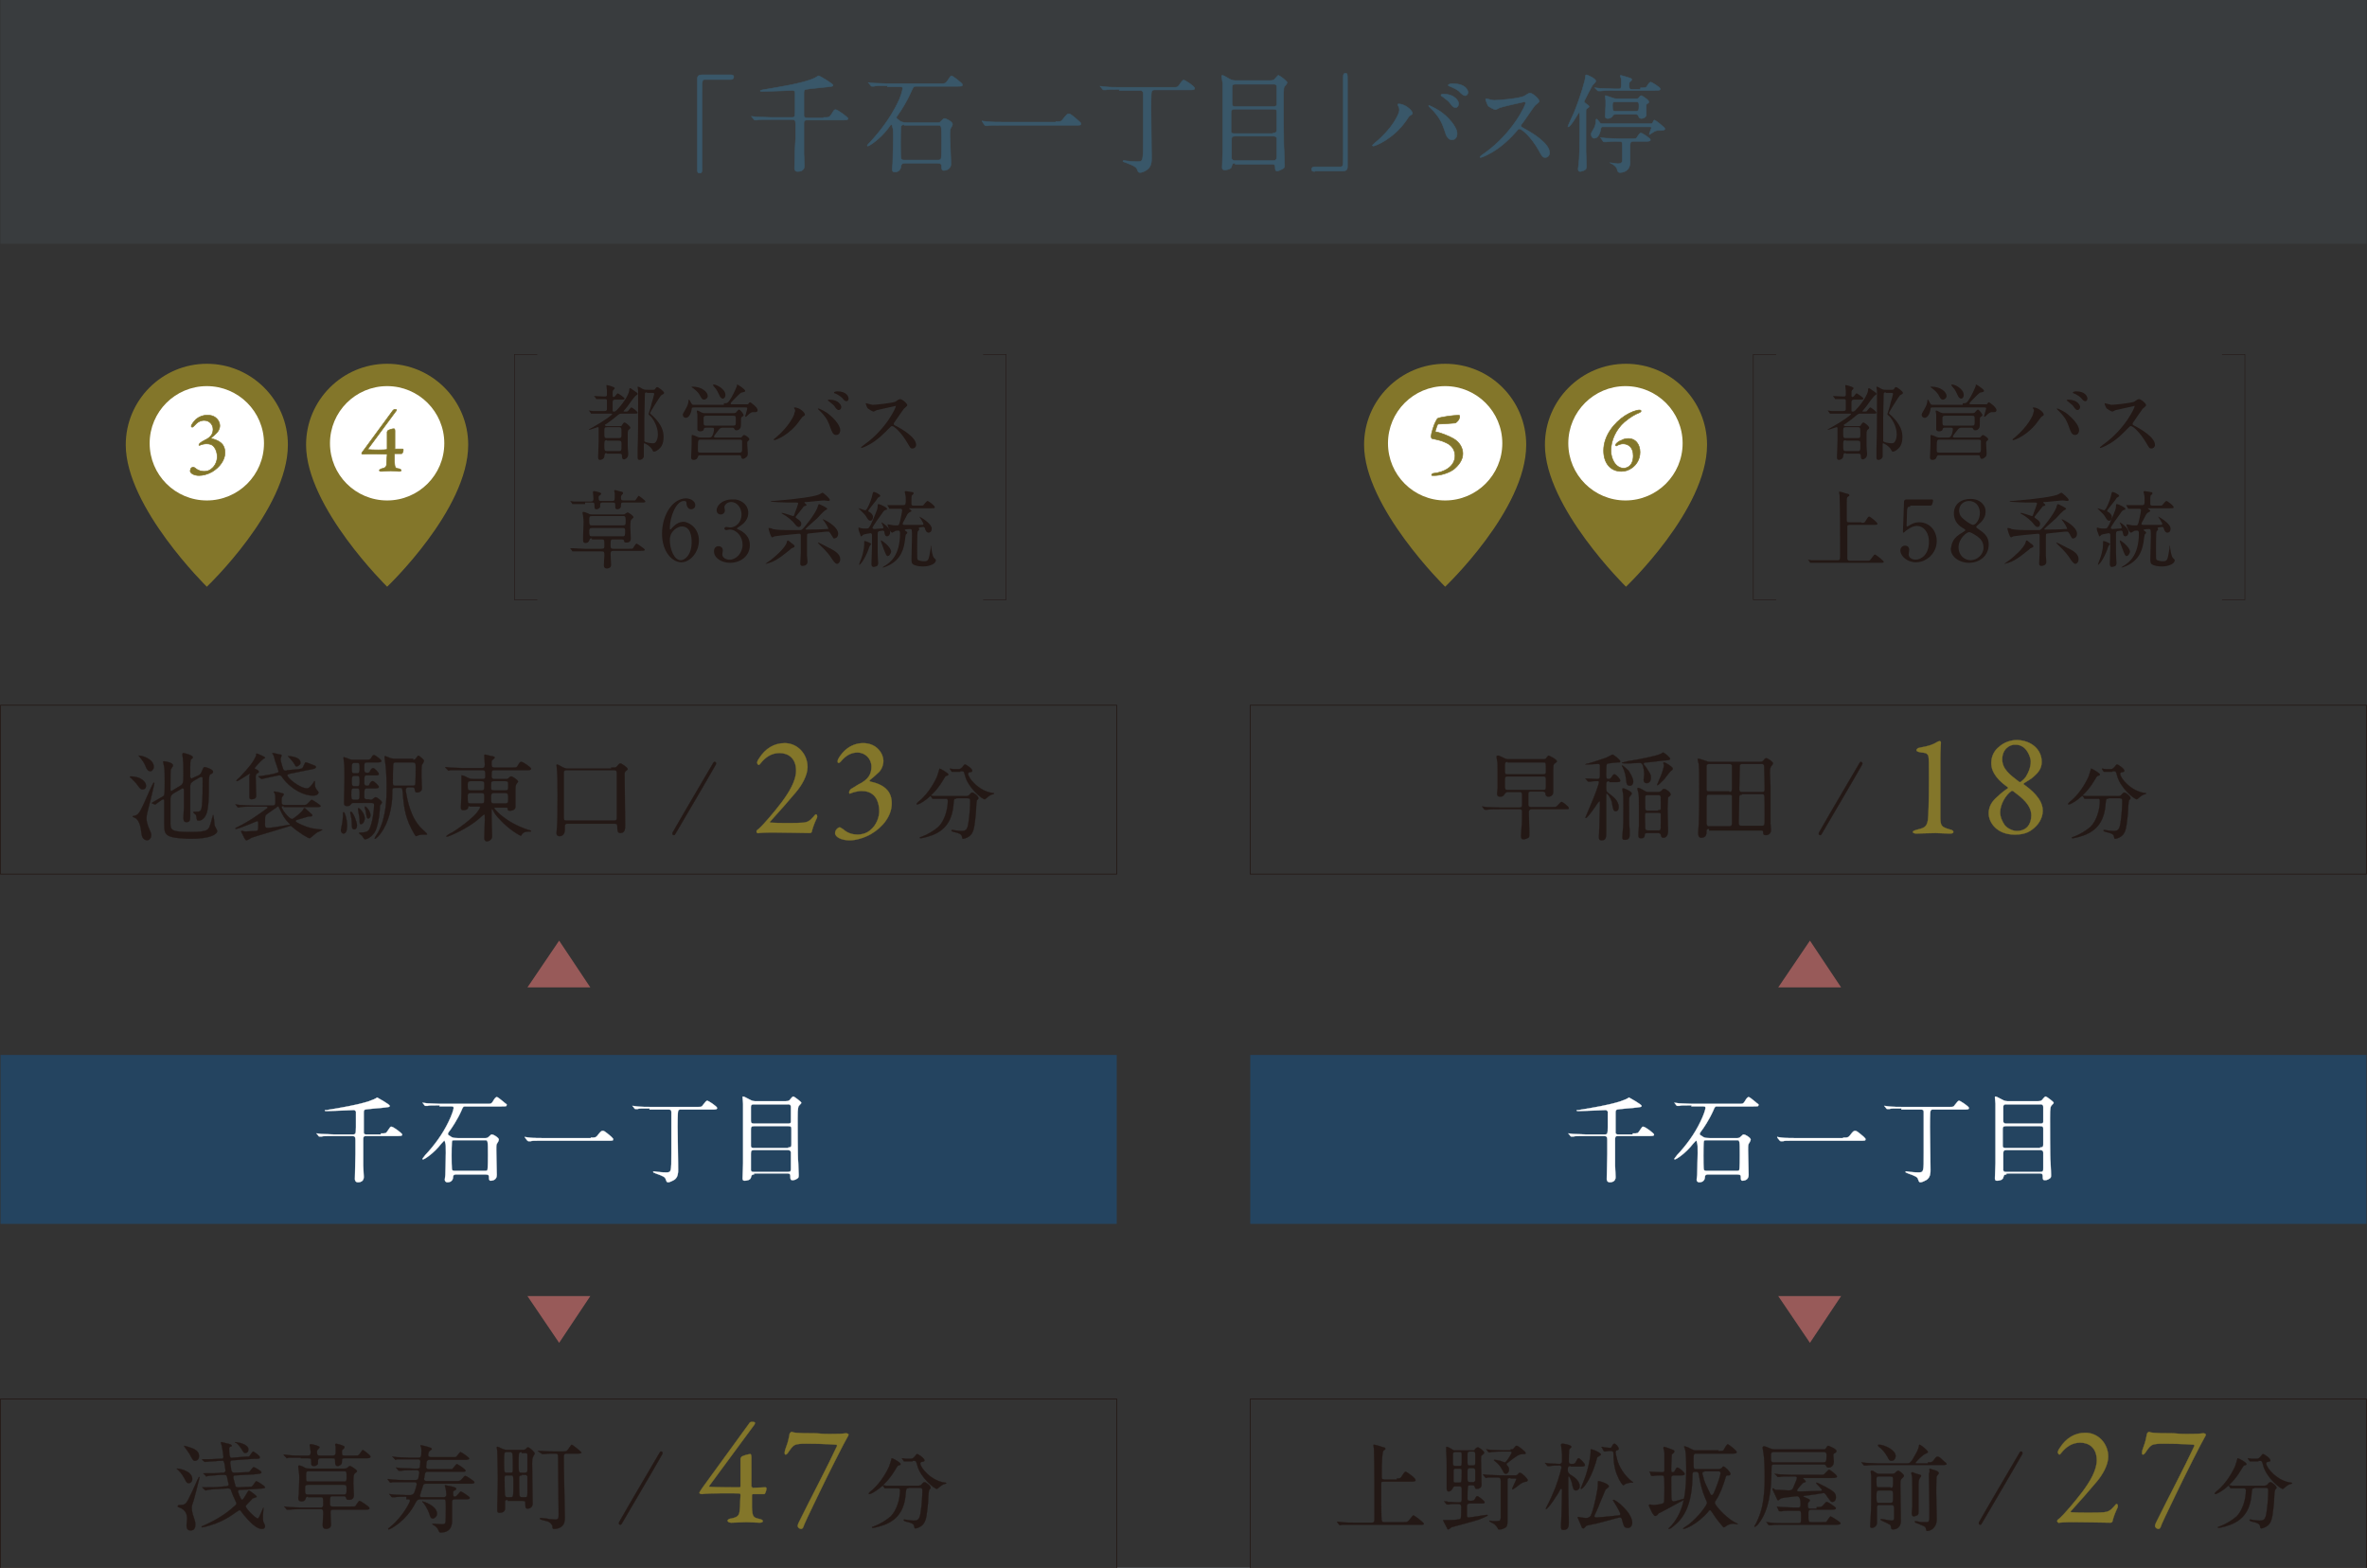 <?xml version="1.0" encoding="utf-8"?>
<!-- Generator: Adobe Illustrator 28.0.0, SVG Export Plug-In . SVG Version: 6.00 Build 0)  -->
<svg version="1.1" id="レイヤー_1" xmlns="http://www.w3.org/2000/svg" xmlns:xlink="http://www.w3.org/1999/xlink" x="0px"
	 y="0px" width="455.5px" height="301.7px" viewBox="0 0 455.5 301.7" style="enable-background:new 0 0 455.5 301.7;"
	 xml:space="preserve">
<rect x="0" y="0" width="455.5" height="301.7" fill="#333333" stroke="none"/>
<style type="text/css">
	.st0{fill:#83762A;}
	.st1{fill:#FFFFFF;}
	.st2{fill:#83762A;stroke:#83762A;stroke-width:0.119;stroke-linecap:round;stroke-linejoin:round;stroke-miterlimit:10;}
	.st3{opacity:0.15;fill:#617280;}
	.st4{fill:#395769;stroke:#395769;stroke-width:0.1;}
	.st5{fill:none;stroke:#231815;stroke-width:0.15;stroke-miterlimit:10;}
	.st6{fill:#231815;stroke:#231815;stroke-width:5.000000e-02;}
	.st7{fill:#83762A;stroke:#83762A;stroke-width:5.000000e-02;}
	.st8{fill:#244460;}
	.st9{fill:#FFFFFF;stroke:#FFFFFF;stroke-width:5.000000e-02;}
	.st10{fill:#231815;}
	.st11{fill:none;stroke:#231815;stroke-width:0.108;stroke-miterlimit:10;}
	.st12{fill:#985A59;}
</style>
<g>
	<g>
		<g>
			<path class="st0" d="M90.1,85.6c0,12.5-15.6,27.3-15.6,27.3S58.9,97.6,58.9,85.6c0-8.6,7-15.6,15.6-15.6S90.1,77,90.1,85.6z"/>
			<circle class="st1" cx="74.5" cy="85.3" r="11"/>
		</g>
		<g>
			<path class="st2" d="M75.9,86.3c0,0,0.1,0.1,0.1,0.1l1.5,0c0.1,0,0.1,0.1,0.1,0.2c0,0.2-0.1,0.6-0.3,0.7l-1.3,0
				c0,0-0.1,0.1-0.1,0.1c0,0.2,0,1,0,1.4c0.1,1.2,0.1,1.3,0.9,1.4c0.3,0.1,0.4,0.2,0.4,0.3c0,0.1-0.1,0.2-0.4,0.2
				c-0.4,0-1.1-0.1-1.6-0.1c-0.6,0-1.2,0.1-1.8,0.1c-0.3,0-0.4-0.1-0.4-0.2c0-0.1,0.2-0.2,0.4-0.3c1-0.2,1-0.5,1-1.3
				c0-0.3,0.1-1.2,0.1-1.3c0-0.2,0-0.2-0.1-0.2c-0.3,0-3.8-0.1-4.5,0c-0.2,0-0.3-0.1-0.3-0.1c0-0.2,0.2-0.4,0.5-0.8l5.5-7.5
				c0.1-0.1,0.2-0.2,0.3-0.2h0.2c0.2,0,0.2,0,0.2,0.1c0,0.1,0,0.1-0.1,0.2l-5.4,7.3c-0.1,0.1,0,0.1,0,0.1c0.8,0.1,3.3,0.1,3.6,0
				c0,0,0.1-0.1,0.1-0.1l0-3.3c0,0,0.1-0.2,0.2-0.3c0.2-0.1,0.8-0.3,1.1-0.3c0.1,0,0.2,0.1,0.2,0.4V86.3z"/>
		</g>
	</g>
	<g>
		<g>
			<path class="st0" d="M55.4,85.6c0,12.5-15.6,27.3-15.6,27.3S24.2,97.6,24.2,85.6c0-8.6,7-15.6,15.6-15.6S55.4,77,55.4,85.6z"/>
			<circle class="st1" cx="39.8" cy="85.3" r="11"/>
		</g>
		<g>
			<path class="st2" d="M42.3,81.9c0,0.7-0.4,1.2-0.6,1.4c-0.3,0.3-0.6,0.6-1,0.9c-0.1,0.1-0.1,0.1,0,0.2c0.5,0.1,1.5,0.4,2.1,1.1
				c0.3,0.4,0.5,0.9,0.5,1.6c0,1.4-1,2.8-2.5,3.7c-0.9,0.5-1.8,0.7-2.5,0.7c-0.9,0-1.7-0.4-1.7-0.9c0-0.1,0.1-0.3,0.1-0.4
				c0.1-0.2,0.3-0.3,0.5-0.3c0.1,0,0.3,0.1,0.4,0.2c0.6,0.5,1.2,0.6,1.7,0.6c0.4,0,1-0.1,1.4-0.5c0.8-0.6,1.1-1.6,1.1-2.3
				c0-0.7-0.2-1.4-0.6-1.9c-0.4-0.5-0.9-0.6-1.5-0.6c-0.3,0-0.9,0.1-1.3,0.3c-0.1,0-0.2-0.1-0.1-0.1c0-0.1,0.2-0.4,0.3-0.4
				c0.2-0.2,0.5-0.3,0.8-0.5c1.3-0.6,1.6-1.3,1.6-2.1c0-0.9-0.7-1.7-1.7-1.7c-0.7,0-1.3,0.3-1.9,1c-0.2,0.2-0.3,0.3-0.4,0.3
				c-0.1,0-0.2-0.1-0.2-0.2c0-0.2,0.4-0.8,0.9-1.3c0.6-0.5,1.3-0.8,2.1-0.8C41.6,79.8,42.3,81.1,42.3,81.9z"/>
		</g>
	</g>
	<g>
		<g>
			<path class="st0" d="M328.5,85.6c0,12.5-15.6,27.3-15.6,27.3s-15.6-15.3-15.6-27.3c0-8.6,7-15.6,15.6-15.6S328.5,77,328.5,85.6z"
				/>
			<circle class="st1" cx="312.8" cy="85.3" r="11"/>
		</g>
		<g>
			<path class="st2" d="M315.6,87c0,1.4-0.7,2.4-1.5,3c-0.7,0.5-1.3,0.7-2.1,0.7c-2.1,0-3.4-1.6-3.4-4c0-2.9,2.1-5.4,4.1-6.7
				c1.1-0.7,2.2-1.1,2.8-1.1c0.1,0,0.3,0,0.3,0.2c0,0.1-0.1,0.2-0.3,0.3c-0.8,0.3-1.7,0.8-2.9,1.8c-1.6,1.4-2.6,3.5-2.6,5.5
				c0,1.6,0.9,3.4,2.5,3.4c0.2,0,0.6-0.1,0.9-0.3c0.5-0.3,0.9-1,0.9-2.1c0-1.6-0.9-2.3-2-2.3c-0.3,0-1,0.2-1.2,0.4
				c0,0-0.2,0-0.2-0.1c0-0.1,0-0.2,0.2-0.4c0.2-0.2,0.6-0.5,1-0.6c0.3-0.2,0.8-0.3,1.1-0.3C314.8,84.3,315.6,85.6,315.6,87z"/>
		</g>
	</g>
	<g>
		<g>
			<path class="st0" d="M293.7,85.6c0,12.5-15.6,27.3-15.6,27.3s-15.6-15.3-15.6-27.3c0-8.6,7-15.6,15.6-15.6
				C286.8,70,293.7,77,293.7,85.6z"/>
			<circle class="st1" cx="278.1" cy="85.3" r="11"/>
		</g>
		<g>
			<path class="st2" d="M279.9,90.2c-1.1,0.9-2.9,1.3-3.8,1.3c-0.2,0-0.3,0-0.4,0c-0.2,0-0.2,0-0.2-0.1c0-0.1,0.2-0.3,0.3-0.3
				c2.1-0.2,4.2-1.3,4.2-3.4c0-1.1-0.6-2-1.7-2.5c-0.8-0.4-1.7-0.6-2.7-0.8c-0.1,0-0.2-0.3-0.2-0.4c0-0.5,0.5-2.2,0.9-2.9
				c0.1-0.2,0.3-0.6,0.4-0.6c0.4-0.2,2.9-0.6,4.1-0.6c0,0,0.1,0.1,0.1,0.2c0,0.7-0.7,1.3-0.9,1.3c-1,0.1-2.7,0.2-3.2,0.2
				c-0.1,0-0.2,0.1-0.2,0.2c-0.2,0.4-0.3,1-0.4,1.1c0,0.1,0,0.2,0.1,0.2c1.1,0.2,2.7,0.9,3.4,1.3c1.2,0.7,1.8,1.8,1.8,2.9
				C281.5,88.5,280.7,89.5,279.9,90.2z"/>
		</g>
	</g>
	<rect x="0.1" class="st3" width="455.3" height="46.9"/>
	<g>
		<path class="st4" d="M140.6,14.4c0.4,0,0.6,0.1,0.6,0.4c0,0.3-0.2,0.5-0.6,0.5h-4.9c-0.6,0-0.6,0.1-0.6,2.6c0,2.3,0,12.6,0,14.7
			c0,0.5-0.1,0.7-0.4,0.7c-0.5,0-0.5-0.1-0.5-1.4V15.2c0-0.6,0.3-0.8,0.9-0.8H140.6z"/>
		<path class="st4" d="M158.5,22.6c1,0,1.1,0,1.5-0.6c0.5-0.8,0.5-0.9,0.8-0.9c0.4,0,2.4,1.5,2.4,1.7c0,0.3-0.4,0.3-1.1,0.3h-6.8
			c-0.6,0-0.6,0.3-0.6,0.8c0,1.6,0,4,0,5.6c0,0.4,0.1,2.1,0.1,2.4c0,1-0.9,1.1-1.3,1.1c-0.6,0-0.6-0.5-0.6-0.7
			c0-0.5,0.1-4.6,0.2-5.5c0-0.7,0-2.2,0-2.9c0-0.7-0.1-0.9-0.7-0.9h-4.1c-1.8,0-2.4,0-2.6,0.1c-0.1,0-0.4,0-0.4,0
			c-0.1,0-0.1,0-0.2-0.1l-0.4-0.5c-0.1-0.1-0.1-0.1-0.1-0.1c0,0,0,0,0.1,0c0.1,0,0.8,0.1,0.9,0.1c1,0,1.9,0.1,2.8,0.1h4
			c0.6,0,0.6-0.2,0.6-1.6c0-0.4,0-3.2,0-3.3c-0.1-0.3-0.4-0.3-0.5-0.3c-0.2,0-4.9,0.2-5.8,0.2c-0.1,0-0.4,0-0.4-0.1
			c0-0.1,0.1-0.1,0.4-0.2c2.9-0.5,6.8-1.1,9.1-1.9c0.9-0.3,1.2-0.5,1.5-0.7c0.2-0.1,0.2-0.1,0.3-0.1s2.7,1.5,2.7,1.8
			c0,0.2-0.1,0.2-0.8,0.3c-0.7,0.1-4.1,0.4-4.4,0.5c-0.4,0.1-0.4,0.3-0.4,0.9c0,0.5,0,4,0,4.2c0.1,0.3,0.3,0.4,0.6,0.4H158.5z"/>
		<path class="st4" d="M170.8,16.5c-1.8,0-2.4,0-2.6,0.1c-0.1,0-0.4,0-0.4,0c-0.1,0-0.1,0-0.2-0.1l-0.4-0.5
			c-0.1-0.1-0.1-0.1-0.1-0.1c0,0,0,0,0.1,0c0.1,0,0.8,0.1,0.9,0.1c1,0,1.9,0.1,2.8,0.1h10.2c0.7,0,0.9,0,1.4-0.8
			c0.2-0.3,0.4-0.7,0.6-0.7c0.3,0,2.1,1.5,2.1,1.6c0,0,0,0.1,0,0.1c0,0.3-0.1,0.3-1.1,0.3h-7.8c-0.5,0-0.5,0.1-0.9,0.9
			c-0.9,2.1-2.1,3.9-2.4,4.3c-0.4,0.6-0.5,0.7-0.5,0.8c0,0.2,0.1,0.2,0.7,0.7c0.2,0.1,0.5,0.3,1.3,0.3h5.9c0.3,0,0.5,0,0.7-0.3
			c0.4-0.4,0.5-0.5,0.7-0.5c0.2,0,1.5,0.6,1.5,1.1c0,0.1-0.1,0.4-0.2,0.5c-0.3,0.5-0.3,0.6-0.3,1.7c0,0.8,0.2,4.6,0.2,5.4
			c0,1.1-1,1.3-1.4,1.3c-0.4,0-0.4-0.5-0.4-0.6c0-0.5,0-0.8-0.8-0.8h-6.3c-0.2,0-0.6,0-0.7,0.5c0,0.3-0.2,1.2-1.2,1.2
			c-0.4,0-0.5-0.2-0.5-0.6c0-0.2,0.1-0.9,0.1-1.1c0-0.9,0.1-3.2,0.1-4.7c0-1.5,0-1.8-0.1-2.1c-0.1-0.4-0.1-0.6-0.3-0.6
			c-0.1,0-0.2,0.1-0.6,0.7c-1.5,2-3.6,3.4-3.9,3.4c-0.1,0-0.1-0.1-0.1-0.1c0-0.1,0.5-0.6,0.6-0.7c2-2.2,3.8-4.6,5.1-7.2
			c0.7-1.3,1.1-2.7,1.1-3.1c0-0.3-0.2-0.3-0.5-0.3H170.8z M174,24c-0.2,0-0.5,0-0.6,0.3c-0.1,0.2-0.1,2.7-0.1,3.2c0,0.5,0,2.8,0.1,3
			c0.1,0.3,0.4,0.3,0.6,0.3h6.5c0.2,0,0.5,0,0.6-0.3c0.1-0.2,0.1-2.7,0.1-3.2c0-3.2,0-3.2-0.7-3.2H174z"/>
		<path class="st4" d="M203.2,23.4c0.9,0,1,0,1.3-0.4c0.8-1,0.9-1.1,1.2-1.1c0.2,0,0.3,0,1.8,1.3c0.3,0.3,0.5,0.4,0.5,0.6
			c0,0.3-0.1,0.3-1.1,0.3h-14.2c-1.7,0-2.4,0-2.6,0.1c-0.1,0-0.4,0-0.4,0c-0.1,0-0.1-0.1-0.2-0.1l-0.4-0.6c0,0-0.1-0.1-0.1-0.2
			s0.1,0,0.1,0c0.1,0,0.7,0.1,0.9,0.1c0.7,0.1,2.3,0.1,2.9,0.1H203.2z"/>
		<path class="st4" d="M215.4,17.2c-1.8,0-2.4,0-2.6,0.1c-0.1,0-0.4,0-0.4,0c-0.1,0-0.1,0-0.2-0.1l-0.4-0.5
			c-0.1-0.1-0.1-0.1-0.1-0.1c0,0,0,0,0.1,0c0.1,0,0.8,0.1,0.9,0.1c1,0.1,1.9,0.1,2.8,0.1h10.3c0.7,0,0.8,0,1.1-0.4
			c0.4-0.6,0.7-1,0.9-1c0.2,0,2.1,1.2,2.1,1.6c0,0.3-0.4,0.3-1.1,0.3h-6.6c-0.2,0-0.5,0-0.6,0.4c-0.1,0.2-0.1,2.9-0.1,3.3
			c0,1.5,0.1,8,0.1,9.4c0,0.6,0,1.6-0.8,2.2c-0.5,0.4-1.1,0.6-1.4,0.6c-0.3,0-0.4-0.1-0.6-0.7c-0.2-0.4-0.6-0.6-2.1-1.2
			c-0.6-0.2-0.6-0.2-0.6-0.3c0-0.1,0.2-0.1,0.2-0.1c0.1,0,0.7,0.1,0.8,0.1c0.8,0.1,1.7,0.1,1.8,0.1c1.1,0,1.1-0.1,1.1-4.2v-8.9
			c0-0.4-0.2-0.6-0.6-0.6H215.4z"/>
		<path class="st4" d="M237.7,31.4c-0.6,0-0.6,0.3-0.7,0.7c-0.1,0.5-1.1,0.6-1.3,0.6c-0.5,0-0.5-0.3-0.5-0.5c0-0.5,0.1-2.7,0.1-3.2
			c0-2.3,0-4.1,0-10.4c0-1,0-1.6,0-2.5c0-0.2-0.2-1.2-0.2-1.4c0-0.1,0-0.2,0.1-0.2c0.2,0,0.6,0.2,1.4,0.7c0.5,0.3,1,0.3,1.4,0.3h6.3
			c0.7,0,0.9-0.1,1.1-0.4c0.5-0.5,0.5-0.6,0.6-0.6c0.2,0,1.7,1.1,1.7,1.4c0,0.1-0.1,0.2-0.3,0.5c-0.4,0.4-0.4,0.4-0.4,3
			c0,0.3,0,8.9,0.1,9.5c0,0.4,0.1,2.3,0.1,2.7c0,0.6,0,0.7-0.4,0.9c-0.5,0.3-0.9,0.4-1,0.4c-0.4,0-0.4-0.3-0.4-0.7
			c0-0.5-0.2-0.6-0.6-0.6H237.7z M237.7,16.2c-0.5,0-0.6,0.2-0.6,0.6v3c0,0.4,0,0.7,0.6,0.7h7.4c0.3,0,0.6-0.1,0.6-0.4
			c0-0.1,0-2.8,0-3.2c0-0.4,0-0.7-0.6-0.7H237.7z M245,25.6c0.4,0,0.7-0.1,0.7-0.6c0-0.5,0-2.9,0-3.3c0-0.5,0-0.7-0.7-0.7h-7.4
			c-0.6,0-0.7,0.3-0.7,0.7c0,0.5,0,3.5,0,3.6c0,0.4,0.4,0.4,0.6,0.4H245z M245,30.9c0.6,0,0.7-0.3,0.7-0.8c0-0.5,0-3,0-3.4
			c0-0.4-0.3-0.5-0.7-0.5h-7.3c-0.6,0-0.7,0.2-0.7,0.7c0,0.5,0,3.5,0,3.6c0.1,0.3,0.4,0.4,0.6,0.4H245z"/>
		<path class="st4" d="M253,33c-0.4,0-0.6-0.1-0.6-0.4s0.2-0.5,0.6-0.5h4.9c0.6,0,0.6-0.1,0.6-2.6c0-2.3,0-12.6,0-14.7
			c0-0.5,0.1-0.7,0.4-0.7c0.4,0,0.4,0.1,0.4,1.4v16.6c0,0.6-0.3,0.8-0.9,0.8H253z"/>
		<path class="st4" d="M269.1,20.4c-0.1-0.2-0.1-0.2-0.1-0.3c0-0.1,0.1-0.1,0.2-0.1c1.1,0,2.6,1.2,2.6,1.8c0,0.2-0.1,0.2-0.4,0.4
			c-0.3,0.2-0.4,0.4-0.8,1c-2.5,3.6-6,4.9-6.3,4.9c-0.1,0-0.2-0.1-0.2-0.1c0-0.1,0.1-0.1,0.6-0.6c3.2-2.6,4.6-5.5,4.6-6.2
			C269.3,20.8,269.2,20.6,269.1,20.4z M275,20.3c0.1,0,1,0.4,2.1,1.1c1.5,1,3.3,3,3.3,4.3c0,0.3-0.1,1.2-1,1.2
			c-0.7,0-1.1-0.7-1.4-1.8c-0.5-1.4-0.8-2.2-2.1-3.7c-0.1-0.1-0.9-0.9-0.9-0.9C274.9,20.4,274.9,20.3,275,20.3z M280.7,19.9
			c0,0.4-0.2,0.8-0.6,0.8c-0.3,0-0.5-0.1-1.1-0.9c-0.3-0.4-0.5-0.5-1.4-1.2c-0.2-0.1-0.3-0.2-0.3-0.3c0-0.1,0.2-0.2,0.4-0.2
			C280,18.1,280.7,19.5,280.7,19.9z M282.5,17.8c0,0.2-0.2,0.6-0.5,0.6c-0.4,0-0.7-0.3-1.1-0.7c-0.3-0.4-1.2-0.8-1.9-1.1
			c-0.2-0.1-0.3-0.1-0.3-0.2c0-0.2,0.5-0.3,0.8-0.3C282.1,16.1,282.5,17.4,282.5,17.8z"/>
		<path class="st4" d="M293.3,19.6c-0.1,0-4.5,1-4.6,1.1c-0.1,0-0.8,0.4-0.9,0.4c-0.3,0-1.3-0.6-1.4-0.7c-0.1-0.1-0.5-1.1-0.5-1.2
			c0-0.1,0-0.2,0.1-0.2c0,0,0.5,0.1,0.5,0.1c0.6,0.2,0.9,0.2,1.1,0.2c0.7,0,4.6-0.3,5.7-0.8c0.2-0.1,0.9-0.6,1.1-0.6
			c0.5,0,1.8,1.1,1.8,1.6c0,0.2-0.8,0.7-0.9,0.9c-0.4,0.5-2,2.9-2.4,3.4c-0.1,0.1-0.2,0.2-0.2,0.4c0,0.2,0,0.2,0.9,0.7
			c0.9,0.5,4.6,2.6,4.6,4.5c0,0.5-0.4,0.9-0.8,0.9c-0.5,0-0.6-0.1-1.3-1.4c-1.4-2.5-3.2-4.1-3.7-4.1c-0.2,0-0.3,0.1-0.7,0.6
			c-0.7,0.8-2.8,3.1-5.5,4.4c-0.6,0.3-1.1,0.5-1.3,0.5c0,0-0.1,0-0.1-0.1c0-0.1,0.8-0.7,1-0.8c5.4-3.9,7.8-9.2,7.8-9.6
			C293.5,19.6,293.3,19.6,293.3,19.6z"/>
		<path class="st4" d="M305.4,20.1c0.2,0.1,0.4,0.3,0.4,0.4c0,0.1-0.1,0.2-0.3,0.3c-0.3,0.2-0.3,0.3-0.3,0.7c0,2.6,0,5.1,0,7.7
			c0,0.3,0.1,2.3,0.1,2.7c0,0.6-0.1,0.7-0.5,0.9c-0.1,0-0.5,0.2-0.7,0.2c-0.4,0-0.4-0.4-0.4-0.5c0-0.1,0.2-1.6,0.2-1.9
			c0.1-0.9,0.1-6.7,0.1-7.7c0-0.2,0-1.3-0.1-1.3c-0.1,0-1.6,2.8-2.1,2.8c0,0-0.1,0-0.1,0c0-0.1,1-2.3,1.2-2.7
			c1.3-3.2,2.2-6.4,2.2-6.9c0-0.2,0-0.4,0.2-0.4c0.1,0,1.8,0.7,1.8,1.2c0,0.2-0.6,0.7-0.7,0.9c-0.2,0.3-1.2,2.3-1.4,2.7
			c-0.1,0.1-0.2,0.4-0.1,0.5C305,19.8,305,19.8,305.4,20.1z M308.5,24.4c-0.4,0-0.4,0.1-0.5,0.7c-0.1,0.4-0.4,1.5-1.2,1.5
			c-0.4,0-0.6-0.4-0.6-0.8c0-0.2,0.1-0.3,0.3-0.7c0.5-0.7,0.6-1.4,0.6-1.7c0-0.4,0.1-0.5,0.1-0.5c0.1,0,0.4,0.3,0.6,0.6
			c0.2,0.3,0.3,0.3,0.6,0.3h9.2c0.2,0,0.4,0,0.5-0.3c0-0.1,0.2-0.4,0.3-0.4c0.1,0,2,1.4,2,1.7c0,0.2-0.4,0.3-0.7,0.3
			c-0.1,0-0.5,0-0.6,0c-0.3,0-0.6,0.1-0.9,0.3c-0.3,0.2-0.8,0.5-0.8,0.5c0,0,0-0.1,0-0.1c0-0.2,0.4-1.1,0.4-1.2
			c0-0.2-0.2-0.2-0.3-0.2H308.5z M315.7,16.9c0.9,0,1.1,0,1.3-0.4c0.3-0.5,0.5-0.7,0.7-0.7c0.1,0,1.8,1,1.8,1.3
			c0,0.3-0.4,0.3-1.1,0.3h-7.8c-0.5,0-1.9,0-2.6,0.1c-0.1,0-0.4,0-0.4,0c-0.1,0-0.1,0-0.2-0.1L307,17c-0.1-0.1-0.1-0.1-0.1-0.1
			c0,0,0,0,0.1,0c0.1,0,0.8,0.1,0.9,0.1c0.9,0,1.9,0.1,2.8,0.1h0.8c0.5,0,0.5-0.2,0.5-1.2c0-0.5,0-0.8-0.1-1c0,0-0.1-0.2-0.1-0.3
			c0-0.1,0.1-0.1,0.1-0.1c0.1,0,1.4,0.4,1.7,0.5c0.2,0.1,0.4,0.1,0.4,0.3c0,0.1,0,0.2-0.3,0.4c-0.2,0.1-0.2,0.4-0.2,0.8
			c0,0.5,0.1,0.7,0.5,0.7H315.7z M308.1,26.6c-0.1-0.1-0.1-0.1-0.1-0.1s0,0,0.1,0c0.1,0,0.8,0.1,0.9,0.1c1,0,1.9,0.1,2.8,0.1h2
			c1,0,1.1,0,1.3-0.4c0.4-0.6,0.5-0.7,0.7-0.7c0.2,0,1.8,1,1.8,1.3c0,0.3-0.4,0.3-1.1,0.3h-2.2c-0.6,0-0.6,0.4-0.6,0.7
			c0,0.5,0,2.7,0,3.2c0,1.9-1.4,2.1-2,2.1c-0.3,0-0.4-0.2-0.5-0.6c-0.1-0.5-0.5-0.8-1.2-1.2c-0.1,0-0.2-0.1-0.2-0.1l0,0
			c0.1,0,0.6,0.1,0.7,0.1c0.1,0,0.7,0.1,0.8,0.1c0.9,0,0.9-0.4,0.9-0.8v-2.7c0-0.6,0-0.8-0.7-0.8c-0.1,0-1.7,0-2.4,0.1
			c-0.1,0-0.4,0-0.4,0c-0.1,0-0.1,0-0.2-0.1L308.1,26.6z M314.8,19c0.3,0,0.4,0,0.6-0.2c0.1-0.2,0.3-0.4,0.5-0.4
			c0,0,1.4,0.8,1.4,1.2c0,0.1,0,0.2-0.4,0.4c-0.1,0.1-0.1,0.2-0.1,0.2c0,0.3,0,1.6,0,1.9c0,0.4-0.5,0.7-0.9,0.7
			c-0.3,0-0.5-0.1-0.6-0.5c-0.1-0.3-0.4-0.3-0.5-0.3H311c-0.2,0-0.5,0-0.6,0.2c-0.2,0.4-0.6,0.6-1,0.6c-0.5,0-0.5-0.3-0.5-0.6
			c0-0.2,0.1-1.5,0.1-1.8c0-0.6,0-0.8,0-1.1c0-0.1-0.1-0.7-0.1-0.8c0-0.1,0-0.1,0.1-0.1c0.1,0,1.1,0.4,1.2,0.4
			c0.5,0.2,0.7,0.2,1,0.2H314.8z M314.8,21.4c0.5,0,0.6-0.2,0.6-0.9c0-0.7,0-0.9-0.6-0.9h-3.9c-0.5,0-0.6,0.1-0.6,0.7
			c0,1,0.1,1.1,0.6,1.1H314.8z"/>
	</g>
	<rect x="240.6" y="135.7" class="st5" width="214.8" height="32.5"/>
	<g>
		<g>
			<path class="st6" d="M290.2,152.4c-0.4,0-0.5,0.2-0.6,0.3c-0.1,0.1-0.2,0.6-0.9,0.6c-0.6,0-0.6-0.4-0.6-0.6
				c0-0.1,0.1-0.9,0.1-1.1c0-0.9,0-2.6,0-3.2c0-1.5,0-1.7-0.1-2c0-0.1-0.1-0.7-0.1-0.8c0-0.2,0.2-0.2,0.3-0.2c0.2,0,0.3,0.1,1.2,0.5
				c0.4,0.2,0.6,0.2,0.9,0.2h6.7c0.2,0,0.4-0.1,0.5-0.3c0.3-0.3,0.3-0.4,0.4-0.4c0.1,0,1.6,0.7,1.6,1.1c0,0.1,0,0.1-0.4,0.4
				c-0.3,0.2-0.3,0.4-0.3,1.9c0,1.3,0,2.1,0,2.7c0,0.1,0,0.8,0,0.9c0,0.7-0.6,0.9-0.9,0.9c-0.5,0-0.6-0.4-0.6-0.6
				c0-0.3-0.3-0.4-0.5-0.4h-2.3c-0.2,0-0.5,0-0.5,0.5v2c0,0.5,0.4,0.5,0.6,0.5h3.9c0.4,0,0.8,0,0.9-0.1c0.2-0.1,0.8-0.9,1-0.9
				c0.2,0,1.4,0.9,1.4,1.2c0,0.2-0.1,0.2-0.8,0.2h-6.3c-0.4,0-0.6,0.2-0.6,0.5c0,0.6,0.1,3.4,0.1,4c0,0.8,0,0.9-0.2,1
				c-0.3,0.2-0.7,0.3-0.9,0.3c-0.3,0-0.5-0.1-0.5-0.7c0,0,0.1-1.3,0.1-1.5c0.1-0.9,0.1-1.9,0.1-3.1c0-0.5-0.3-0.5-0.5-0.5h-3.9
				c-0.4,0-1.7,0-2.3,0.1c-0.1,0-0.3,0-0.4,0c-0.1,0-0.1,0-0.2-0.1l-0.3-0.4c-0.1-0.1-0.1-0.1-0.1-0.1c0,0,0.1,0,0.1,0
				c0.1,0,0.7,0.1,0.8,0.1c0.5,0,1.5,0.1,2.5,0.1h3.8c0.2,0,0.5,0,0.5-0.5v-2c0-0.5-0.3-0.5-0.5-0.5H290.2z M290.1,146.6
				c-0.5,0-0.5,0.3-0.5,0.9c0,1.1,0,1.2,0.1,1.4c0.1,0.1,0.3,0.1,0.4,0.1h6.9c0.2,0,0.5,0,0.5-0.5c0-1.8,0-1.8-0.5-1.8H290.1z
				 M290.1,149.4c-0.5,0-0.5,0.1-0.5,1.3c0,1.2,0,1.3,0.5,1.3h6.9c0.5,0,0.5-0.1,0.5-1.3c0-1.2,0-1.3-0.5-1.3H290.1z"/>
			<path class="st6" d="M309.7,150.3c-0.6,0-0.6,0.2-0.6,1c0,0.9,0,1,0.4,1.3c0.8,0.6,2,1.4,2,2.7c0,0.5-0.2,0.8-0.6,0.8
				c-0.2,0-0.3-0.1-0.4-0.3c-0.1-0.2-0.3-1.2-0.3-1.4c-0.3-1.1-0.9-1.7-1-1.7c-0.1,0-0.1,0-0.1,0.5c0,1.2,0,3.6,0,4.7
				c0,0.3,0,1.7,0,2c0,1.2,0,1.8-0.9,1.8c-0.4,0-0.5-0.2-0.5-0.6c0-0.2,0.1-2.4,0.1-2.7c0-0.6,0.1-3.4,0.1-4c0-0.1,0-0.2-0.1-0.2
				c0,0-0.1,0-0.4,0.4c-0.3,0.5-1.9,2.8-2.2,2.8c0,0-0.1,0-0.1-0.1c0,0,0.6-1.4,0.8-1.9c1-2.3,1.8-4.5,1.8-4.9
				c0-0.2-0.1-0.2-0.3-0.2c-0.3,0-0.9,0-1.3,0.1c-0.1,0-0.3,0-0.4,0c-0.1,0-0.1,0-0.2-0.1l-0.3-0.4c-0.1-0.1-0.1-0.1-0.1-0.1
				s0,0,0.1,0c0.3,0,1.8,0.1,2.2,0.1c0.5,0,0.5-0.3,0.5-1c0-0.2,0-1.4,0-1.6c0-0.2-0.1-0.3-0.4-0.3c-0.1,0-1.6,0.1-1.9,0.1
				c-0.1,0-0.4,0-0.4,0c0,0-0.1,0-0.1,0c0-0.1,0.5-0.2,0.6-0.2c1.1-0.3,2.8-0.9,3.4-1.1c0.2-0.1,1.2-0.6,1.2-0.6
				c0.2,0,1.5,1,1.5,1.3c0,0.2-0.1,0.2-0.4,0.2c-0.1,0-1,0.1-1.1,0.1c-0.9,0.1-1,0.1-1.1,0.3c-0.1,0.1-0.1,1.5-0.1,1.8
				c0,0.7,0,1,0.4,1c0.3,0,0.4-0.1,0.6-0.3c0.3-0.5,0.4-0.6,0.6-0.6c0.3,0,1.1,0.9,1.1,1.2c0,0.3-0.3,0.3-1,0.3H309.7z M314.3,150.4
				c0,0.5-0.3,0.8-0.6,0.8c-0.7,0-0.7-0.5-0.8-1.4c-0.1-1-0.5-1.9-0.6-2.1c0-0.1-0.2-0.3-0.2-0.3c0,0,0-0.1,0.1-0.1
				c0.1,0,0.6,0.4,1.2,1C313.5,148.5,314.3,149.6,314.3,150.4z M316.4,147.2c0.3,0.3,0.5,0.6,1.1,1.6c0.1,0.2,0.2,0.4,0.2,0.8
				c0,0.8-0.4,1.1-0.8,1.1c-0.6,0-0.6-0.5-0.6-0.7c0-0.1,0.1-0.8,0.1-1c0-0.4-0.1-1.6-0.4-2c-0.1-0.1-0.2-0.2-0.4-0.2
				c-0.1,0-2,0.1-2.3,0.1c-0.1,0-1.2,0-1.2-0.1c0-0.1,0.9-0.2,1-0.3c2.5-0.4,5.5-1,6.4-1.4c0.1,0,0.5-0.3,0.5-0.3
				c0.3,0,1.4,1,1.4,1.2s-0.3,0.3-0.7,0.3c-0.6,0-3.2,0.4-3.7,0.4c-0.5,0-0.6,0.1-0.6,0.1C316.2,147,316.3,147.1,316.4,147.2z
				 M314,152.7c0,0.2-0.1,0.2-0.3,0.5c-0.1,0.1-0.2,0.2-0.2,0.6c0,4.4,0,4.7,0.1,5.9c0,0.2,0,1,0,1.1c0,0.4-0.2,0.8-0.9,0.8
				c-0.4,0-0.5-0.1-0.5-0.5c0-0.2,0.1-1.2,0.1-1.4c0.1-1,0.1-1.6,0.1-4.2c0-2.4,0-2.5-0.1-3c0-0.1-0.1-0.6-0.1-0.6
				c0-0.1,0-0.2,0.2-0.2c0.1,0,0.2,0,0.8,0.3C313.9,152.4,314,152.5,314,152.7z M319,152.4c0.3,0,0.5,0,0.8-0.3
				c0.2-0.3,0.3-0.3,0.5-0.3c0.2,0,1.2,0.6,1.2,1.1c0,0.1-0.1,0.2-0.2,0.3c-0.3,0.2-0.3,0.2-0.3,0.3c0,0.1-0.1,1.9-0.1,2.1
				c0,0.6,0.1,3.5,0.1,4.1c0,0.4,0,1.5-0.9,1.5c-0.4,0-0.4-0.3-0.5-0.6c-0.1-0.3-0.4-0.3-0.6-0.3h-2c-0.5,0-0.5,0.2-0.5,0.4
				c0,0.3-0.1,0.6-0.7,0.6c-0.5,0-0.5-0.3-0.5-0.6c0-0.3,0-0.5,0.1-1.8c0-0.8,0-2.9,0-3.8c0-1.7,0-1.9-0.1-2.5
				c0-0.1-0.2-0.7-0.2-0.8c0-0.1,0-0.2,0.2-0.2c0.1,0,0.5,0.2,0.7,0.3c0.8,0.5,0.9,0.5,1.2,0.5H319z M319.1,159.8
				c0.2,0,0.3,0,0.4-0.1c0.1-0.1,0.1-0.3,0.1-1.6c0-0.2,0-1.4,0-1.5c-0.1-0.2-0.3-0.2-0.5-0.2h-2c-0.2,0-0.5,0-0.5,0.2
				c-0.1,0.2,0,2.1,0,2.3c0,0.7,0,0.9,0.6,0.9H319.1z M319.1,155.9c0.2,0,0.4,0,0.5-0.2c0-0.1,0-0.8,0-1.2c0-1.1,0-1.3-0.1-1.4
				c-0.1-0.1-0.3-0.1-0.4-0.1h-2c-0.2,0-0.5,0-0.5,0.3c0,0.1,0,0.8,0,1.2c0,1.1,0,1.2,0.1,1.4c0.1,0.1,0.3,0.1,0.5,0.1H319.1z
				 M321.9,147.9c0,0.2-0.1,0.3-0.3,0.4c-0.3,0.2-1.1,1.4-1.3,1.6c-0.6,0.6-1.2,1.2-1.3,1.2c0,0-0.1,0-0.1-0.1c0,0,0.4-1,0.5-1.2
				c0.3-0.6,0.8-2,0.8-2.6c0,0-0.1-0.3-0.1-0.3c0-0.1,0-0.2,0.1-0.2c0.1,0,0.4,0.1,1,0.5C321.9,147.7,321.9,147.8,321.9,147.9z"/>
			<path class="st6" d="M328.9,159.5c-0.2,0-0.5,0-0.5,0.4c0,0.5,0,1.3-1,1.3c-0.5,0-0.6-0.4-0.6-0.9c0-0.3,0.1-1.5,0.1-1.7
				c0.1-2.1,0.1-5,0.1-7.3c0-1,0-3.6-0.1-4.3c0-0.1-0.2-0.7-0.2-0.9c0-0.1,0-0.1,0.1-0.1c0.3,0,0.8,0.2,1.4,0.4
				c0.3,0.1,0.5,0.2,0.9,0.2h9.1c0.8,0,0.9,0,1.1-0.2c0.3-0.4,0.4-0.5,0.6-0.5c0.3,0,1.3,0.7,1.3,1c0,0.1-0.3,0.5-0.4,0.6
				c-0.1,0.2-0.2,0.5-0.2,1.1c0,0.1,0.1,2.2,0.1,2.6v3.7c0,0.5,0,2.4,0,3.5c0,0.2,0.1,1.1,0.1,1.3c0,1-0.9,1-1,1
				c-0.5,0-0.5-0.3-0.5-0.6c0-0.3-0.2-0.3-0.4-0.3H328.9z M332.8,152.4c0.5,0,0.5-0.3,0.5-0.7c0-0.6,0-3.4,0-4.1
				c0-0.4,0-0.6-0.6-0.6H329c-0.6,0-0.6,0.2-0.6,0.8c0,0.6,0,3.4,0,4c0,0.3,0,0.5,0.5,0.5H332.8z M328.9,152.9
				c-0.5,0-0.5,0.1-0.5,1.8c0,0.6,0,3.6,0,3.8c0.1,0.5,0.3,0.5,0.5,0.5h3.8c0.3,0,0.6,0,0.6-0.6v-5.2c0-0.3-0.4-0.3-0.5-0.3H328.9z
				 M335.2,152.9c-0.1,0-0.4,0-0.5,0.3c0,0.1-0.1,4.9-0.1,5.1c0,0.6,0.2,0.6,0.6,0.6h3.9c0.5,0,0.5-0.1,0.5-2.1c0-0.5,0-3.7-0.1-3.8
				c-0.1-0.2-0.3-0.2-0.5-0.2H335.2z M339.1,152.4c0.5,0,0.5-0.3,0.5-0.6c0-0.5-0.1-4.1-0.1-4.2c0-0.3,0-0.6-0.5-0.6h-3.7
				c-0.4,0-0.5,0.1-0.5,0.5c0,1-0.1,3.4-0.1,4.4c0,0.4,0.2,0.5,0.5,0.5H339.1z"/>
			<path class="st6" d="M358.4,146.9c0,0.1,0,0.1-0.1,0.3c-2.1,3.7-5.6,9.6-7.7,13.2c-0.1,0.2-0.2,0.3-0.3,0.3
				c-0.2,0-0.3-0.1-0.3-0.3c0-0.1,0-0.2,0.1-0.3c2.1-3.7,5.6-9.6,7.7-13.2c0.1-0.2,0.2-0.3,0.3-0.3
				C358.2,146.6,358.4,146.7,358.4,146.9z"/>
			<path class="st7" d="M369.1,159.6c1.3-0.3,1.7-0.6,1.9-1.8c0.1-0.9,0.2-2.9,0.2-8c0-2.9,0-3.8-0.1-4.3c-0.1-0.3-0.3-0.5-0.6-0.6
				c-0.4-0.1-1-0.1-1.2-0.2c-0.4-0.1-0.5-0.2-0.5-0.4c0-0.1,0.3-0.4,0.5-0.4c1-0.2,2.1-0.4,2.9-0.8c0.5-0.3,0.9-0.5,1-0.5
				c0.2,0,0.3,0.1,0.3,0.3c0,0.5-0.1,1.2-0.1,3.2c0,2,0,7.6,0,10.9c0,1.9,0.1,2.1,1.8,2.6c0.4,0.1,0.7,0.2,0.7,0.5
				c0,0.2-0.2,0.3-0.7,0.3c-0.7,0-1.8-0.1-2.7-0.1c-1.6,0-3.3,0.1-3.7,0.1c-0.3,0-0.7-0.1-0.7-0.3S368.4,159.8,369.1,159.6z"/>
			<path class="st7" d="M392.9,146.6c0,1.3-0.7,2.1-1.5,2.8c-0.5,0.5-1.3,0.9-1.9,1.3c-0.1,0.1-0.1,0.2-0.1,0.2
				c1.4,1,3.7,2.8,3.7,5.1c0,1.5-0.9,2.8-2,3.6c-1.1,0.9-2.5,1-3.4,1c-3.4,0-5-2.3-5-4.1c0-1.8,1.2-2.8,1.9-3.4
				c0.4-0.4,1.4-1.2,1.8-1.4c0,0,0-0.1,0-0.2c-0.7-0.5-1.6-1.2-2.2-2c-0.6-0.8-1-1.6-1-2.7c0-1.4,0.7-2.5,1.5-3.1
				c1-0.9,2.3-1.3,3.5-1.3C390.9,142.5,392.9,144.2,392.9,146.6z M390.9,156.9c0-2-1.8-3.4-3.4-4.6c-0.1-0.1-0.4-0.2-0.4-0.1
				c-1.1,0.7-2.2,2.6-2.2,4.1c0,0.9,0.4,1.8,0.9,2.5c0.6,0.7,1.6,1.1,2.3,1.1C390,159.9,390.9,158.6,390.9,156.9z M385.3,146.1
				c0,1.9,1.5,3,3.2,4.3c0.1,0.1,0.2,0.1,0.3,0.1c0.4-0.3,1-0.8,1.2-1.3c0.2-0.3,0.8-1.4,0.8-2.7c0-0.6-0.7-3.2-2.9-3.2
				C386.7,143.2,385.3,144.2,385.3,146.1z"/>
			<path class="st6" d="M404.1,149c0,0.2-0.1,0.2-0.4,0.3c-0.2,0-0.4,0.5-0.8,1.1c-1.9,3.1-4.4,4.4-4.8,4.4c-0.1,0-0.1,0-0.1-0.1
				c0-0.1,0-0.1,0.3-0.4c2.2-1.7,3.4-4.4,3.6-4.8c0.1-0.2,0.5-1.6,0.5-1.6C402.6,147.9,404.1,148.8,404.1,149z M405.7,153.7
				c-0.4,0-0.4,0-0.5,0.9c-0.1,1.4-0.4,4.2-3.2,5.7c-1.3,0.7-3,1-3.1,1c0,0-0.2,0-0.2-0.1c0-0.1,0.1-0.1,0.4-0.2
				c1.1-0.4,2.4-1.2,3.2-1.9c1.2-1.2,1.8-3.4,1.8-5c0-0.4-0.2-0.4-0.4-0.4h-0.5c-0.6,0-1.4,0-1.7,0c-0.1,0-0.3,0-0.3,0
				c-0.1,0-0.1,0-0.1-0.1l-0.3-0.4c0-0.1-0.1-0.1-0.1-0.1c0,0,0,0,0.1,0c0.1,0,0.6,0.1,0.7,0.1c0.8,0,1.4,0,2.2,0h3.5
				c0.7,0,0.8,0,1.1-0.3c0.2-0.3,0.4-0.4,0.5-0.4c0.3,0,1.2,0.7,1.2,1.1c0,0.1-0.3,0.4-0.3,0.4c-0.1,0.2-0.2,2-0.2,2.4
				c-0.2,1.9-0.3,3.3-0.8,4c-0.4,0.7-1.4,1-1.6,1c-0.2,0-0.2,0-0.3-0.5c-0.1-0.4-0.6-0.6-1.5-0.8c-0.4-0.1-0.5-0.2-0.5-0.3
				c0-0.1,0.1-0.1,0.2-0.1c0.1,0,0.5,0.1,0.6,0.1c0.8,0.1,0.9,0.1,1.1,0.1c0.8,0,1.2-0.1,1.4-1.8c0.2-1.2,0.3-3.1,0.3-3.9
				c0-0.4,0-0.6-0.5-0.6H405.7z M406.5,148.5c-0.4,0-0.9,0-1.3,0c0,0-0.3,0-0.3,0s-0.1,0-0.1-0.1l-0.3-0.4c0,0,0-0.1,0-0.1
				c0,0,0,0,0,0c0.1,0,0.6,0.1,0.7,0.1c0.2,0,0.9,0,1,0c0.4,0,0.6-0.3,0.7-0.4c0.3-0.4,0.4-0.5,0.5-0.5c0.2,0,1.4,0.8,1.4,1.2
				c0,0.2,0,0.2-0.5,0.3c-0.1,0-0.3,0.1-0.3,0.3c0,0.8,2.1,3.4,4.8,3.7c0,0,0.2,0,0.2,0.1c0,0.1-0.4,0.2-0.5,0.2
				c-0.4,0.2-0.8,0.5-1,0.7c0,0-0.2,0.2-0.3,0.2c-0.5,0-3.2-2.2-3.8-4.6c-0.2-0.7-0.2-0.8-0.6-0.8H406.5z"/>
		</g>
	</g>
	<rect x="240.6" y="203" class="st8" width="214.8" height="32.5"/>
	<g>
		<path class="st9" d="M314.2,218.1c0.9,0,1,0,1.3-0.5c0.5-0.7,0.5-0.8,0.7-0.8c0.4,0,2.1,1.3,2.1,1.5c0,0.3-0.3,0.3-1,0.3h-6
			c-0.5,0-0.5,0.3-0.5,0.7c0,1.4,0,3.6,0,5c0,0.3,0.1,1.9,0.1,2.2c0,0.9-0.8,1-1.1,1c-0.5,0-0.6-0.4-0.6-0.6c0-0.4,0.1-4.1,0.1-4.9
			c0-0.6,0-1.9,0-2.6c0-0.6-0.1-0.8-0.6-0.8h-3.6c-1.6,0-2.1,0-2.3,0.1c-0.1,0-0.3,0-0.4,0c-0.1,0-0.1,0-0.2-0.1l-0.3-0.4
			c-0.1-0.1-0.1-0.1-0.1-0.1c0,0,0,0,0.1,0c0.1,0,0.7,0.1,0.8,0.1c0.9,0,1.6,0.1,2.5,0.1h3.6c0.5,0,0.6-0.1,0.6-1.4c0-0.3,0-2.8,0-3
			c-0.1-0.2-0.3-0.3-0.4-0.3c-0.2,0-4.4,0.2-5.2,0.2c-0.1,0-0.4,0-0.4-0.1c0-0.1,0.1-0.1,0.4-0.1c2.5-0.4,6-1,8.1-1.7
			c0.8-0.3,1.1-0.4,1.4-0.6c0.1-0.1,0.2-0.1,0.2-0.1c0,0,2.4,1.3,2.4,1.6c0,0.2-0.1,0.2-0.8,0.3c-0.6,0.1-3.6,0.3-3.9,0.4
			c-0.3,0.1-0.3,0.3-0.3,0.8c0,0.4,0,3.5,0,3.7c0.1,0.3,0.3,0.3,0.5,0.3H314.2z"/>
		<path class="st9" d="M325.5,212.7c-1.6,0-2.1,0-2.3,0.1c-0.1,0-0.3,0-0.4,0c-0.1,0-0.1,0-0.2-0.1l-0.3-0.4
			c-0.1-0.1-0.1-0.1-0.1-0.1c0,0,0,0,0.1,0c0.1,0,0.7,0.1,0.8,0.1c0.9,0,1.6,0.1,2.5,0.1h9.1c0.7,0,0.8,0,1.2-0.7
			c0.1-0.2,0.4-0.6,0.6-0.6c0.3,0,1.8,1.4,1.9,1.4c0,0,0,0.1,0,0.1c0,0.3-0.1,0.3-1,0.3h-6.9c-0.5,0-0.5,0.1-0.8,0.8
			c-0.8,1.8-1.9,3.4-2.2,3.8c-0.4,0.5-0.4,0.6-0.4,0.7c0,0.2,0.1,0.2,0.7,0.6c0.2,0.1,0.5,0.2,1.2,0.2h5.3c0.2,0,0.4,0,0.7-0.3
			c0.3-0.3,0.4-0.4,0.6-0.4c0.2,0,1.3,0.6,1.3,1c0,0.1-0.1,0.3-0.2,0.5c-0.3,0.4-0.3,0.5-0.3,1.5c0,0.8,0.1,4.1,0.1,4.8
			c0,1-0.9,1.1-1.2,1.1c-0.3,0-0.3-0.4-0.3-0.5c0-0.5,0-0.7-0.7-0.7h-5.6c-0.1,0-0.6,0-0.6,0.4c0,0.3-0.1,1.1-1.1,1.1
			c-0.3,0-0.5-0.2-0.5-0.5c0-0.1,0.1-0.8,0.1-0.9c0-0.8,0.1-2.8,0.1-4.2c0-1.3,0-1.6-0.1-1.9c-0.1-0.4-0.1-0.5-0.2-0.5
			c-0.1,0-0.1,0.1-0.6,0.6c-1.4,1.8-3.2,3-3.5,3c-0.1,0-0.1-0.1-0.1-0.1c0-0.1,0.4-0.5,0.5-0.7c1.8-1.9,3.4-4.1,4.5-6.4
			c0.6-1.2,1-2.4,1-2.7c0-0.3-0.2-0.3-0.5-0.3H325.5z M328.4,219.4c-0.2,0-0.5,0-0.5,0.2c-0.1,0.2-0.1,2.4-0.1,2.8
			c0,0.4,0,2.5,0.1,2.7c0.1,0.2,0.4,0.2,0.5,0.2h5.8c0.2,0,0.5,0,0.5-0.2c0.1-0.2,0.1-2.4,0.1-2.8c0-2.9,0-2.9-0.6-2.9H328.4z"/>
		<path class="st9" d="M354.7,218.9c0.8,0,0.9,0,1.2-0.3c0.7-0.9,0.8-1,1.1-1c0.2,0,0.3,0,1.6,1.1c0.3,0.3,0.4,0.4,0.4,0.5
			c0,0.3-0.1,0.3-1,0.3h-12.6c-1.5,0-2.1,0-2.3,0.1c-0.1,0-0.3,0-0.4,0c-0.1,0-0.1-0.1-0.2-0.1l-0.4-0.5c0,0-0.1-0.1-0.1-0.2
			s0.1,0,0.1,0c0.1,0,0.7,0.1,0.8,0.1c0.6,0.1,2,0.1,2.5,0.1H354.7z"/>
		<path class="st9" d="M365.9,213.3c-1.6,0-2.1,0-2.3,0.1c-0.1,0-0.3,0-0.4,0c-0.1,0-0.1,0-0.2-0.1l-0.3-0.4
			c-0.1-0.1-0.1-0.1-0.1-0.1c0,0,0,0,0.1,0c0.1,0,0.7,0.1,0.8,0.1c0.9,0.1,1.7,0.1,2.5,0.1h9.2c0.7,0,0.7,0,1-0.4
			c0.4-0.5,0.6-0.8,0.8-0.8c0.2,0,1.9,1.1,1.9,1.4c0,0.3-0.3,0.3-1,0.3H372c-0.2,0-0.4,0-0.5,0.3c-0.1,0.2-0.1,2.6-0.1,3
			c0,1.3,0.1,7.1,0.1,8.3c0,0.5,0,1.4-0.7,1.9c-0.5,0.3-1,0.5-1.2,0.5c-0.3,0-0.3-0.1-0.5-0.6c-0.1-0.4-0.5-0.6-1.9-1.1
			c-0.5-0.2-0.5-0.2-0.5-0.3c0-0.1,0.1-0.1,0.2-0.1c0.1,0,0.6,0.1,0.7,0.1c0.7,0.1,1.5,0.1,1.6,0.1c1,0,1-0.1,1-3.7v-7.9
			c0-0.3-0.1-0.5-0.5-0.5H365.9z"/>
		<path class="st9" d="M386.1,226c-0.5,0-0.5,0.3-0.6,0.6c-0.1,0.5-0.9,0.6-1.2,0.6c-0.4,0-0.4-0.3-0.4-0.5c0-0.4,0.1-2.4,0.1-2.9
			c0-2.1,0-3.7,0-9.2c0-0.9,0-1.4,0-2.2c0-0.2-0.1-1-0.1-1.2c0-0.1,0-0.2,0.1-0.2c0.2,0,0.5,0.2,1.3,0.6c0.5,0.3,0.9,0.3,1.2,0.3
			h5.6c0.6,0,0.8-0.1,1-0.4c0.4-0.5,0.5-0.5,0.6-0.5c0.1,0,1.5,1,1.5,1.2c0,0.1-0.1,0.2-0.3,0.4c-0.3,0.3-0.4,0.4-0.4,2.6
			c0,0.3,0,7.9,0.1,8.4c0,0.3,0.1,2,0.1,2.4c0,0.5,0,0.6-0.3,0.8c-0.4,0.3-0.8,0.3-0.9,0.3c-0.4,0-0.4-0.3-0.4-0.7
			c0-0.4-0.1-0.6-0.5-0.6H386.1z M386.1,212.5c-0.5,0-0.6,0.2-0.6,0.5v2.6c0,0.3,0,0.6,0.6,0.6h6.6c0.3,0,0.5-0.1,0.5-0.3
			c0-0.1,0-2.5,0-2.8c0-0.3,0-0.6-0.6-0.6H386.1z M392.6,220.8c0.4,0,0.6-0.1,0.6-0.5c0-0.5,0-2.5,0-3c0-0.4,0-0.6-0.6-0.6h-6.6
			c-0.5,0-0.6,0.2-0.6,0.6c0,0.4,0,3.1,0,3.2c0,0.4,0.4,0.4,0.6,0.4H392.6z M392.6,225.5c0.6,0,0.6-0.2,0.6-0.7c0-0.5,0-2.7,0-3
			c0-0.4-0.3-0.5-0.6-0.5h-6.5c-0.5,0-0.6,0.2-0.6,0.7c0,0.4,0,3.1,0,3.2c0.1,0.3,0.3,0.3,0.6,0.3H392.6z"/>
	</g>
	<rect x="240.6" y="269.2" class="st5" width="214.8" height="32.5"/>
	<g>
		<g>
			<path class="st6" d="M268.8,284.5c0.6,0,0.7,0,1-0.5c0.5-0.8,0.6-0.8,0.7-0.8c0.2,0,1.9,1.2,1.9,1.6c0,0.3-0.4,0.3-1,0.3h-5.1
				c-0.2,0-0.5,0-0.5,0.2c0,0.1,0,2.6,0,3.4c0,0.4,0,3.6,0.1,3.9c0.1,0.3,0.3,0.3,0.5,0.3h3.7c0.6,0,0.7,0,1-0.3
				c0.7-0.9,0.8-1,0.9-1c0.2,0,2,1.4,2,1.6c0,0.2-0.1,0.2-0.9,0.2h-12.5c-1.6,0-2.1,0-2.3,0c-0.1,0-0.3,0.1-0.4,0.1
				c-0.1,0-0.1-0.1-0.2-0.1l-0.3-0.4c0-0.1-0.1-0.1-0.1-0.1c0,0,0-0.1,0.1-0.1c0.1,0,0.7,0.1,0.8,0.1c0.9,0.1,1.6,0.1,2.5,0.1h3.2
				c0.6,0,0.6-0.1,0.6-1.3c0-1.8,0-11.7-0.1-12.9c0-0.1-0.1-0.6-0.1-0.7c0-0.1,0-0.1,0.1-0.1c0.3,0,1.5,0.4,1.8,0.5
				c0.2,0,0.4,0.1,0.4,0.3c0,0.1-0.1,0.1-0.3,0.3c-0.2,0.1-0.2,0.4-0.3,1.1c-0.1,1.5-0.1,1.8-0.1,3.9c0,0.4,0,0.6,0.6,0.6H268.8z"/>
			<path class="st6" d="M283,289.3c-0.3,0-0.7,0-0.7,0.5v1.7c0,0.3,0,0.5,0.3,0.5c0.5,0,3.2-0.5,3.5-0.5c0,0,0.2,0,0.2,0.1
				c0,0.1-1.4,0.7-1.7,0.8c-0.8,0.3-5.1,1.4-5.3,1.5c-0.1,0.1-0.5,0.4-0.6,0.4c-0.1,0-0.2-0.1-0.2-0.2c-0.3-0.6-0.8-1.5-0.8-1.6
				c0,0,1.1,0,1.2,0c0.2,0,2,0,2.2-0.3c0.1-0.2,0.1-1.9,0.1-2.2c0-0.6-0.3-0.6-0.8-0.6c-0.8,0-1.4,0-1.5,0.1c-0.1,0-0.3,0-0.4,0
				c-0.1,0-0.1,0-0.2-0.1l-0.3-0.4c-0.1-0.1-0.1-0.1-0.1-0.1c0,0,0,0,0.1,0c0.1,0,0.5,0,0.7,0.1c0.2,0,1.5,0.1,1.9,0.1
				c0.6,0,0.7-0.1,0.7-0.6c0-0.1,0-1.9,0-2c0-0.5-0.3-0.5-0.6-0.5h-0.5c-0.3,0-0.5,0-0.6,0.3c-0.2,0.4-0.5,0.7-0.8,0.7
				c-0.4,0-0.4-0.5-0.4-0.6c0-0.6,0-3.4,0-4.1c0-1.5,0-1.6-0.1-3.1c0-0.1,0-0.5,0-0.6c0-0.1,0-0.2,0.1-0.2c0.2,0,0.7,0.3,0.9,0.4
				c0.4,0.3,0.5,0.3,0.7,0.3h3.4c0.3,0,0.3,0,0.5-0.3c0.1-0.1,0.3-0.3,0.5-0.3c0.2,0,1.2,0.7,1.2,1c0,0.2,0,0.2-0.5,0.6
				c-0.1,0.1-0.1,0.1-0.1,0.9c0,0.7,0.1,4,0.1,4.7c0,0.6-0.5,0.8-0.9,0.8c-0.3,0-0.3-0.1-0.4-0.4c-0.1-0.3-0.3-0.3-0.6-0.3H283
				c-0.2,0-0.5,0-0.5,0.2c-0.1,0.2-0.1,2.1-0.1,2.3c0,0.3,0,0.5,0.5,0.5c0.4,0,0.7,0,0.9-0.3c0.2-0.4,0.3-0.6,0.5-0.6
				c0.2,0,1.4,0.9,1.4,1.2c0,0.2-0.1,0.2-1,0.2H283z M280.7,282.1c0.6,0,0.6-0.1,0.6-0.8v-1.5c0-0.4-0.2-0.4-0.6-0.4h-0.5
				c-0.3,0-0.5,0-0.6,0.3c0,0.1,0,1.3,0,1.5c0,0.8,0,0.9,0.6,0.9H280.7z M280.7,285.3c0.2,0,0.5,0,0.5-0.2c0.1-0.2,0.1-1.7,0.1-2
				c0-0.5-0.1-0.5-0.6-0.5h-0.4c-0.4,0-0.6,0-0.6,0.5c0,0.5,0,1.2,0,1.7c0,0.5,0.1,0.5,0.6,0.5H280.7z M283,282.5
				c-0.4,0-0.6,0-0.6,0.5v1.7c0,0.5,0.3,0.5,0.6,0.5h0.3c0.3,0,0.5,0,0.6-0.3c0-0.1,0-1.3,0-1.9c0-0.5-0.3-0.5-0.6-0.5H283z
				 M283,279.3c-0.4,0-0.6,0-0.6,0.5v1.7c0,0.5,0.2,0.5,0.6,0.5h0.3c0.4,0,0.6,0,0.6-0.5v-1.7c0-0.5-0.2-0.5-0.6-0.5H283z
				 M290.7,284.4c-0.6,0-0.6,0.1-0.6,0.6c0,0.6,0,3.6,0,4.3c0,0.2,0,2.8,0,3.3c0,0.9-0.1,1.2-0.5,1.4c-0.4,0.2-0.5,0.3-1.1,0.3
				c-0.1,0-0.2,0-0.2-0.1c-0.2-0.4-0.4-0.6-0.7-0.9c-0.1-0.1-1-0.5-1-0.6c0-0.1,0.1-0.1,0.1-0.1c0.1,0,0.4,0.1,0.5,0.1
				c0.3,0,0.5,0,0.8,0c0.8,0,0.7-0.2,0.8-0.6c0-0.4,0-6.3,0-7.2c0-0.3-0.1-0.6-0.5-0.6c-0.5,0-1.4,0-1.9,0c-0.1,0-0.3,0.1-0.4,0.1
				c-0.1,0-0.1-0.1-0.2-0.1l-0.3-0.4c-0.1-0.1-0.1-0.1-0.1-0.1c0,0,0-0.1,0.1-0.1c0.1,0,0.7,0.1,0.8,0.1c0.5,0,1.5,0.1,2.5,0.1h2.8
				c0.3,0,0.4-0.1,0.5-0.2c0.2-0.3,0.3-0.3,0.4-0.3c0.4,0,1.5,1.2,1.5,1.4c0,0.2-0.2,0.3-0.3,0.3c-0.5,0.1-0.6,0.1-1.2,0.5
				c-0.2,0.2-1.3,1-1.4,1c-0.1,0-0.1,0-0.1-0.1c0-0.2,0.8-1.7,0.8-1.9c0-0.1-0.1-0.1-0.3-0.1H290.7z M290.7,278.9
				c0.3,0,0.5,0,0.6-0.2c0.4-0.5,0.4-0.5,0.6-0.5c0.2,0,1.7,1.1,1.7,1.4c0,0.2-0.1,0.2-0.5,0.2c-0.8,0-1.2,0.3-3,1.7
				c-0.1,0.1-0.2,0.1-0.2,0.2c0,0.1,0.2,0.4,0.3,0.5c0.1,0.1,0.2,0.4,0.2,0.6c0,0.4-0.3,0.8-0.6,0.8c-0.3,0-0.5-0.3-0.6-0.6
				c-0.3-0.5-0.5-0.9-1-1.4c-0.1-0.1-0.7-0.6-0.7-0.6c0-0.1,0.1-0.1,0.1-0.1c0.1,0,0.7,0.1,1.1,0.2c0.2,0.1,0.8,0.3,0.9,0.3
				c0.3,0,1.3-1.7,1.3-1.9c0-0.1-0.1-0.2-0.3-0.2h-1.3c-0.5,0-1.4,0-2.2,0.1c-0.1,0-0.5,0.1-0.5,0.1c-0.1,0-0.1-0.1-0.2-0.1
				l-0.3-0.4c-0.1-0.1-0.1-0.1-0.1-0.1c0,0,0,0,0.1,0c0.1,0,0.7,0.1,0.8,0.1c0.5,0,1.5,0.1,2.5,0.1H290.7z"/>
			<path class="st6" d="M302.3,282.1c-0.6,0-0.6,0.2-0.6,0.9c0,0.3,0.2,0.5,0.4,0.7c0.5,0.3,1.9,1.1,1.9,2.3c0,0.6-0.5,0.8-0.7,0.8
				c-0.5,0-0.6-0.4-0.8-1.4c-0.2-0.8-0.5-1.3-0.6-1.3c-0.1,0-0.1,0.1-0.1,0.2c0,0.4,0,2.5,0,2.9c0,0.8,0.1,4.8,0.1,5.7
				c0,0.6,0,1.5-1,1.5c-0.4,0-0.5-0.1-0.5-0.7c0-0.7,0.1-2.1,0.1-2.4c0-0.6,0.1-3.9,0.1-4.6c0-0.1-0.1-0.2-0.2-0.2s-0.2,0.1-0.2,0.2
				c-0.3,0.7-2.3,3.7-2.7,3.7c0,0,0,0,0-0.1c0,0,0-0.1,0-0.1c1-1.9,1.2-2.5,1.8-3.9c0.8-2.1,1.2-3.9,1.2-3.9c0-0.3-0.2-0.4-0.4-0.4
				c-0.5,0-1.3,0-1.8,0.1c-0.1,0-0.3,0-0.4,0c-0.1,0-0.1,0-0.2-0.1l-0.3-0.4c-0.1-0.1-0.1-0.1-0.1-0.1c0,0,0,0,0.1,0
				c0.1,0,0.6,0.1,0.7,0.1c0.3,0,1.8,0.1,2,0.1c0.4,0,0.5-0.3,0.5-0.5c0-0.3,0-1.1,0-1.4c0-0.3-0.2-1.7-0.2-1.8
				c0-0.1,0.1-0.2,0.3-0.2c0.4,0,1.7,0.3,1.7,0.6c0,0.1-0.4,0.4-0.4,0.5c-0.1,0.1-0.1,2-0.1,2.3c0,0.2,0,0.5,0.5,0.5
				c0.5,0,0.6,0,0.8-0.3c0.4-0.7,0.4-0.8,0.6-0.8c0.2,0,1.2,1,1.2,1.3c0,0.3-0.4,0.3-1,0.3H302.3z M312.1,292.3
				c0-0.1-0.1-0.3-0.4-0.3c-0.1,0-0.5,0.1-0.5,0.1c-2.3,0.6-3.4,1-5.6,1.4c-0.3,0.1-0.4,0.1-0.5,0.3c-0.2,0.2-0.3,0.3-0.4,0.3
				c-0.3,0-0.3-0.2-0.5-0.7c-0.1-0.2-0.6-1.4-0.6-1.4c0-0.1,0.1-0.1,0.2-0.1c0.1,0,0.4,0.1,0.5,0.1c0.2,0,0.5,0.1,0.8,0.1
				c0.3,0,0.6,0,0.9-0.3c0.4-0.3,1.1-3.5,1.2-4.1c0.2-1.1,0.3-1.3,0.3-2.5c0-0.2,0-0.2,0.2-0.2c0.1,0,1.9,0.5,1.9,1
				c0,0.1-0.1,0.2-0.1,0.2c-0.3,0.3-0.4,0.3-0.5,0.4c-0.1,0.1-1,2.4-1.2,2.8c-0.1,0.4-1,2.3-1,2.3c0,0.2,0.2,0.3,0.4,0.3
				c0.3,0,2.6-0.2,4.3-0.4c0.3,0,0.3-0.2,0.3-0.3c0-0.4-1.4-2.6-1.4-2.6c0-0.1,0.1-0.1,0.1-0.1c0.5,0,3.6,2.5,3.6,4.4
				c0,0.9-0.7,1.1-1,1C312.5,293.9,312.5,293.7,312.1,292.3z M308.1,279.9c0,0.1-0.6,0.4-0.7,0.5c-0.1,0.1-0.3,1.1-0.4,1.3
				c-1,3.2-2.4,4.8-2.7,4.8c-0.1,0-0.1-0.1-0.1-0.1c0,0,0.9-2.2,1-2.6c0.8-2.5,0.9-4.2,0.9-4.3v-0.6
				C306.5,278.8,308.1,279.6,308.1,279.9z M308.3,278.6c-0.1-0.1-0.1-0.1-0.1-0.1c0,0,0-0.1,0.1-0.1c0,0,0.4,0.1,0.4,0.1
				c0.3,0,0.6,0.1,1.1,0.1c0.1,0,0.3,0,0.3-0.1c0.3-0.6,0.4-0.7,0.6-0.7c0.2,0,0.8,0.6,0.8,1c0,0.2-0.1,0.2-0.4,0.3
				c-0.1,0-0.2,0.2-0.2,0.3c0,0.1,0.1,0.8,0.2,1c0.2,1.2,1,2.9,2.5,4.3c0.1,0.1,0.7,0.5,0.7,0.6c0,0-0.2,0-0.4,0
				c-0.3,0-0.7,0.1-1,0.2c-0.1,0-0.4,0.3-0.5,0.3c-0.2,0-0.8-1-1-1.5c-0.4-0.8-0.9-2.2-0.9-4.4c0-0.7-0.1-0.7-0.9-0.7
				c-0.1,0-0.6,0.1-0.8,0.1c-0.1,0-0.1-0.1-0.2-0.1L308.3,278.6z"/>
			<path class="st6" d="M317.5,283.3c-0.1-0.1-0.1-0.1-0.1-0.1c0,0,0,0,0.1,0c0.4,0,2,0.1,2.3,0.1c0.5,0,0.5-0.2,0.5-0.4
				c0-2.3,0-3,0-3.4c0-0.1-0.2-0.8-0.2-0.9c0-0.1,0.1-0.2,0.2-0.2c0.1,0,1.1,0.4,1.4,0.5c0.5,0.2,0.5,0.2,0.5,0.4
				c0,0.1,0,0.2-0.4,0.5c-0.1,0.1-0.1,0.1-0.1,0.3c0,0.2-0.1,2.2-0.1,2.4c0,0.6,0,0.8,0.3,0.8c0.2,0,0.4-0.2,0.4-0.3
				c0.3-0.5,0.3-0.6,0.5-0.6c0.3,0,1.4,0.9,1.4,1.2c0,0.3-0.3,0.3-1,0.3h-0.9c-0.3,0-0.7,0-0.7,0.5c0,0.5,0,4.1,0.1,4.2
				c0.1,0.3,0.3,0.3,0.4,0.3c0.3,0,1.9-0.5,1.9-0.5c0.1,0,0.1,0,0.1,0.1c0,0.1-0.5,0.4-0.6,0.4c-0.7,0.4-4.2,2.3-4.3,2.3
				c-0.1,0.1-0.3,0.4-0.4,0.4c-0.1,0.1-0.2,0.1-0.3,0.1c-0.2,0-0.3-0.3-0.5-0.5c-0.1-0.2-0.7-1.4-0.7-1.5c0-0.1,0.1-0.2,0.2-0.2
				c0.1,0,0.6,0.1,0.7,0.1c0.1,0,1.9-0.1,2-0.5c0.1-0.1,0.1-2.5,0.1-2.8c0-0.4,0-2-0.1-2.2c-0.1-0.2-0.3-0.2-0.5-0.2s-1.1,0-1.5,0.1
				c-0.1,0-0.2,0-0.3,0c-0.1,0-0.1,0-0.2-0.1L317.5,283.3z M330.7,279.2c0.7,0,0.9,0,1-0.2c0.1-0.2,0.6-1.1,0.8-1.1
				c0.1,0,1.7,1.2,1.7,1.5c0,0.3-0.3,0.3-1,0.3h-6.7c-0.6,0-0.6,0.2-0.6,1.2c0,1.8,0,1.8,0.5,1.8h4.2c0.3,0,0.5,0,0.8-0.3
				c0.1-0.2,0.2-0.2,0.3-0.2c0.2,0,1.3,1,1.3,1.4c0,0.3-0.3,0.3-0.4,0.3c-0.3,0-0.4,0-0.5,0.3c-0.5,1.7-1.1,3.3-1.9,4.5
				c-0.1,0.1-0.2,0.3-0.2,0.5c0,0.4,1.9,2.6,3.6,3.6c0.1,0.1,0.8,0.4,0.8,0.4c0,0,0,0.1-0.1,0.1c-0.1,0-0.6-0.1-0.7-0.1
				c-0.4,0-1,0.1-1.5,0.5c-0.1,0.1-0.3,0.2-0.4,0.2c-0.1,0-1.6-1.9-1.7-2.1c-0.1-0.1-0.5-0.8-0.6-0.9c-0.1-0.1-0.2-0.3-0.3-0.3
				c-0.2,0-0.3,0.1-0.3,0.2c-2.3,2.7-4.6,3.4-4.8,3.4c-0.1,0-0.1,0-0.1-0.1c0,0,0.8-0.6,1-0.7c2.2-1.7,3.6-3.9,3.6-4.2
				c0-0.1,0-0.2-0.3-0.8c-0.7-1.6-1-3-1.3-4.8c0-0.1-0.1-0.4-0.5-0.4c-0.4,0-0.7,0-0.7,0.5c0,6.4-2,8.7-3.8,10.1
				c-0.2,0.2-0.6,0.4-0.7,0.4c-0.1,0-0.1,0-0.1-0.1c0,0,0.5-0.5,0.6-0.6c2.5-2.9,2.8-6.6,2.8-10.9c0-0.8,0-2.8-0.2-3.6
				c0-0.1-0.2-0.6-0.2-0.6c0-0.1,0-0.1,0.1-0.1c0.1,0,0.7,0.2,1.2,0.5c0.6,0.3,0.7,0.3,1.1,0.3H330.7z M328,283.2
				c-0.2,0-0.4,0-0.4,0.3c0,0.1,0,0.3,0.1,0.4c0.3,1.4,0.5,1.6,1.2,3.1c0.3,0.6,0.3,0.7,0.5,0.7c0.2,0,0.3-0.1,0.7-1.1
				c0.6-1.5,1-2.8,1-3.1c0-0.4-0.3-0.4-0.5-0.4H328z"/>
			<path class="st6" d="M350.9,278.9c0.4,0,0.4-0.1,0.6-0.4c0.1-0.2,0.3-0.3,0.3-0.3c0.1,0,1.6,0.6,1.6,1c0,0.2-0.1,0.3-0.3,0.4
				c-0.2,0.1-0.3,0.2-0.3,0.4c0,0.1,0.1,1,0.1,1.2c0,1.1-0.8,1.2-1,1.2c-0.3,0-0.4-0.1-0.5-0.4c-0.1-0.1-0.2-0.2-0.5-0.2h-9.4
				c-0.6,0-0.6,0.1-0.6,1.1c0,3.9-0.5,7.8-2.5,10.3c-0.1,0.2-0.6,0.6-0.7,0.6c0,0-0.1,0-0.1-0.1c0.1-0.1,0.2-0.4,0.3-0.5
				c0.9-1.8,1.7-3.9,1.7-9c0-1.6-0.1-3.8-0.2-4.3c0-0.2-0.2-1.1-0.2-1.3c0-0.1,0-0.3,0.3-0.3c0.1,0,0.7,0.2,1.1,0.4
				c0.3,0.1,0.5,0.2,0.9,0.2H350.9z M349.6,290c0.8,0,0.9,0,1.2-0.3c0.5-0.6,0.6-0.7,0.8-0.7c0.1,0,1.7,1,1.7,1.2
				c0,0.2-0.1,0.3-1,0.3h-3.7c-0.6,0-0.6,0.3-0.6,0.8c0,1.5,0,1.6,0.6,1.6h2c0.7,0,0.8,0,0.9-0.1c0.1-0.1,0.6-1,0.8-1
				c0.1,0,1.9,1.1,1.9,1.3c0,0.2-0.2,0.3-1,0.3h-10c-1.2,0-1.9,0-2.3,0.1c-0.1,0-0.3,0-0.4,0c-0.1,0-0.1,0-0.2-0.1l-0.3-0.4
				c-0.1-0.1-0.1-0.1-0.1-0.1c0,0,0,0,0.1,0c0.1,0,0.7,0.1,0.8,0.1c0.9,0.1,1.7,0.1,2.5,0.1h2.8c0.5,0,0.5-0.1,0.5-1.4
				c0-0.8,0-1-0.5-1h-0.9c-1.4,0-1.9,0-2.3,0.1c-0.1,0-0.3,0-0.4,0c-0.1,0-0.1,0-0.2-0.1L342,290c0-0.1-0.1-0.1-0.1-0.1
				c0,0,0,0,0.1,0c0.1,0,0.7,0.1,0.8,0.1c0.9,0,1.8,0.1,2.5,0.1h0.7c0.5,0,0.5-0.3,0.5-0.6c0-0.4,0-1.6-0.7-1.6
				c-0.1,0-2.8,0.3-3,0.4c-0.1,0-0.5,0.4-0.6,0.4c-0.1,0-0.2-0.1-0.3-0.4c-0.4-0.9-0.8-1.6-0.8-1.8c0-0.1,0.1-0.1,0.1-0.1
				c0,0,0.3,0.1,0.3,0.2c0.1,0.1,0.5,0.1,1,0.1c0.3,0,1.4,0.1,1.7,0.1c0.6,0,0.8-0.2,1-0.8c0.1-0.3,0.6-1.3,0.6-1.6
				c0-0.3-0.3-0.3-0.4-0.3h-0.6c-1.4,0-1.9,0-2.3,0.1c-0.1,0-0.3,0-0.4,0c-0.1,0-0.1,0-0.1-0.1l-0.4-0.4c-0.1-0.1-0.1-0.1-0.1-0.1
				c0,0,0,0,0.1,0c0.1,0,0.7,0.1,0.8,0.1c0.9,0,1.6,0.1,2.5,0.1h5c0.9,0,1,0,1.1-0.1c0.2-0.1,0.8-0.9,1-0.9c0.1,0,1.5,1,1.5,1.3
				c0,0.2-0.2,0.3-1,0.3h-5.4c-0.1,0-0.1,0-0.1,0.1c0,0,0.5,0.5,0.5,0.6c0,0.1-0.5,0.2-0.6,0.3c-0.1,0.1-1.1,1.2-1.1,1.4
				c0,0.2,0.3,0.2,0.5,0.2c0.5,0,3.4-0.1,4-0.1c0.1,0,0.3,0,0.3-0.2c0-0.2-1.1-1.2-1.1-1.3c0,0,0-0.1,0.1-0.1c0.2,0,1.4,0.7,1.7,0.8
				c1.4,0.8,2,1.1,2,2c0,0.6-0.3,0.9-0.7,0.9c-0.3,0-0.3-0.1-0.9-0.9c-0.5-0.8-0.6-0.8-0.8-0.8c-0.1,0-3,0.5-3.5,0.5
				c-0.2,0-0.4,0.1-0.4,0.1c0,0.2,1.3,0.5,1.3,0.8c0,0.1-0.1,0.2-0.3,0.4c-0.1,0.1-0.1,0.2-0.1,0.7c0,0.5,0.3,0.5,0.5,0.5H349.6z
				 M341.4,279.4c-0.2,0-0.6,0-0.6,0.5c0,1.4,0,1.5,0.6,1.5h9.4c0.6,0,0.7-0.1,0.7-1.3c0-0.4,0-0.7-0.6-0.7H341.4z"/>
			<path class="st6" d="M371,281.4c0.6,0,0.8,0,1.1-0.4c0.5-0.7,0.6-0.7,0.8-0.7c0.2,0,0.5,0.2,1.2,0.9c0.3,0.2,0.5,0.4,0.5,0.5
				c0,0.2-0.4,0.2-1,0.2h-12.1c-0.4,0-1.7,0-2.3,0.1c-0.1,0-0.3,0-0.4,0c-0.1,0-0.1,0-0.2-0.1l-0.3-0.4c-0.1-0.1-0.1-0.1-0.1-0.1
				c0,0,0,0,0.1,0c0.1,0,0.7,0.1,0.8,0.1c0.8,0,1.7,0.1,2.5,0.1h5.2c0.7,0,0.9,0,1.9-1.9c0.3-0.5,0.5-1,0.6-1.5c0-0.1,0-0.2,0.1-0.2
				c0.2,0,1.6,1.1,1.6,1.4c0,0.1-0.1,0.2-0.6,0.4c-0.2,0.1-0.3,0.2-1,0.8c-0.1,0.1-0.8,0.8-0.8,0.9c0,0.1,0.1,0.1,0.4,0.1H371z
				 M361.7,289.6c-0.2,0-0.4,0-0.5,0.3c0,0.1,0,0.8,0,1.5c0,0.2,0,1.4,0,1.6c0,0.6-0.5,1-1,1c-0.3,0-0.3-0.2-0.3-0.4
				c0-0.2,0.1-1.5,0.1-1.8c0.1-1.3,0.1-3.5,0.1-5.7c0-1,0-1.5,0-2c0-0.1-0.1-0.8-0.1-0.9c0-0.2,0.1-0.2,0.2-0.2c0.2,0,0.2,0,0.8,0.4
				c0.3,0.2,0.4,0.2,0.7,0.2h2.3c0.2,0,0.3,0,0.6-0.1c0.1-0.1,0.5-0.5,0.7-0.5c0.2,0,1.1,0.7,1.1,1c0,0.1-0.1,0.2-0.5,0.6
				c-0.2,0.2-0.2,0.5-0.2,1.3c0,1,0.1,5.7,0.1,6.7c0,1.6-1.2,1.7-1.5,1.7c0,0-0.2,0-0.3-0.1c-0.1-0.1-0.1-0.6-0.2-0.7
				c-0.1-0.2-1.3-0.7-1.7-0.9c-0.2-0.1-0.2-0.1-0.2-0.2c0-0.1,0.1-0.1,0.1-0.1c0.3,0,1.7,0.3,2,0.3c0.5,0,0.5-0.3,0.5-0.5v-1.8
				c0-0.3,0-0.7-0.5-0.7H361.7z M361.6,286.8c-0.5,0-0.5,0.2-0.5,1.2c0,1,0,1.2,0.5,1.2h2.2c0.5,0,0.5-0.2,0.5-1.2
				c0-1,0-1.2-0.5-1.2H361.6z M363.8,286.3c0.5,0,0.5-0.1,0.5-1.4c0-0.6,0-0.8-0.5-0.8h-2.2c-0.4,0-0.5,0.1-0.5,0.5
				c0,1.6,0,1.6,0.5,1.6H363.8z M364,281.1c-0.4,0-0.5-0.2-0.8-0.8c-0.5-0.9-1.2-1.6-1.5-1.8c-0.3-0.2-0.3-0.3-0.3-0.4
				c0-0.1,0.1-0.1,0.2-0.1c1,0,3.2,1,3.2,2.2C364.7,281,364.2,281.1,364,281.1z M369.2,283.7c0.3,0.1,0.5,0.1,0.5,0.3
				c0,0.1-0.3,0.4-0.3,0.5c-0.2,0.3-0.2,0.8-0.2,1.2c0,0.8,0,4.5,0,5.2c0,0.5-0.1,0.6-0.3,0.7c-0.2,0.1-0.5,0.2-0.6,0.2
				c-0.3,0-0.4-0.3-0.4-0.6c0-0.2,0.1-1.1,0.1-1.3c0-1,0-2.7,0-4c0-1.2,0-1.6-0.1-2c0-0.1-0.1-0.3-0.1-0.4s0.1-0.2,0.2-0.2
				c0.1,0,0.2,0,0.3,0.1C368.5,283.5,369.1,283.7,369.2,283.7z M371.3,282.8c0-0.1,0-0.2,0.1-0.2c0.1,0,0.1,0,0.2,0.1
				c0.8,0.2,1.5,0.4,1.5,0.8c0,0.1-0.4,0.5-0.4,0.6c-0.1,0.2-0.1,2.9-0.1,3.2c0,0.8,0.1,4.7,0.1,5c0,0.8-0.2,1.2-0.5,1.6
				c-0.4,0.5-1,0.7-1.3,0.7c-0.2,0-0.2-0.1-0.3-0.5c0-0.4-0.6-0.5-1.7-1c-0.4-0.1-0.4-0.2-0.4-0.3c0-0.1,0.1-0.1,0.1-0.1
				c0.1,0,0.5,0.1,0.6,0.1c0.3,0.1,0.8,0.1,1.5,0.1c0.6,0,0.6-0.1,0.6-2.1c0-1-0.1-6.4-0.1-7.2C371.4,283.3,371.3,282.9,371.3,282.8
				z"/>
			<path class="st6" d="M389.2,279.6c0,0.1,0,0.1-0.1,0.3c-2.1,3.7-5.6,9.6-7.7,13.2c-0.1,0.2-0.2,0.3-0.3,0.3
				c-0.2,0-0.3-0.1-0.3-0.3c0-0.1,0-0.2,0.1-0.3c2.1-3.7,5.6-9.6,7.7-13.2c0.1-0.2,0.2-0.3,0.3-0.3
				C389.1,279.3,389.2,279.4,389.2,279.6z"/>
			<path class="st7" d="M395.9,292.8c-0.1-0.2,0.1-0.4,0.4-0.6c1.2-1.1,3.1-3.4,4.4-5.1c1.5-2,2.8-4.2,2.8-6.1
				c0-2.4-1.5-3.4-3.2-3.4c-1.6,0-2.7,0.9-3.4,1.7c-0.3,0.4-0.5,0.6-0.6,0.6c-0.1,0-0.3-0.3-0.3-0.4c0-0.2,0.1-0.5,0.4-0.9
				c1.2-1.9,2.9-2.9,4.9-2.9c2.5,0,4.4,2.1,4.4,4.6c0,1.6-1.1,3.5-2.2,4.8c-1.5,1.8-3.1,3.6-5,5.7c-0.1,0.1,0,0.2,0.1,0.2
				c1.2,0.1,5.4,0.1,6.3,0c0.8-0.1,1.2-0.3,1.9-1.1c0.2-0.2,0.4-0.5,0.5-0.5c0.2,0,0.4,0.4,0.1,0.9c-0.5,1.1-0.7,1.7-0.9,2.5
				c-0.1,0.2-0.3,0.2-0.4,0.2c-0.1,0-5.7-0.1-7-0.1c-0.6,0-1.8,0-2.8,0.1C396.3,293.1,396,293,395.9,292.8z"/>
			<path class="st7" d="M422.6,275.9c0.7,0,1.3-0.1,1.4-0.1c0.2,0,0.4,0.1,0.5,0.2c0,0.1-0.1,0.4-0.2,0.5c-0.4,0.6-3.9,7.5-5.8,11.5
				c-1.5,3.1-2.6,5.4-2.7,5.8c-0.1,0.3-0.3,0.4-0.4,0.4c-0.4,0-0.7-0.3-0.7-0.6c0-0.1,0.1-0.4,0.2-0.6c2.5-5.1,5.4-10.5,7.4-14.8
				c0,0-0.1-0.2-0.1-0.2c-0.2,0-2.3-0.2-5.8-0.2c-0.5,0-1.2,0-1.7,0.1c-0.7,0.1-1,0.4-1.7,1.4c-0.1,0.2-0.4,0.6-0.6,0.6
				c-0.2,0-0.2-0.2-0.2-0.4c0-0.2,0.1-0.6,0.3-1.1c0.4-1,0.5-1.8,0.6-2.2c0-0.2,0.1-0.5,0.3-0.6c0.1-0.1,0.2-0.1,0.4,0
				c0.4,0.2,3.5,0.2,4.4,0.2C420,276,421.9,275.9,422.6,275.9z"/>
			<path class="st6" d="M432.3,281.7c0,0.2-0.1,0.2-0.4,0.3c-0.2,0-0.4,0.5-0.8,1.1c-1.9,3.1-4.4,4.4-4.8,4.4c-0.1,0-0.1,0-0.1-0.1
				c0-0.1,0-0.1,0.3-0.4c2.2-1.7,3.4-4.4,3.6-4.8c0.1-0.2,0.5-1.6,0.5-1.6C430.8,280.6,432.3,281.4,432.3,281.7z M433.8,286.4
				c-0.4,0-0.4,0-0.5,0.9c-0.1,1.4-0.4,4.2-3.2,5.7c-1.3,0.7-3,1-3.1,1c0,0-0.2,0-0.2-0.1c0-0.1,0.1-0.1,0.4-0.2
				c1.1-0.4,2.4-1.2,3.2-1.9c1.2-1.2,1.8-3.4,1.8-5c0-0.4-0.2-0.4-0.4-0.4h-0.5c-0.6,0-1.4,0-1.7,0c-0.1,0-0.3,0-0.3,0
				c-0.1,0-0.1,0-0.1-0.1l-0.3-0.4c0-0.1-0.1-0.1-0.1-0.1c0,0,0,0,0.1,0c0.1,0,0.6,0.1,0.7,0.1c0.8,0,1.4,0,2.2,0h3.5
				c0.7,0,0.8,0,1.1-0.3c0.2-0.3,0.4-0.4,0.5-0.4c0.3,0,1.2,0.7,1.2,1.1c0,0.1-0.3,0.4-0.3,0.4c-0.1,0.2-0.2,2-0.2,2.4
				c-0.2,1.9-0.3,3.3-0.8,4c-0.4,0.7-1.4,1-1.6,1c-0.2,0-0.2,0-0.3-0.5c-0.1-0.4-0.6-0.6-1.5-0.8c-0.4-0.1-0.5-0.2-0.5-0.3
				c0-0.1,0.1-0.1,0.2-0.1c0.1,0,0.5,0.1,0.6,0.1c0.8,0.1,0.9,0.1,1.1,0.1c0.8,0,1.2-0.1,1.4-1.8c0.2-1.2,0.3-3.1,0.3-3.9
				c0-0.4,0-0.6-0.5-0.6H433.8z M434.6,281.2c-0.4,0-0.9,0-1.3,0c0,0-0.3,0-0.3,0s-0.1,0-0.1-0.1l-0.3-0.4c0,0,0-0.1,0-0.1
				c0,0,0,0,0,0c0.1,0,0.6,0.1,0.7,0.1c0.2,0,0.9,0,1,0c0.4,0,0.6-0.3,0.7-0.4c0.3-0.4,0.4-0.5,0.5-0.5c0.2,0,1.4,0.8,1.4,1.2
				c0,0.2,0,0.2-0.5,0.3c-0.1,0-0.3,0.1-0.3,0.3c0,0.8,2.1,3.4,4.8,3.7c0,0,0.2,0,0.2,0.1c0,0.1-0.4,0.2-0.5,0.2
				c-0.4,0.2-0.8,0.5-1,0.7c0,0-0.2,0.2-0.3,0.2c-0.5,0-3.2-2.2-3.8-4.6c-0.2-0.7-0.2-0.8-0.6-0.8H434.6z"/>
		</g>
	</g>
	<rect x="0.1" y="135.7" class="st5" width="214.8" height="32.5"/>
	<g>
		<path class="st6" d="M28.1,151.2c0,0.6-0.4,0.7-0.7,0.7c-0.3,0-0.4-0.1-1-0.9c-0.1-0.2-0.3-0.4-1.2-1.3c-0.1,0-0.2-0.2-0.2-0.2
			c0-0.1,0.1-0.1,0.2-0.1c0.4,0,1.1,0.1,1.6,0.3C27.2,149.9,28.1,150.4,28.1,151.2z M27.2,160.2c-0.2-1.9-0.7-2.4-1-2.7
			c-0.1-0.1-0.7-0.3-0.7-0.4c0-0.1,0.5-0.1,0.6-0.2c0.7-0.2,1-0.9,2.8-5c0.1-0.2,0.6-1.3,0.7-1.3c0.1,0,0.1,0.1,0.1,0.1
			c0,0.2-0.6,2.7-0.7,3.1c-0.7,2.7-0.8,3-0.8,3.7c0,0.5,0.1,0.9,0.3,1.5c0.5,1.2,0.6,1.3,0.6,1.7c0,0.7-0.5,1-0.8,1
			C27.5,161.6,27.3,161,27.2,160.2z M28.9,148.4c-0.4,0-0.7-0.4-0.9-1c-0.3-0.7-0.6-1.1-1.1-1.7c-0.1-0.2-0.2-0.2-0.2-0.3s0,0,0.1,0
			c0.5,0,2.8,0.6,2.8,2.2c0,0.3-0.2,0.6-0.5,0.8C29,148.4,28.9,148.4,28.9,148.4z M38.2,149.2c0.4-0.2,0.5-0.4,0.7-0.9
			c0.2-0.5,0.3-0.7,0.5-0.7c0.1,0,1.6,0.4,1.6,0.9c0,0.2-0.1,0.3-0.5,0.5c-0.2,0.1-0.3,0.3-0.3,1.7c0,2.1,0,3.3-0.2,4.7
			c-0.3,2.4-1.5,2.5-1.7,2.5c-0.2,0-0.4,0-0.4-0.2c-0.1-0.1-0.1-0.8-0.2-0.9c-0.1-0.1-0.5-0.4-0.5-0.5c0-0.1,0.3-0.1,0.5-0.1
			c0.9,0,1.1,0,1.2-1.8c0.1-1.1,0.1-2.2,0.1-4.6c0-0.1,0-0.3-0.3-0.3c-0.1,0-0.2,0.1-0.3,0.1l-1.2,0.7c-0.6,0.4-0.6,0.7-0.6,1.2
			c0,1.5,0,2.3,0,3.9c0,0.3,0,1.5,0,1.8c0,0.4,0,1-0.7,1c-0.6,0-0.6-0.5-0.6-0.9c0-0.3,0.1-1.6,0.1-1.9V152c0-0.2-0.1-0.3-0.3-0.3
			c-0.1,0-0.1,0-0.2,0.1l-1.4,0.8c-0.5,0.3-0.6,0.5-0.7,1c0,0.7,0,4.1,0,4.8c0,1.4,0.3,1.7,3.9,1.7c1.6,0,2.7-0.1,3.1-0.4
			c0.4-0.2,0.6-0.6,1-2.2c0.1-0.3,0.2-0.7,0.2-0.7c0.1,0,0.3,1.7,0.3,2c0,0.2,0.5,0.9,0.5,1.1c0,0.7-1.5,1.5-5,1.5
			c-1,0-3.7-0.1-4.4-0.6c-0.7-0.4-0.8-0.9-0.8-2.4v-4.3c0-0.2-0.1-0.3-0.2-0.3c-0.2,0-1.5,1-1.5,1c0,0-0.1,0-0.1,0l-0.5-0.2
			c-0.1,0-0.1-0.1-0.1-0.1c0,0,1-0.6,1.2-0.7c1-0.6,1.2-0.6,1.2-0.9c0.1-0.2,0.1-1.6,0.1-2.3c0-1.3,0-2.4-0.1-3c0-0.1-0.2-0.8-0.2-1
			c0-0.1,0.1-0.1,0.2-0.1c0.1,0,1.7,0.2,1.7,0.8c0,0.1-0.3,0.6-0.4,0.7c-0.1,0.3-0.1,0.7-0.1,4c0,0.1,0.1,0.2,0.2,0.2
			c0.1,0,0.1,0,0.2-0.1l1.5-0.9c0.6-0.4,0.6-0.6,0.6-2.5c0-0.4,0-1.8-0.1-2.7c0-0.1-0.1-0.7-0.1-0.8c0-0.2,0.1-0.3,0.2-0.3
			c0.1,0,1.8,0.4,1.8,0.8c0,0.1,0,0.2-0.3,0.4c-0.2,0.2-0.2,0.4-0.2,3.3c0,0.4,0.3,0.4,0.3,0.4c0.1,0,0.1,0,0.2-0.1L38.2,149.2z"/>
		<path class="st6" d="M54.6,155.1c-0.1,0-0.4,0-0.4,0.2c0,0.4,1.4,2.3,2,2.3c0.3,0,2-1.4,2.2-1.9c0-0.1,0.1-0.2,0.2-0.2
			s0.1,0,0.5,0.4c0.9,0.8,1,0.8,1,1c0,0.2-0.2,0.2-0.7,0.2l-1.7,0.5c-0.7,0.2-0.8,0.2-0.8,0.4c0,0.2,0.7,0.5,0.9,0.6
			c1.9,0.9,3,0.9,3.8,1c0.4,0,0.4,0,0.4,0.1c-0.3,0.2-0.8,0.4-1,0.5c-0.2,0.1-1.3,1.1-1.4,1.1c-0.3,0-2-1-3.5-2.3
			c-0.1-0.1-0.1-0.1-0.1-0.1c0,0-0.1,0-0.1,0c-0.8,0.3-7,2.1-7.5,2.3c-0.1,0.1-0.8,0.5-1,0.5c-0.1,0-0.1-0.1-0.3-0.3
			c-0.1-0.2-0.7-1.4-0.7-1.4c0-0.1,0.1-0.1,0.1-0.1c0.1,0,0.2,0,0.2,0c0.2,0.1,0.5,0.1,0.7,0.1c0.2,0,1.5-0.1,1.9-0.1
			c0.4-0.1,0.4-0.2,0.4-1.4c0-0.3,0-0.5-0.2-0.5c-0.1,0-3.5,1.5-4.1,1.5c-0.1,0-0.1,0-0.1-0.1s0.3-0.2,0.3-0.2
			c2.6-1.3,3.6-2.1,5.6-3.5c0.1-0.1,0.3-0.2,0.3-0.3c0-0.1-0.1-0.2-0.3-0.2h-2.6c-0.3,0-1.7,0-2.3,0.1c-0.1,0-0.3,0.1-0.4,0.1
			c-0.1,0-0.1-0.1-0.2-0.1l-0.3-0.4c-0.1-0.1-0.1-0.1-0.1-0.1s0,0,0.1,0c0.1,0,0.7,0.1,0.8,0.1c0.5,0,1.5,0.1,2.5,0.1h3.8
			c0.5,0,0.5-0.4,0.5-0.6c0-1.2,0-1.3-0.1-1.6c0,0-0.1-0.3-0.2-0.4c0-0.1,0.1-0.1,0.1-0.1c0.1,0,1.2,0.2,1.3,0.3
			c0.5,0.1,0.5,0.1,0.5,0.3c0,0.1-0.2,0.3-0.2,0.3c-0.2,0.3-0.2,0.3-0.2,1c0,0.5,0,0.7,0.6,0.7h3.3c0.4,0,0.8,0,0.9-0.1
			c0.2-0.1,0.8-0.9,1-0.9c0.1,0,1.7,1,1.7,1.2c0,0.2-0.4,0.2-1,0.2H54.6z M48,148.9c-0.1,0-2.1,1.4-2.4,1.4c0,0-0.1,0-0.1-0.1
			c0-0.1,0.5-0.5,0.6-0.6c2.1-2.2,2.6-3,3-3.8c0.1-0.2,0.2-0.4,0.2-0.5c0-0.1,0-0.1,0-0.2c0,0,0-0.1,0.1-0.1c0.1,0,1.6,0.6,1.6,0.8
			c0,0.1,0,0.1-0.3,0.2c-0.4,0.3-1.6,1.6-1.7,1.8c0,0.1,0,0.1,0.4,0.3c0.1,0,0.4,0.2,0.4,0.4c0,0.1,0,0.2-0.3,0.3
			c-0.2,0.2-0.3,0.3-0.3,0.7c0,0.6,0.1,3.1,0.1,3.6c0,0.5-0.3,0.7-1,0.7c-0.2,0-0.3-0.2-0.3-0.4c0-0.1,0-0.5,0-0.6
			c0-1.1,0-1.9,0-3.6C48.2,149.1,48.2,148.9,48,148.9z M57.5,148c0.5-0.1,0.6-0.1,0.7-0.2c0.1-0.1,0.5-1.1,0.6-1.1
			c0.2,0,1,0.3,1.7,0.6c0.1,0,0.3,0.1,0.3,0.3c0,0.3-0.5,0.4-1.7,0.6l-3.4,0.7c-0.2,0.1-0.4,0.1-0.4,0.3c0,0.5,2.4,2.5,3.8,2.5
			c0.3,0,0.5-0.2,1-0.8c0.1-0.1,0.4-0.6,0.4-0.6c0,0,0.1,0,0.1,0.1c0,0.8,0,1.1,0.3,1.5c0.1,0.1,0.4,0.5,0.4,0.6
			c0,0.2-0.2,0.6-1.1,0.6c-1.5,0-4-1-5.8-3.4c-0.2-0.3-0.3-0.5-0.6-0.5c-0.1,0-0.1,0-0.2,0l-0.5,0.1c-0.6,0.1-1.7,0.4-2.3,0.5
			c-0.1,0-0.4,0.1-0.4,0.1c-0.1,0-0.1,0-0.2-0.1l-0.4-0.3c-0.1-0.1-0.1-0.1-0.1-0.1s0.4-0.1,0.7-0.1c1.1-0.2,2.1-0.3,2.6-0.5
			l0.3-0.1c0.2,0,0.3-0.1,0.3-0.3c0-0.1-0.6-1.8-0.7-2.1c0-0.1-0.2-0.9-0.3-1c0-0.1-0.2-0.3-0.2-0.3c0-0.1,0.1-0.1,0.2-0.1
			s1.2,0.3,1.4,0.3c0.1,0,0.2,0.1,0.2,0.2c0,0.1-0.1,0.2-0.1,0.3c0,0.1-0.1,0.3-0.1,0.3c0,0.7,0.5,1.9,0.5,2
			c0.1,0.2,0.2,0.3,0.5,0.3c0.1,0,0.2,0,0.3-0.1L57.5,148z M55.7,158.7c0,0,0.1,0,0.1-0.1s0-0.1-0.1-0.1c-0.9-0.9-1.2-1.4-2-3.1
			c0-0.1-0.1-0.2-0.2-0.2c0,0-0.1,0-0.1,0c-0.1,0.1-0.6,0.5-0.7,0.5c-0.2,0.2-1.3,0.9-1.5,1.1c-0.2,0.2-0.2,0.4-0.2,1.8
			c0,0.5,0,0.7,0.5,0.7C51.8,159.4,55.2,158.8,55.7,158.7z M57.1,147.5c-0.2,0-0.3-0.2-0.4-0.4c-0.2-0.4-0.9-1.2-1.2-1.5
			c0,0-0.1-0.1-0.1-0.1c0,0,0,0,0.1,0c0.2,0,2.6,0.1,2.3,1.5C57.6,147.3,57.2,147.5,57.1,147.5z"/>
		<path class="st6" d="M66.8,158.8c0,0.4,0,1.6-0.7,1.6c-0.3,0-0.5-0.3-0.5-0.7c0-0.2,0.2-1,0.2-1c0.1-0.5,0.2-1.2,0.2-1.6
			c0-0.8,0-0.8,0.1-0.8c0,0,0.1,0,0.1,0C66.4,156.5,66.8,157.7,66.8,158.8z M71.1,153.9c0.4,0,0.5,0,0.7-0.2
			c0.2-0.2,0.4-0.3,0.5-0.3c0.2,0,1.2,0.7,1.2,1c0,0.1,0,0.1-0.3,0.5c-0.1,0.1-0.1,0.2-0.1,0.6c0,0.2-0.1,2.1-0.6,3.7
			c-0.4,1.6-1.8,2.3-2.2,2.3c-0.2,0-0.2,0-0.5-0.5c-0.1-0.2-0.3-0.3-0.4-0.4c0,0-0.3-0.2-0.3-0.3c0-0.1,0.2-0.1,0.4-0.1
			c1.3,0,1.5-0.5,1.6-0.7c0.6-1.2,0.9-3.7,0.9-4.6c0-0.4-0.3-0.4-0.6-0.4H68c-0.1,0-0.3,0-0.4,0.2c-0.3,0.3-0.3,0.4-0.8,0.4
			c-0.4,0-0.6-0.1-0.6-0.6c0-0.3,0.1-4.1,0.1-4.8c0-0.7,0-2.4-0.1-3c0-0.1-0.1-0.7-0.1-0.9c0-0.1,0-0.1,0.1-0.1
			c0.1,0,0.9,0.3,1.1,0.4c0.3,0.1,0.5,0.1,0.8,0.1h2.1c0.8,0,1,0,1.2-0.3c0.3-0.5,0.3-0.6,0.6-0.6c0.2,0,1.4,0.9,1.4,1.1
			c0,0.3-0.4,0.3-1,0.3h-1.7c-0.6,0-0.6,0.1-0.6,1.1c0,0.6,0,0.9,0.5,0.9c0.4,0,0.5,0,0.6-0.3c0.1-0.2,0.3-0.6,0.6-0.6
			c0.3,0,1.1,0.9,1.1,1.1c0,0.3-0.3,0.3-0.8,0.3h-1.5c-0.5,0-0.5,0.1-0.5,1.5c0,0.5,0.4,0.5,0.5,0.5c0.3,0,0.4,0,0.5-0.3
			c0.1-0.2,0.3-0.6,0.6-0.6c0.3,0,1.2,0.9,1.2,1.1c0,0.3-0.4,0.3-1,0.3h-1.2c-0.6,0-0.6,0.1-0.6,1.6c0,0.5,0.3,0.5,0.5,0.5H71.1z
			 M68.7,158.8c0,0.6-0.3,0.8-0.5,0.8c-0.5,0-0.5-0.5-0.5-1.2c0-0.5-0.1-1.1-0.2-1.6c0-0.1-0.1-0.3-0.1-0.4c0-0.2,0.1-0.2,0.2-0.2
			C68,156.4,68.7,158.2,68.7,158.8z M68.7,148.8c0.5,0,0.5-0.3,0.5-1c0-0.8,0-1-0.5-1h-0.5c-0.5,0-0.5,0.3-0.5,1c0,0.8,0,1,0.5,1
			H68.7z M68.7,151.3c0.5,0,0.5-0.3,0.5-1c0-0.8,0-1-0.5-1h-0.5c-0.5,0-0.5,0.3-0.5,1c0,0.7,0,1,0.5,1H68.7z M68.6,153.9
			c0.6,0,0.6-0.2,0.6-1.1c0-0.8,0-1.1-0.5-1.1h-0.5c-0.6,0-0.6,0.2-0.6,1.1s0,1.1,0.6,1.1H68.6z M69.5,158.6c-0.3,0-0.3-0.2-0.3-0.9
			c0-0.3-0.1-0.8-0.2-1.3c0-0.1-0.1-0.6-0.1-0.7c0-0.1,0-0.2,0.1-0.2c0.2,0,1.2,1,1.2,2C70.1,158.3,69.7,158.6,69.5,158.6z
			 M71.3,156.9c0,0.3-0.2,0.6-0.4,0.6c-0.3,0-0.3-0.1-0.5-1.2c0-0.3-0.1-0.5-0.2-0.8c0-0.1,0-0.1,0-0.2c0-0.1,0-0.1,0.1-0.1
			C70.5,155.2,71.3,156.1,71.3,156.9z M79.5,146.2c0.3,0,0.4-0.1,0.5-0.2c0.3-0.4,0.4-0.6,0.5-0.6c0.2,0,1.1,0.8,1.1,1
			c0,0.1-0.3,0.7-0.4,0.8c-0.1,0.2-0.1,1.8-0.1,2.1c0,0.3,0.1,2.1,0.1,2.4c0,0.5-0.5,0.8-0.9,0.8c-0.4,0-0.4-0.2-0.5-0.6
			c0-0.2,0-0.4-0.5-0.4h-0.7c-0.1,0-0.5,0-0.5,0.5c0,0.1,0,0.2,0,0.3c0.3,1.7,0.9,5,3,7.1c0.2,0.2,1.1,1,1.1,1.1
			c0,0.1-0.1,0.1-0.2,0.1c-0.1,0-0.4,0-0.4,0c-0.2,0-0.6,0-1,0.1c-0.1,0-0.4,0.2-0.5,0.2c-0.1,0-0.2-0.2-0.3-0.3
			c-1.8-3-2.1-5.2-2.3-8.2c-0.1-0.7-0.1-0.8-0.5-0.8h-1c-0.5,0-0.5,0.1-0.5,1.1c0,2.5-0.7,5.6-2.2,7.6c-0.1,0.2-0.9,1.1-1.1,1.1
			c-0.1,0-0.1-0.1-0.1-0.1c0-0.1,0.6-1,0.7-1.2c1.6-3,1.6-6.9,1.6-8.3c0-1,0-3.5-0.3-5.3c0-0.1-0.1-0.6-0.1-0.8c0-0.1,0-0.2,0.1-0.2
			c0.2,0,1,0.4,1.1,0.4c0.1,0,0.4,0.1,0.8,0.1H79.5z M76.1,146.7c-0.2,0-0.4,0.1-0.4,0.3c-0.1,0.2-0.1,3.2-0.1,3.6s0,0.6,0.5,0.6
			h3.3c0.1,0,0.4,0,0.5-0.2c0.1-0.2,0.1-3.3,0.1-3.6c0-0.5-0.1-0.7-0.6-0.7H76.1z"/>
		<path class="st6" d="M90.4,155.1c-0.3,0-0.3,0.1-0.3,0.3c-0.1,0.4-0.6,0.5-0.9,0.5c-0.3,0-0.5-0.1-0.5-0.5c0-0.2,0.1-2.2,0.1-2.6
			c0-0.5,0-3,0-3.5c0-0.1,0-0.1,0.1-0.1c0.1,0,0.5,0.1,0.8,0.3c0.6,0.3,0.8,0.4,1.4,0.4h1.8c0.2,0,0.5,0,0.5-0.5c0-1,0-1.2-0.6-1.2
			H89c-1.6,0-2.1,0-2.3,0c-0.1,0-0.3,0.1-0.4,0.1c-0.1,0-0.1-0.1-0.1-0.1l-0.4-0.4c-0.1-0.1-0.1-0.1-0.1-0.1c0,0,0-0.1,0.1-0.1
			c0.1,0,0.7,0.1,0.8,0.1c0.9,0,1.6,0.1,2.5,0.1h3.6c0.5,0,0.6-0.2,0.6-0.7c0-0.3-0.1-1.4-0.1-1.6c0-0.2,0-0.3,0.2-0.3
			c0.1,0,1,0.3,1.3,0.3c0.5,0.1,0.5,0.2,0.5,0.3c0,0.1-0.4,0.4-0.5,0.5c-0.1,0.1-0.1,0.3-0.1,0.8c0,0.4,0.1,0.6,0.6,0.6h3.3
			c0.8,0,0.9,0,1.1-0.3c0.4-0.8,0.6-0.8,0.7-0.8c0.4,0,1.9,1.1,1.9,1.3c0,0.3-0.4,0.3-1,0.3h-5.9c-0.7,0-0.7,0.1-0.7,1.2
			c0,0.2,0.1,0.5,0.5,0.5h2.2c0.3,0,0.4,0,0.6-0.2c0.3-0.3,0.3-0.3,0.5-0.3c0.2,0,1.3,0.7,1.3,1c0,0.1-0.4,0.5-0.4,0.6
			c-0.1,0.2-0.1,0.8-0.1,1c0,0.5,0,2.7,0,3.2c0,0.8-1,0.8-1.1,0.8c-0.4,0-0.4-0.2-0.4-0.4c0-0.2-0.1-0.2-0.5-0.2h-1.9
			c-0.1,0-0.2,0-0.2,0.1c0,0.1,2,2.7,6.6,4.2c0.5,0.1,0.5,0.2,0.5,0.2c0,0.1,0,0.1-0.1,0.1c-0.7,0-1.3,0-1.7,0.6
			c-0.1,0.2-0.1,0.2-0.2,0.2c-0.2,0-2.4-1.3-4-3.1c-0.8-0.8-1.1-1.3-1.4-1.9c-0.1-0.1-0.1-0.1-0.1-0.1c-0.1,0-0.1,0.1-0.1,0.2
			c0,0.2,0,1.2,0,1.4c0,0.5,0.1,3.3,0.1,3.5c0,0.3,0,0.5-0.3,0.8c-0.1,0.1-0.4,0.3-0.7,0.3c-0.4,0-0.5-0.4-0.5-0.6
			c0-0.1,0.1-2.9,0.1-3.5c0-1,0-1.1-0.1-1.1c-0.1,0-1,0.8-1.1,0.9c-1.9,1.7-5.7,3.4-6.1,3.4c0,0-0.1,0-0.1-0.1
			c0-0.1,0.8-0.6,1.1-0.7c2.1-1.3,4.4-3.2,4.9-4c0.2-0.3,0.5-0.7,0.5-0.8c0-0.2-0.1-0.2-0.3-0.2H90.4z M92.6,152.1
			c0.6,0,0.6-0.2,0.6-1.1c0-0.5,0-0.7-0.6-0.7h-2c-0.5,0-0.6,0.2-0.6,0.7c0,0.9,0,1.1,0.6,1.1H92.6z M90.6,152.6
			c-0.2,0-0.6,0-0.6,0.5c0,1.5,0,1.5,0.6,1.5h2c0.6,0,0.6-0.1,0.6-1.2c0-0.6,0-0.8-0.6-0.8H90.6z M95.1,150.3
			c-0.6,0-0.6,0.1-0.6,1.1c0,0.5,0,0.7,0.6,0.7h2.1c0.6,0,0.6-0.1,0.6-1.1c0-0.5,0-0.7-0.6-0.7H95.1z M97.2,154.6
			c0.6,0,0.6-0.3,0.6-0.8c0-0.9,0-1.2-0.6-1.2h-2.1c-0.6,0-0.6,0.3-0.6,0.8c0,1.1,0,1.2,0.6,1.2H97.2z"/>
		<path class="st6" d="M117.6,147.7c0.8,0,0.9,0,1.1-0.2c0.4-0.5,0.5-0.6,0.7-0.6c0.2,0,1.4,0.8,1.4,1.1c0,0.1-0.2,0.2-0.4,0.4
			c-0.1,0.1-0.2,0.2-0.2,0.5c0,1.6,0.1,8.5,0.1,9.9c0,0.6,0,1.5-0.9,1.5c-0.5,0-0.6-0.4-0.6-1c0-0.6,0-0.8-0.5-0.8h-9.1
			c-0.2,0-0.5,0-0.5,0.5v0.7c0,0.4-0.2,1.2-1,1.2c-0.3,0-0.6-0.1-0.6-0.6c0-0.2,0.1-1.2,0.1-1.4c0.1-1,0.1-4.5,0.1-5.8
			c0-0.9,0-3.9-0.1-4.7c0-0.2-0.1-1-0.1-1.2c0-0.1,0.1-0.1,0.1-0.1c0.2,0,1,0.5,1.2,0.6c0.3,0.1,0.5,0.2,1,0.2H117.6z M109.2,148.2
			c-0.4,0-0.7,0-0.7,0.5c0,0.1,0,7.2,0,8.6c0,0.5,0.1,0.6,0.5,0.6h9.1c0.6,0,0.6-0.2,0.6-0.8c0-1.2,0-7,0-8.3c0-0.4-0.1-0.6-0.5-0.6
			H109.2z"/>
		<path class="st6" d="M137.8,146.9c0,0.1,0,0.1-0.1,0.3c-2.1,3.7-5.6,9.6-7.7,13.2c-0.1,0.2-0.2,0.3-0.3,0.3
			c-0.2,0-0.3-0.1-0.3-0.3c0-0.1,0-0.2,0.1-0.3c2.1-3.7,5.6-9.6,7.7-13.2c0.1-0.2,0.2-0.3,0.3-0.3
			C137.7,146.6,137.8,146.7,137.8,146.9z"/>
		<path class="st7" d="M145.6,160.1c-0.1-0.2,0.1-0.4,0.4-0.6c1.2-1.1,3.1-3.4,4.4-5.1c1.5-2,2.8-4.2,2.8-6.1c0-2.4-1.5-3.4-3.2-3.4
			c-1.6,0-2.7,0.9-3.4,1.7c-0.3,0.4-0.5,0.6-0.6,0.6c-0.1,0-0.3-0.3-0.3-0.4c0-0.2,0.1-0.5,0.4-0.9c1.2-1.9,2.9-2.9,4.9-2.9
			c2.5,0,4.4,2.1,4.4,4.6c0,1.6-1.1,3.5-2.2,4.8c-1.5,1.8-3.1,3.6-5,5.7c-0.1,0.1,0,0.2,0.1,0.2c1.2,0.1,5.4,0.1,6.3,0
			c0.8-0.1,1.2-0.3,1.9-1.1c0.2-0.2,0.4-0.5,0.5-0.5c0.2,0,0.4,0.4,0.1,0.9c-0.5,1.1-0.7,1.7-0.9,2.5c-0.1,0.2-0.3,0.2-0.4,0.2
			c-0.1,0-5.7-0.1-7-0.1c-0.6,0-1.8,0-2.8,0.1C146,160.4,145.6,160.3,145.6,160.1z"/>
		<path class="st7" d="M170,146.4c0,1.1-0.6,2-1,2.3c-0.5,0.5-1,0.9-1.6,1.4c-0.1,0.1-0.1,0.2,0.1,0.3c0.9,0.2,2.4,0.6,3.3,1.7
			c0.5,0.6,0.8,1.4,0.8,2.5c0,2.3-1.6,4.5-4,5.9c-1.4,0.8-3,1.2-4.1,1.2c-1.5,0-2.8-0.6-2.8-1.4c0-0.2,0.1-0.5,0.2-0.6
			c0.2-0.3,0.5-0.5,0.7-0.5c0.1,0,0.4,0.2,0.7,0.4c0.9,0.8,1.9,1,2.8,1c0.6,0,1.6-0.2,2.3-0.8c1.3-1,1.8-2.6,1.8-3.7
			c0-1.1-0.3-2.3-1-3c-0.7-0.7-1.5-0.9-2.5-0.9c-0.4,0-1.5,0.2-2.1,0.5c-0.1,0.1-0.2-0.1-0.2-0.2c0-0.2,0.2-0.6,0.4-0.7
			c0.4-0.2,0.8-0.5,1.3-0.8c2.1-1,2.6-2.1,2.6-3.5c0-1.5-1.2-2.7-2.7-2.7c-1.1,0-2.1,0.5-3,1.5c-0.3,0.4-0.5,0.5-0.6,0.5
			c-0.2,0-0.2-0.1-0.2-0.4c0-0.3,0.6-1.3,1.5-2.1c0.9-0.8,2.1-1.3,3.4-1.3C168.8,143,170,145.1,170,146.4z"/>
		<path class="st6" d="M182.5,149c0,0.2-0.1,0.2-0.4,0.3c-0.2,0-0.4,0.5-0.8,1.1c-1.9,3.1-4.4,4.4-4.8,4.4c-0.1,0-0.1,0-0.1-0.1
			c0-0.1,0-0.1,0.3-0.4c2.2-1.7,3.4-4.4,3.6-4.8c0.1-0.2,0.5-1.6,0.5-1.6C181,147.9,182.5,148.8,182.5,149z M184,153.7
			c-0.4,0-0.4,0-0.5,0.9c-0.1,1.4-0.4,4.2-3.2,5.7c-1.3,0.7-3,1-3.1,1c0,0-0.2,0-0.2-0.1c0-0.1,0.1-0.1,0.4-0.2
			c1.1-0.4,2.4-1.2,3.2-1.9c1.2-1.2,1.8-3.4,1.8-5c0-0.4-0.2-0.4-0.4-0.4h-0.5c-0.6,0-1.4,0-1.7,0c-0.1,0-0.3,0-0.3,0
			c-0.1,0-0.1,0-0.1-0.1l-0.3-0.4c0-0.1-0.1-0.1-0.1-0.1c0,0,0,0,0.1,0c0.1,0,0.6,0.1,0.7,0.1c0.8,0,1.4,0,2.2,0h3.5
			c0.7,0,0.8,0,1.1-0.3c0.2-0.3,0.4-0.4,0.5-0.4c0.3,0,1.2,0.7,1.2,1.1c0,0.1-0.3,0.4-0.3,0.4c-0.1,0.2-0.2,2-0.2,2.4
			c-0.2,1.9-0.3,3.3-0.8,4c-0.4,0.7-1.4,1-1.6,1c-0.2,0-0.2,0-0.3-0.5c-0.1-0.4-0.6-0.6-1.5-0.8c-0.4-0.1-0.5-0.2-0.5-0.3
			c0-0.1,0.1-0.1,0.2-0.1c0.1,0,0.5,0.1,0.6,0.1c0.8,0.1,0.9,0.1,1.1,0.1c0.8,0,1.2-0.1,1.4-1.8c0.2-1.2,0.3-3.1,0.3-3.9
			c0-0.4,0-0.6-0.5-0.6H184z M184.8,148.5c-0.4,0-0.9,0-1.3,0c0,0-0.3,0-0.3,0c0,0-0.1,0-0.1-0.1l-0.3-0.4c0,0,0-0.1,0-0.1
			c0,0,0,0,0,0c0.1,0,0.6,0.1,0.7,0.1c0.2,0,0.9,0,1,0c0.4,0,0.6-0.3,0.7-0.4c0.3-0.4,0.4-0.5,0.5-0.5c0.2,0,1.4,0.8,1.4,1.2
			c0,0.2,0,0.2-0.5,0.3c-0.1,0-0.3,0.1-0.3,0.3c0,0.8,2.1,3.4,4.8,3.7c0,0,0.2,0,0.2,0.1c0,0.1-0.4,0.2-0.5,0.2
			c-0.4,0.2-0.8,0.5-1,0.7c0,0-0.2,0.2-0.3,0.2c-0.5,0-3.2-2.2-3.8-4.6c-0.2-0.7-0.2-0.8-0.6-0.8H184.8z"/>
	</g>
	<g>
		<path class="st6" d="M37,284.6c0,0.6-0.4,0.8-0.7,0.8c-0.3,0-0.4-0.1-0.8-0.9c-0.6-1.1-1.1-1.5-1.4-1.8c0,0-0.1-0.1-0.1-0.1
			C34,282.5,37,282.9,37,284.6z M34.5,289.6c1.2,0,1.3-0.1,2.2-2c0.3-0.5,1.5-3.4,1.6-3.4c0.1,0,0.1,0.1,0.1,0.1
			c0,0.1-0.9,3.6-1.1,4.3c-0.3,0.9-0.4,1.2-0.4,1.5c0,0.4,0.1,1,0.2,1.3c0.3,1,0.5,1.4,0.5,1.9c0,0.5-0.1,1.2-0.9,1.2
			c-0.7,0-0.8-0.5-0.8-1c0-0.2,0.1-1.1,0.1-1.3c0-0.3,0-1.3-1-1.9c-0.1-0.1-0.8-0.3-0.8-0.4C34.2,289.6,34.5,289.6,34.5,289.6z
			 M35.5,278.2c0,0,1.1,0.3,1.8,0.6c0.5,0.3,1,0.6,1,1.4c0,0.8-0.6,0.9-0.8,0.9c-0.3,0-0.4-0.2-0.8-0.9c-0.2-0.5-1-1.5-1.2-1.8
			C35.5,278.3,35.4,278.3,35.5,278.2C35.5,278.2,35.5,278.2,35.5,278.2z M47.3,280.3c0.5,0,0.6,0,0.7-0.1c0.1-0.1,0.6-0.9,0.7-0.9
			c0.1,0,1.3,0.8,1.3,1.1c0,0.3-0.1,0.3-1.1,0.3l-4.1,0.3c-0.2,0-0.5,0-0.5,0.5c0,0.1,0.2,1.1,0.2,1.4c0.1,0.3,0.2,0.5,0.6,0.5
			l2.1-0.1c0.6,0,0.6,0,0.8-0.1c0.1-0.1,0.7-0.9,0.8-0.9c0.1,0,1.5,0.7,1.5,1c0,0.3-0.4,0.3-1.4,0.4l-3.6,0.2c-0.2,0-0.4,0-0.4,0.4
			c0,0.2,0.4,1.5,0.4,1.6c0,0.1,0.1,0.3,0.6,0.3l1.9-0.1c0.6,0,0.6,0,0.7-0.1c0.2-0.1,0.7-1,0.8-1c0.1,0,1.7,0.9,1.7,1.2
			c0,0.2-0.2,0.2-1.5,0.3l-3.4,0.2c-0.1,0-0.3,0-0.3,0.3c0,0.1,0.5,1.6,0.8,1.6c0.3,0,1.1-1.8,1.3-1.8c0.1,0,1.5,1,1.5,1.2
			c0,0.1-0.1,0.1-0.7,0.3c-0.1,0-0.1,0.1-1,1c-0.4,0.4-0.4,0.4-0.4,0.6c0,0.4,1.9,2.3,2.3,2.3c0.3,0,1-2.1,1.1-2.1c0,0,0,0.1,0,0.1
			c0,0.1-0.1,1.2-0.1,1.4c0,0.9,0,1.2,0.2,1.5c0.1,0.2,0.2,0.4,0.2,0.6c0,0.2-0.1,0.5-0.6,0.5c-1.5,0-3.4-2.7-3.5-2.7
			c-0.6-0.8-0.6-0.9-0.8-0.9c-0.1,0-0.1,0-0.7,0.4c-0.7,0.5-1.9,1.4-4,2.2c-1.4,0.5-2.4,0.7-2.5,0.7c0,0-0.1,0-0.1-0.1
			c0-0.1,0-0.1,0.3-0.2c2.9-1.3,4.6-2.5,5.8-3.6c0.4-0.3,0.6-0.5,0.6-0.7c0-0.1-0.5-1.2-0.6-1.4c-0.1-0.2-0.5-1.3-0.5-1.3
			c-0.1-0.1-0.2-0.2-0.6-0.2l-1.5,0.1c-0.4,0-2,0.1-2.3,0.2c-0.1,0-0.3,0.1-0.4,0.1c-0.1,0-0.1-0.1-0.2-0.1l-0.4-0.4
			c-0.1-0.1-0.1-0.1-0.1-0.1c0,0,0.1,0,0.1,0c1.7,0,2.6,0,3.3-0.1l1.2-0.1c0.5-0.1,0.5-0.2,0.5-0.4c0-0.1-0.3-1.2-0.3-1.4
			c-0.1-0.3-0.1-0.4-0.7-0.4l-0.6,0c-1.5,0.1-2.1,0.2-2.3,0.2c-0.1,0-0.3,0.1-0.4,0.1c-0.1,0-0.1,0-0.1-0.1l-0.4-0.4
			c-0.1-0.1-0.1-0.1-0.1-0.1c0,0,0,0,0.1,0c1.9,0,2.7,0,3.3-0.1l0.4,0c0.3,0,0.5-0.2,0.5-0.4c0-0.1-0.2-1.6-0.3-1.7
			c-0.1-0.2-0.2-0.3-0.5-0.2l-0.5,0c-0.6,0.1-1.8,0.1-2.4,0.2c0,0-0.2,0-0.3,0c-0.1,0-0.1,0-0.1-0.1L39,281
			c-0.1-0.1-0.1-0.1-0.1-0.1c0-0.1,0.1-0.1,0.1-0.1c1.3,0,2,0,3.3-0.1l0.3,0c0.2,0,0.4,0,0.4-0.4c0-0.1-0.2-1.6-0.3-2
			c0-0.1-0.2-0.6-0.2-0.7c0-0.1,0.1-0.1,0.2-0.1c0.1,0,1,0.3,1.2,0.3c0.4,0.1,0.7,0.2,0.7,0.4c0,0.1,0,0.1-0.3,0.2
			c-0.2,0.1-0.2,0.2-0.2,0.4c0,1.8,0.3,1.8,0.7,1.7L47.3,280.3z M45.3,277.5c0.2,0,2.5,0.3,2.5,1.4c0,0.6-0.4,0.7-0.6,0.7
			c-0.2,0-0.3,0-0.8-0.9c-0.2-0.3-0.5-0.7-1-1.1C45.3,277.7,45.2,277.6,45.3,277.5C45.2,277.5,45.3,277.5,45.3,277.5z"/>
		<path class="st6" d="M59.3,288c-0.4,0-0.4,0.1-0.5,0.4c-0.1,0.4-0.4,0.5-0.8,0.5c-0.4,0-0.6-0.2-0.6-0.7c0-0.1,0.1-0.5,0.1-0.6
			c0-0.4,0.1-2.1,0.1-3.2c0-0.3,0-0.8-0.1-1.4c0-0.1-0.1-0.6-0.1-0.7c0-0.2,0-0.3,0.2-0.3c0.2,0,0.7,0.2,1,0.4
			c0.4,0.2,0.7,0.2,1,0.2h6.6c0.3,0,0.4,0,0.7-0.2c0.2-0.2,0.3-0.3,0.5-0.3c0.1,0,1.3,0.7,1.3,1c0,0.1-0.1,0.2-0.4,0.4
			c-0.2,0.2-0.3,0.3-0.3,1.9c0,0.4,0.1,2.3,0.1,2.3c0,0.9-0.7,0.9-1,0.9c-0.4,0-0.4-0.1-0.5-0.4c-0.1-0.3-0.4-0.3-0.5-0.3h-2
			c-0.6,0-0.6,0.1-0.6,1.4c0,0.3,0,0.6,0.5,0.6h3.5c0.7,0,0.8,0,0.9-0.1c0.1-0.1,0.6-1,0.8-1c0.1,0,1.9,1.1,1.9,1.4
			c0,0.3-0.4,0.3-1,0.3h-6c-0.5,0-0.5,0.2-0.5,0.6c0,0.4,0.1,2.3,0.1,2.3c0,0.8-0.9,0.8-0.9,0.8c-0.7,0-0.7-0.5-0.7-0.8
			c0-0.3,0.1-1.8,0.1-2.1c0-0.7,0-0.9-0.5-0.9h-3.7c-0.4,0-1.7,0-2.3,0.1c-0.1,0-0.3,0-0.4,0c-0.1,0-0.1,0-0.2-0.1l-0.3-0.4
			c-0.1-0.1-0.1-0.1-0.1-0.1c0,0,0,0,0.1,0c0.1,0,0.7,0.1,0.8,0.1c0.5,0,1.5,0.1,2.5,0.1h3.6c0.5,0,0.5-0.3,0.5-0.7
			c0-1.2,0-1.3-0.5-1.3H59.3z M57.9,280.5c-1.6,0-2.1,0-2.3,0c-0.1,0-0.3,0.1-0.4,0.1c-0.1,0-0.1-0.1-0.1-0.1l-0.4-0.4
			c-0.1-0.1-0.1-0.1-0.1-0.1c0,0,0-0.1,0.1-0.1c0.1,0,0.7,0.1,0.8,0.1c0.9,0.1,1.7,0.1,2.5,0.1h1.2c0.4,0,0.6-0.1,0.6-0.7
			c0-0.2-0.2-1.2-0.2-1.3c0-0.2,0.2-0.2,0.3-0.2c0.1,0,1.6,0.3,1.6,0.6c0,0.1-0.3,0.4-0.4,0.5c-0.1,0.1-0.1,0.4-0.1,0.4
			c0,0.7,0.2,0.7,0.7,0.7H64c0.6,0,0.6-0.3,0.6-0.9c0-0.5,0-0.7,0-0.8c0,0-0.1-0.4-0.1-0.4c0-0.1,0.1-0.2,0.2-0.2
			c0.1,0,1.2,0.3,1.3,0.4c0.1,0,0.3,0.1,0.3,0.3c0,0.1-0.1,0.2-0.3,0.4c-0.2,0.1-0.2,0.2-0.2,0.6c0,0.4,0,0.6,0.5,0.6H68
			c0.8,0,0.9,0,1-0.1c0.2-0.1,0.7-1,0.8-1c0.1,0,1.5,1,1.5,1.3c0,0.3-0.4,0.3-1,0.3h-3.9c-0.3,0-0.6,0-0.6,0.4c0,0.2,0,0.6-0.1,0.7
			c-0.1,0.2-0.5,0.4-0.7,0.4c-0.4,0-0.5-0.3-0.5-0.7c0-0.7,0-0.8-0.5-0.8h-2.2c-0.3,0-0.6,0-0.6,0.5c0,0.6,0,0.6-0.1,0.7
			c-0.2,0.2-0.4,0.3-0.7,0.3c-0.5,0-0.5-0.3-0.5-0.6c0-0.8,0-0.9-0.6-0.9H57.9z M66.1,287.6c0.6,0,0.6-0.2,0.6-1.3
			c0-0.4-0.1-0.6-0.6-0.6h-6.8c-0.5,0-0.6,0.2-0.6,0.6c0,1.1,0,1.3,0.6,1.3H66.1z M59.4,283.1c-0.5,0-0.5,0.2-0.5,0.9
			c0,1,0,1.1,0.5,1.1h6.8c0.5,0,0.5-0.2,0.5-0.9c0-1,0-1.1-0.5-1.1H59.4z"/>
		<path class="st6" d="M78.2,288c-0.4,0-1.7,0-2.3,0.1c-0.1,0-0.3,0-0.4,0c-0.1,0-0.1,0-0.2-0.1l-0.3-0.4c-0.1-0.1-0.1-0.1-0.1-0.1
			c0,0,0,0,0.1,0c0.1,0,0.7,0.1,0.8,0.1c0.8,0,1.6,0.1,2.5,0.1h0.6c0.3,0,0.6-0.1,0.8-0.4c0.1-0.2,0.5-1.5,0.5-1.7
			c0-0.4-0.4-0.4-0.5-0.4h-1.8c-0.4,0-1.7,0-2.3,0c-0.1,0-0.3,0.1-0.4,0.1c-0.1,0-0.1,0-0.2-0.1l-0.3-0.4c-0.1-0.1-0.1-0.1-0.1-0.1
			c0,0,0-0.1,0.1-0.1c0.1,0,0.7,0.1,0.8,0.1c0.9,0.1,1.4,0.1,2.5,0.1h1.9c0.2,0,0.5,0,0.6-0.3c0,0,0.2-1,0.2-1.1
			c0-0.5-0.4-0.5-0.5-0.5h-0.7c-0.4,0-1.7,0-2.3,0.1c-0.1,0-0.3,0-0.4,0c-0.1,0-0.1,0-0.2-0.1l-0.3-0.4c-0.1-0.1-0.1-0.1-0.1-0.1
			c0,0,0,0,0.1,0c0.1,0,0.7,0.1,0.8,0.1c0.8,0,1.7,0.1,2.5,0.1h0.7c0.1,0,0.5,0,0.5-0.3c0,0,0.1-0.9,0.1-1c0-0.5-0.3-0.5-0.5-0.5
			h-1.6c-0.4,0-1.7,0-2.3,0c-0.1,0-0.3,0.1-0.4,0.1c-0.1,0-0.1-0.1-0.1-0.1l-0.4-0.4c-0.1-0.1-0.1-0.1-0.1-0.1c0,0,0,0,0.1,0
			c0.1,0,0.7,0.1,0.8,0.1c0.8,0,1.6,0.1,2.5,0.1h1.6c0.5,0,0.6-0.2,0.6-1.2c0-0.3,0-0.7-0.1-0.9c-0.1-0.2-0.1-0.2-0.1-0.2
			c0-0.1,0.1-0.1,0.1-0.1c0.1,0,2.1,0.4,2.1,0.7c0,0.1-0.1,0.2-0.3,0.3c-0.3,0.2-0.4,0.6-0.4,0.9c0,0.4,0.5,0.4,0.5,0.4h4.2
			c0.4,0,0.5,0,0.6,0c0.2-0.1,0.8-1,0.9-1c0.1,0,1.7,1,1.7,1.3c0,0.1-0.1,0.1-0.5,0.2c-0.2,0-0.3,0-1.1,0h-6c-0.2,0-0.5,0-0.6,0.4
			c0,0.1-0.1,0.9-0.1,1c0,0.3,0.3,0.4,0.5,0.4h3.9c0.5,0,0.5,0,0.6,0c0.2-0.1,0.8-1,0.9-1c0.1,0,1.7,1,1.7,1.3
			c0,0.1-0.1,0.2-0.5,0.2h-6.7c-0.3,0-0.5,0-0.6,0.3c0,0.1-0.2,1-0.2,1.1c0,0.4,0.4,0.4,0.6,0.4h5.4c0.8,0,0.9,0,1.2-0.3
			c0.5-0.6,0.6-0.7,0.8-0.7c0.1,0,1.7,1,1.7,1.2c0,0.3-0.4,0.3-1,0.3H82c-0.3,0-0.5,0-0.6,0.4c-0.1,0.3-0.6,1.8-0.6,1.9
			c0,0.2,0.2,0.3,0.2,0.3h4.4c0.1,0,0.5,0,0.5-0.5c0-0.2-0.1-1.2-0.2-1.4c0-0.1-0.1-0.3-0.1-0.3c0-0.1,0-0.1,0.1-0.1
			c0.1,0,0.9,0.2,1.1,0.2c0.3,0.1,1,0.2,1,0.5c0,0.1,0,0.1-0.3,0.3c-0.3,0.1-0.3,0.2-0.3,0.4c0,0.5,0,0.8,0.3,0.8
			c0.3,0,0.5-0.3,0.5-0.3c0.5-0.6,0.6-0.7,0.7-0.7c0.1,0,1.7,1,1.7,1.2c0,0.3-0.4,0.3-1,0.3h-1.9c-0.4,0-0.5,0.2-0.5,0.5
			c0,0.5,0,3,0,3.5c0,0.6,0,2.4-2.2,2.4c-0.2,0-0.3-0.1-0.5-0.6c-0.3-0.5-0.5-0.6-0.8-0.8c0,0-0.3-0.2-0.3-0.2
			c0-0.1,0.1-0.1,0.2-0.1c0.1,0,1.4,0.1,1.7,0.1c0.2,0,0.5,0,0.6-0.3c0.1-0.2,0.1-2.4,0.1-2.8c0-1.6,0-1.7-0.5-1.7h-4.4
			c-0.2,0-0.6,0-0.9,0.6c-1.8,3.6-4.9,5.2-5.2,5.2c-0.1,0-0.1-0.1-0.1-0.1c0-0.1,0.2-0.2,0.3-0.3c1.5-1.2,3-3.1,3.8-4.8
			c0.1-0.2,0.1-0.3,0.1-0.3c0-0.2-0.1-0.3-0.3-0.3H78.2z M81.3,288.9c0.1,0,2.8,0.8,2.8,2.4c0,0.5-0.5,0.9-0.8,0.9
			c-0.4,0-0.5-0.3-0.7-1c-0.3-0.8-0.9-1.8-1.2-2.1C81.4,289.1,81.2,289,81.3,288.9C81.3,288.9,81.3,288.9,81.3,288.9z"/>
		<path class="st6" d="M97.7,288.6c-0.3,0-0.5,0.1-0.5,0.3c0,0.2,0,1.1,0,1.3c0,0.2,0,0.9-1.1,0.9c-0.3,0-0.4-0.2-0.4-0.4
			c0-0.1,0-0.9,0-1c0-1.2,0.1-2.8,0.1-5.5c0-2-0.1-3.9-0.1-4.9c0-0.1-0.1-0.7-0.1-0.8c0-0.1,0.1-0.1,0.1-0.1c0.1,0,0.2,0,1,0.4
			c0.4,0.2,0.8,0.2,1,0.2h2.9c0.3,0,0.5-0.1,0.6-0.2c0.3-0.3,0.3-0.3,0.4-0.3c0.3,0,1.3,0.9,1.3,1.2c0,0.1-0.3,0.5-0.3,0.6
			c-0.2,0.3-0.2,0.9-0.2,1.3c0,1.2,0.1,6.7,0.1,7.7c0,0.7-0.5,1-1,1c-0.4,0-0.4-0.3-0.4-1c0-0.3,0-0.5-0.5-0.5H97.7z M98.2,283.4
			c0.5,0,0.5-0.2,0.5-0.8c0-0.4,0-2.7-0.1-2.9c-0.1-0.2-0.2-0.3-0.4-0.3h-0.7c-0.1,0-0.3,0-0.4,0.2c-0.1,0.1-0.1,1.5-0.1,1.8
			c0,0.2,0,1.6,0.1,1.8c0.1,0.2,0.3,0.2,0.4,0.2H98.2z M97.5,283.9c-0.4,0-0.4,0.2-0.4,0.5c0,0.4,0,3.3,0.1,3.4
			c0.1,0.3,0.3,0.3,0.4,0.3h0.7c0.1,0,0.3,0,0.4-0.2c0.1-0.2,0.1-1.8,0.1-2.1c0-1.9,0-1.9-0.5-1.9H97.5z M100.4,279.4
			c-0.1,0-0.3,0-0.5,0.2c-0.1,0.1-0.1,1.8-0.1,2c0,0.3,0,1.5,0.1,1.6c0.1,0.2,0.3,0.2,0.5,0.2h0.6c0.4,0,0.5-0.2,0.5-0.5
			c0-0.2,0-3,0-3c0-0.3-0.3-0.3-0.5-0.3H100.4z M100.4,283.9c-0.4,0-0.5,0.1-0.5,0.5c0,0.4,0,3.3,0.1,3.5c0.1,0.2,0.3,0.2,0.5,0.2
			h0.5c0.5,0,0.5,0,0.5-1.5c0-0.3,0-2.4,0-2.5c-0.1-0.3-0.3-0.3-0.5-0.3H100.4z M103.6,279.3c-0.1-0.1-0.1-0.1-0.1-0.1
			c0,0,0,0,0.1,0c0.1,0,0.5,0,0.6,0c1.6,0.1,1.8,0.1,2.5,0.1h1.5c0.8,0,0.8,0,1.2-0.5c0.4-0.6,0.4-0.6,0.5-0.7c0,0,0.1-0.1,0.1-0.1
			c0.2,0,1.9,1.4,1.9,1.5c0,0.2-0.4,0.2-1,0.2h-1.8c-0.6,0-0.6,0.3-0.6,0.6c0,0.8,0,3,0.1,6.7c0,0.8,0.1,4.2,0.1,4.9
			c0,0.6,0,1.4-0.7,1.9c-0.4,0.3-0.9,0.4-1.4,0.4c-0.2,0-0.3-0.1-0.3-0.5c0-0.3-0.5-0.8-0.8-0.9c-0.2-0.1-1.2-0.3-1.4-0.4
			c-0.1,0-0.2-0.1-0.2-0.2c0-0.1,0-0.1,0.2-0.1c0.1,0,1.2,0.1,1.5,0.2c0.1,0,1.2,0.1,1.3,0.1c0.6,0,0.6-0.4,0.6-1
			c0-0.8-0.1-10.4-0.1-11c0-0.7-0.2-0.7-0.8-0.7c-0.2,0-1.1,0-1.8,0.1c-0.1,0-0.3,0-0.4,0c-0.1,0-0.1,0-0.2-0.1L103.6,279.3z"/>
		<path class="st6" d="M127.5,279.6c0,0.1,0,0.1-0.1,0.3c-2.1,3.7-5.6,9.6-7.7,13.2c-0.1,0.2-0.2,0.3-0.3,0.3
			c-0.2,0-0.3-0.1-0.3-0.3c0-0.1,0-0.2,0.1-0.3c2.1-3.7,5.6-9.6,7.7-13.2c0.1-0.2,0.2-0.3,0.3-0.3
			C127.4,279.3,127.5,279.4,127.5,279.6z"/>
		<path class="st7" d="M144.7,286.1c0,0.1,0.1,0.2,0.1,0.2l2.5-0.1c0.1,0,0.2,0.1,0.2,0.2c0,0.3-0.2,1-0.4,1.1l-2.2,0
			c-0.1,0-0.2,0.1-0.2,0.2c0,0.3,0,1.6,0,2.3c0.1,1.9,0.2,2,1.5,2.3c0.5,0.1,0.6,0.3,0.6,0.4c0,0.1-0.1,0.3-0.6,0.3
			c-0.6,0-1.8-0.1-2.6-0.1c-1,0-1.9,0.1-2.9,0.1c-0.4,0-0.7-0.2-0.7-0.4c0-0.1,0.3-0.4,0.7-0.4c1.6-0.3,1.6-0.8,1.7-2.2
			c0-0.5,0.1-2,0.1-2.2c0-0.2,0-0.3-0.1-0.4c-0.5-0.1-6.1-0.1-7.3,0.1c-0.2,0-0.5-0.1-0.5-0.2c0-0.3,0.4-0.7,0.7-1.2l8.8-12.1
			c0.1-0.2,0.3-0.4,0.5-0.4h0.3c0.2,0,0.4,0.1,0.4,0.2c0,0.1-0.1,0.2-0.1,0.3l-8.7,11.8c-0.1,0.1,0,0.2,0.1,0.2
			c1.2,0.1,5.3,0.1,5.8,0.1c0,0,0.1-0.1,0.1-0.2l0-5.3c0-0.1,0.2-0.4,0.2-0.4c0.3-0.2,1.3-0.5,1.7-0.5c0.1,0,0.2,0.2,0.2,0.7V286.1z
			"/>
		<path class="st7" d="M161.4,275.9c0.7,0,1.3-0.1,1.4-0.1c0.2,0,0.4,0.1,0.5,0.2c0,0.1-0.1,0.4-0.2,0.5c-0.4,0.6-3.9,7.5-5.8,11.5
			c-1.5,3.1-2.6,5.4-2.7,5.8c-0.1,0.3-0.3,0.4-0.4,0.4c-0.4,0-0.7-0.3-0.7-0.6c0-0.1,0.1-0.4,0.2-0.6c2.5-5.1,5.4-10.5,7.4-14.8
			c0,0-0.1-0.2-0.1-0.2c-0.2,0-2.3-0.2-5.8-0.2c-0.5,0-1.2,0-1.7,0.1c-0.7,0.1-1,0.4-1.7,1.4c-0.1,0.2-0.4,0.6-0.6,0.6
			c-0.2,0-0.2-0.2-0.2-0.4c0-0.2,0.1-0.6,0.3-1.1c0.4-1,0.5-1.8,0.6-2.2c0-0.2,0.1-0.5,0.3-0.6c0.1-0.1,0.2-0.1,0.4,0
			c0.4,0.2,3.5,0.2,4.4,0.2C158.8,276,160.7,275.9,161.4,275.9z"/>
		<path class="st6" d="M173.3,281.7c0,0.2-0.1,0.2-0.4,0.3c-0.2,0-0.4,0.5-0.8,1.1c-1.9,3.1-4.4,4.4-4.8,4.4c-0.1,0-0.1,0-0.1-0.1
			c0-0.1,0-0.1,0.3-0.4c2.2-1.7,3.4-4.4,3.6-4.8c0.1-0.2,0.5-1.6,0.5-1.6C171.8,280.6,173.3,281.4,173.3,281.7z M174.8,286.4
			c-0.4,0-0.4,0-0.5,0.9c-0.1,1.4-0.4,4.2-3.2,5.7c-1.3,0.7-3,1-3.1,1c0,0-0.2,0-0.2-0.1c0-0.1,0.1-0.1,0.4-0.2
			c1.1-0.4,2.4-1.2,3.2-1.9c1.2-1.2,1.8-3.4,1.8-5c0-0.4-0.2-0.4-0.4-0.4h-0.5c-0.6,0-1.4,0-1.7,0c-0.1,0-0.3,0-0.3,0
			c-0.1,0-0.1,0-0.1-0.1l-0.3-0.4c0-0.1-0.1-0.1-0.1-0.1c0,0,0,0,0.1,0c0.1,0,0.6,0.1,0.7,0.1c0.8,0,1.4,0,2.2,0h3.5
			c0.7,0,0.8,0,1.1-0.3c0.2-0.3,0.4-0.4,0.5-0.4c0.3,0,1.2,0.7,1.2,1.1c0,0.1-0.3,0.4-0.3,0.4c-0.1,0.2-0.2,2-0.2,2.4
			c-0.2,1.9-0.3,3.3-0.8,4c-0.4,0.7-1.4,1-1.6,1c-0.2,0-0.2,0-0.3-0.5c-0.1-0.4-0.6-0.6-1.5-0.8c-0.4-0.1-0.5-0.2-0.5-0.3
			c0-0.1,0.1-0.1,0.2-0.1c0.1,0,0.5,0.1,0.6,0.1c0.8,0.1,0.9,0.1,1.1,0.1c0.8,0,1.2-0.1,1.4-1.8c0.2-1.2,0.3-3.1,0.3-3.9
			c0-0.4,0-0.6-0.5-0.6H174.8z M175.6,281.2c-0.4,0-0.9,0-1.3,0c0,0-0.3,0-0.3,0c0,0-0.1,0-0.1-0.1l-0.3-0.4c0,0,0-0.1,0-0.1
			c0,0,0,0,0,0c0.1,0,0.6,0.1,0.7,0.1c0.2,0,0.9,0,1,0c0.4,0,0.6-0.3,0.7-0.4c0.3-0.4,0.4-0.5,0.5-0.5c0.2,0,1.4,0.8,1.4,1.2
			c0,0.2,0,0.2-0.5,0.3c-0.1,0-0.3,0.1-0.3,0.3c0,0.8,2.1,3.4,4.8,3.7c0,0,0.2,0,0.2,0.1c0,0.1-0.4,0.2-0.5,0.2
			c-0.4,0.2-0.8,0.5-1,0.7c0,0-0.2,0.2-0.3,0.2c-0.5,0-3.2-2.2-3.8-4.6c-0.2-0.7-0.2-0.8-0.6-0.8H175.6z"/>
	</g>
	<rect x="0.1" y="203" class="st8" width="214.8" height="32.5"/>
	<g>
		<path class="st9" d="M73.3,218.1c0.9,0,1,0,1.3-0.5c0.5-0.7,0.5-0.8,0.7-0.8c0.4,0,2.1,1.3,2.1,1.5c0,0.3-0.3,0.3-1,0.3h-6
			c-0.5,0-0.5,0.3-0.5,0.7c0,1.4,0,3.6,0,5c0,0.3,0.1,1.9,0.1,2.2c0,0.9-0.8,1-1.1,1c-0.5,0-0.6-0.4-0.6-0.6c0-0.4,0.1-4.1,0.1-4.9
			c0-0.6,0-1.9,0-2.6c0-0.6-0.1-0.8-0.6-0.8h-3.6c-1.6,0-2.1,0-2.3,0.1c-0.1,0-0.3,0-0.4,0c-0.1,0-0.1,0-0.2-0.1l-0.3-0.4
			c-0.1-0.1-0.1-0.1-0.1-0.1c0,0,0,0,0.1,0c0.1,0,0.7,0.1,0.8,0.1c0.9,0,1.6,0.1,2.5,0.1h3.6c0.5,0,0.6-0.1,0.6-1.4c0-0.3,0-2.8,0-3
			c-0.1-0.2-0.3-0.3-0.4-0.3c-0.2,0-4.4,0.2-5.2,0.2c-0.1,0-0.4,0-0.4-0.1c0-0.1,0.1-0.1,0.4-0.1c2.5-0.4,6-1,8.1-1.7
			c0.8-0.3,1.1-0.4,1.4-0.6c0.1-0.1,0.2-0.1,0.2-0.1c0,0,2.4,1.3,2.4,1.6c0,0.2-0.1,0.2-0.8,0.3c-0.6,0.1-3.6,0.3-3.9,0.4
			c-0.3,0.1-0.3,0.3-0.3,0.8c0,0.4,0,3.5,0,3.7c0.1,0.3,0.3,0.3,0.5,0.3H73.3z"/>
		<path class="st9" d="M84.6,212.7c-1.6,0-2.1,0-2.3,0.1c-0.1,0-0.3,0-0.4,0c-0.1,0-0.1,0-0.2-0.1l-0.3-0.4
			c-0.1-0.1-0.1-0.1-0.1-0.1c0,0,0,0,0.1,0c0.1,0,0.7,0.1,0.8,0.1c0.9,0,1.6,0.1,2.5,0.1h9.1c0.7,0,0.8,0,1.2-0.7
			c0.1-0.2,0.4-0.6,0.6-0.6c0.3,0,1.8,1.4,1.9,1.4c0,0,0,0.1,0,0.1c0,0.3-0.1,0.3-1,0.3h-6.9c-0.5,0-0.5,0.1-0.8,0.8
			c-0.8,1.8-1.9,3.4-2.2,3.8c-0.4,0.5-0.4,0.6-0.4,0.7c0,0.2,0.1,0.2,0.7,0.6c0.2,0.1,0.5,0.2,1.2,0.2h5.3c0.2,0,0.4,0,0.7-0.3
			c0.3-0.3,0.4-0.4,0.6-0.4c0.2,0,1.3,0.6,1.3,1c0,0.1-0.1,0.3-0.2,0.5c-0.3,0.4-0.3,0.5-0.3,1.5c0,0.8,0.1,4.1,0.1,4.8
			c0,1-0.9,1.1-1.2,1.1c-0.3,0-0.3-0.4-0.3-0.5c0-0.5,0-0.7-0.7-0.7h-5.6c-0.1,0-0.6,0-0.6,0.4c0,0.3-0.1,1.1-1.1,1.1
			c-0.3,0-0.5-0.2-0.5-0.5c0-0.1,0.1-0.8,0.1-0.9c0-0.8,0.1-2.8,0.1-4.2c0-1.3,0-1.6-0.1-1.9c-0.1-0.4-0.1-0.5-0.2-0.5
			c-0.1,0-0.1,0.1-0.6,0.6c-1.4,1.8-3.2,3-3.5,3c-0.1,0-0.1-0.1-0.1-0.1c0-0.1,0.4-0.5,0.5-0.7c1.8-1.9,3.4-4.1,4.5-6.4
			c0.6-1.2,1-2.4,1-2.7c0-0.3-0.2-0.3-0.5-0.3H84.6z M87.5,219.4c-0.2,0-0.5,0-0.5,0.2c-0.1,0.2-0.1,2.4-0.1,2.8
			c0,0.4,0,2.5,0.1,2.7c0.1,0.2,0.4,0.2,0.5,0.2h5.8c0.2,0,0.5,0,0.5-0.2c0.1-0.2,0.1-2.4,0.1-2.8c0-2.9,0-2.9-0.6-2.9H87.5z"/>
		<path class="st9" d="M113.7,218.9c0.8,0,0.9,0,1.2-0.3c0.7-0.9,0.8-1,1.1-1c0.2,0,0.3,0,1.6,1.1c0.3,0.3,0.4,0.4,0.4,0.5
			c0,0.3-0.1,0.3-1,0.3h-12.6c-1.5,0-2.1,0-2.3,0.1c-0.1,0-0.3,0-0.4,0c-0.1,0-0.1-0.1-0.2-0.1l-0.4-0.5c0,0-0.1-0.1-0.1-0.2
			s0.1,0,0.1,0c0.1,0,0.7,0.1,0.8,0.1c0.6,0.1,2,0.1,2.5,0.1H113.7z"/>
		<path class="st9" d="M125,213.3c-1.6,0-2.1,0-2.3,0.1c-0.1,0-0.3,0-0.4,0c-0.1,0-0.1,0-0.2-0.1l-0.3-0.4c-0.1-0.1-0.1-0.1-0.1-0.1
			c0,0,0,0,0.1,0c0.1,0,0.7,0.1,0.8,0.1c0.9,0.1,1.7,0.1,2.5,0.1h9.2c0.7,0,0.7,0,1-0.4c0.4-0.5,0.6-0.8,0.8-0.8
			c0.2,0,1.9,1.1,1.9,1.4c0,0.3-0.3,0.3-1,0.3H131c-0.2,0-0.4,0-0.5,0.3c-0.1,0.2-0.1,2.6-0.1,3c0,1.3,0.1,7.1,0.1,8.3
			c0,0.5,0,1.4-0.7,1.9c-0.5,0.3-1,0.5-1.2,0.5c-0.3,0-0.3-0.1-0.5-0.6c-0.1-0.4-0.5-0.6-1.9-1.1c-0.5-0.2-0.5-0.2-0.5-0.3
			c0-0.1,0.1-0.1,0.2-0.1c0.1,0,0.6,0.1,0.7,0.1c0.7,0.1,1.5,0.1,1.6,0.1c1,0,1-0.1,1-3.7v-7.9c0-0.3-0.1-0.5-0.5-0.5H125z"/>
		<path class="st9" d="M145.1,226c-0.5,0-0.5,0.3-0.6,0.6c-0.1,0.5-0.9,0.6-1.2,0.6c-0.4,0-0.4-0.3-0.4-0.5c0-0.4,0.1-2.4,0.1-2.9
			c0-2.1,0-3.7,0-9.2c0-0.9,0-1.4,0-2.2c0-0.2-0.1-1-0.1-1.2c0-0.1,0-0.2,0.1-0.2c0.2,0,0.5,0.2,1.3,0.6c0.5,0.3,0.9,0.3,1.2,0.3
			h5.6c0.6,0,0.8-0.1,1-0.4c0.4-0.5,0.5-0.5,0.6-0.5c0.1,0,1.5,1,1.5,1.2c0,0.1-0.1,0.2-0.3,0.4c-0.3,0.3-0.4,0.4-0.4,2.6
			c0,0.3,0,7.9,0.1,8.4c0,0.3,0.1,2,0.1,2.4c0,0.5,0,0.6-0.3,0.8c-0.4,0.3-0.8,0.3-0.9,0.3c-0.4,0-0.4-0.3-0.4-0.7
			c0-0.4-0.1-0.6-0.5-0.6H145.1z M145.1,212.5c-0.5,0-0.6,0.2-0.6,0.5v2.6c0,0.3,0,0.6,0.6,0.6h6.6c0.3,0,0.5-0.1,0.5-0.3
			c0-0.1,0-2.5,0-2.8c0-0.3,0-0.6-0.6-0.6H145.1z M151.7,220.8c0.4,0,0.6-0.1,0.6-0.5c0-0.5,0-2.5,0-3c0-0.4,0-0.6-0.6-0.6h-6.6
			c-0.5,0-0.6,0.2-0.6,0.6c0,0.4,0,3.1,0,3.2c0,0.4,0.4,0.4,0.6,0.4H151.7z M151.6,225.5c0.6,0,0.6-0.2,0.6-0.7c0-0.5,0-2.7,0-3
			c0-0.4-0.3-0.5-0.6-0.5h-6.5c-0.5,0-0.6,0.2-0.6,0.7c0,0.4,0,3.1,0,3.2c0.1,0.3,0.3,0.3,0.6,0.3H151.6z"/>
	</g>
	<rect x="0.1" y="269.2" class="st5" width="214.8" height="32.5"/>
	<g>
		<g>
			<path class="st10" d="M116.8,87.2c-0.4,0-0.4,0-0.5,0.6c0,0.5-0.6,0.7-0.8,0.7c-0.4,0-0.4-0.3-0.4-0.6c0-0.4,0.1-2.5,0.1-3
				c0-1.2,0-1.4,0-2.5c0-0.1,0-0.2-0.2-0.2c-0.1,0-1.4,0.5-1.6,0.5c0,0-0.1,0-0.1,0c0-0.1,0.1-0.1,0.8-0.5c2.5-1.4,3.7-2.4,3.7-2.5
				c0-0.1,0-0.1-0.3-0.1h-1.3c-0.4,0-1.2,0-1.9,0c0,0-0.4,0-0.5,0c-0.1,0-0.1,0-0.1-0.1l-0.3-0.4c-0.1-0.1-0.1-0.1-0.1-0.1
				c0,0,0,0,0.1,0c0.1,0,0.6,0.1,0.7,0.1c0.4,0,1.3,0,2.1,0c0.3,0,0.6,0,0.6-0.4v-1.4c0-0.4,0-0.5-0.4-0.5c-0.5,0-1.1,0-1.1,0
				c-0.1,0-0.4,0-0.5,0c0,0-0.1,0-0.1-0.1l-0.3-0.4c-0.1-0.1-0.1-0.1-0.1-0.1s0,0,0,0c0.3,0,1.7,0.1,2.1,0.1c0.4,0,0.4-0.2,0.4-0.4
				c0-0.3,0-0.6,0-0.7c0-0.2-0.1-0.9-0.1-1c0-0.1,0-0.1,0.1-0.1c0,0,1.5,0.3,1.5,0.6c0,0.1-0.2,0.3-0.3,0.4
				c-0.1,0.2-0.1,0.3-0.1,0.9c0,0.2,0,0.4,0.2,0.4c0.1,0,0.3-0.2,0.3-0.2c0.3-0.4,0.4-0.5,0.5-0.5c0.1,0,1.3,0.8,1.3,1
				c0,0.2-0.3,0.2-0.8,0.2h-1c-0.3,0-0.5,0.1-0.5,0.5v1.5c0,0.2,0,0.3,0.2,0.3c0.2,0,0.3,0,0.6-0.3c1.1-1.1,2.3-2.9,2.4-3.8
				c0-0.3,0-0.4,0.2-0.4c0.1,0,0.7,0.5,0.9,0.6c0.4,0.3,0.5,0.3,0.5,0.5c0,0.1,0,0.1-0.3,0.3c-0.3,0.2-1.3,1.6-1.5,1.9
				c-0.1,0.2-0.9,1.1-0.9,1.1c0,0.1,0.1,0.1,0.2,0.1h0.3c0.3,0,0.4-0.1,0.5-0.3c0.1-0.1,0.4-0.5,0.5-0.5c0.2,0,1.2,0.8,1.2,1
				c0,0.2-0.1,0.2-0.9,0.2h-2.2c-0.2,0-0.3,0-0.6,0.2c-0.7,0.6-1.6,1.3-2.2,1.7c-0.3,0.2-0.4,0.2-0.4,0.3c0,0.1,0.2,0.2,0.3,0.2h2.6
				c0.3,0,0.4-0.1,0.4-0.2c0.3-0.5,0.4-0.5,0.5-0.5c0.2,0,1.1,0.7,1.1,1c0,0.2-0.1,0.2-0.4,0.5c0,0.1-0.1,0.2-0.1,0.6
				c0,0.7,0,1.9,0,2.5c0,0.2,0.1,1.3,0.1,1.5c0,0.8-0.7,1-0.8,1c-0.4,0-0.4-0.4-0.4-0.6c0-0.4-0.1-0.5-0.5-0.5H116.8z M116.8,82.2
				c-0.5,0-0.5,0.2-0.5,0.8c0,1.2,0,1.3,0.5,1.3h2.3c0.5,0,0.5-0.2,0.5-0.8c0-1.2,0-1.3-0.5-1.3H116.8z M116.8,84.7
				c-0.5,0-0.5,0.2-0.5,1c0,0.9,0,1.1,0.5,1.1h2.3c0.5,0,0.5-0.1,0.5-1.3c0-0.5,0-0.7-0.5-0.7H116.8z M125.7,75c0.2,0,0.3,0,0.4-0.2
				c0.2-0.3,0.2-0.3,0.4-0.3c0.2,0,1.3,0.8,1.3,1.1c0,0,0,0.1-0.1,0.2c0,0-0.4,0.2-0.5,0.3c-0.2,0.2-2.1,3.2-2.1,3.4
				c0,0.1,0.5,0.5,0.6,0.6c1.7,1.7,2,2.9,2,4c0,1.5-0.6,2.1-1,2.4c-0.1,0.1-0.5,0.4-0.8,0.4c-0.2,0-0.2,0-0.4-0.4
				c-0.4-0.7-1.4-1.2-1.5-1.2c-0.1,0-0.1,0.1-0.1,0.3c0,0.2,0,1.2,0,1.5c0,0.5,0,0.7,0,0.8c-0.1,0.3-0.4,0.6-0.8,0.6
				c-0.4,0-0.4-0.3-0.4-0.5c0-0.2,0-1.3,0-1.6c0.1-1.9,0.1-7,0.1-9.1c0-0.4,0-1.2,0-2.1c0-0.1-0.1-0.6-0.1-0.7c0,0,0-0.1,0.1-0.1
				c0.1,0,0.5,0.2,0.8,0.4c0.2,0.1,0.4,0.2,0.7,0.2H125.7z M124.5,75.5c-0.3,0-0.4,0.1-0.4,0.3c0,0.2-0.1,4-0.1,4.7
				c0,0.4,0,4.3,0,4.4c0.1,0.2,1.1,0.4,1.6,0.4c0.4,0,0.5-0.1,0.7-0.4c0.2-0.4,0.3-0.8,0.3-1.3c0-1.6-0.9-2.9-1.3-3.4
				c-0.1-0.1-0.5-0.4-0.5-0.5c0-0.1,0.6-1.8,0.6-2.1c0.1-0.3,0.5-1.7,0.5-1.8c0-0.2-0.2-0.2-0.4-0.2H124.5z"/>
			<path class="st10" d="M139.3,77.6c0.7,0,0.8,0,1.5-1.2c0.4-0.7,0.9-1.8,1-2.1c0-0.3,0-0.3,0.1-0.3c0.1,0,1.5,0.9,1.5,1.2
				c0,0.2-0.1,0.2-0.5,0.3c-0.3,0-0.4,0.1-1.4,1.1c-0.2,0.2-0.9,0.9-0.9,1c0,0.2,0.1,0.2,0.4,0.2h2.2c0.5,0,0.6,0,0.7,0
				c0.1,0,0.3-0.4,0.4-0.4c0.2,0,1.5,1,1.5,1.5c0,0.3-0.2,0.4-0.4,0.4c-0.1,0-0.4,0-0.5,0c-0.2,0-0.5,0.1-1,0.6
				c-0.3,0.3-0.3,0.3-0.4,0.3s-0.1-0.1-0.1-0.1c0-0.1,0.4-1.3,0.4-1.5s-0.1-0.2-0.6-0.2h-9.4c-0.6,0-0.7,0-0.7,0.4
				c-0.2,1.1-0.7,1.6-1.1,1.6c-0.4,0-0.6-0.3-0.6-0.6c0-0.2,0.1-0.3,0.6-1.2c0.3-0.5,0.5-1.1,0.5-1.5c0-0.1,0-0.2,0.1-0.2
				c0.1,0,0.4,0.7,0.5,0.8c0.1,0.2,0.2,0.2,0.8,0.2H139.3z M136.3,84.2c0.4,0,0.6,0,0.8-0.4c0.2-0.3,0.3-1,0.3-1.2
				c0-0.3-0.1-0.3-0.5-0.3h-1c-0.3,0-0.4,0-0.5,0.4c-0.1,0.3-0.6,0.3-0.7,0.3c-0.2,0-0.5-0.1-0.5-0.4c0-0.2,0-1,0-1.2
				c0-0.1,0-1.3,0-1.7c0-0.1-0.1-0.4-0.1-0.5c0-0.1,0-0.2,0.1-0.2c0.2,0,0.8,0.4,0.9,0.4c0.2,0.1,0.3,0.1,0.6,0.1h5
				c0.7,0,0.7,0,0.9-0.1c0.1-0.1,0.5-0.6,0.6-0.6c0.2,0,0.9,0.8,0.9,1.1c0,0.1-0.1,0.2-0.3,0.3c-0.2,0.1-0.2,0.2-0.2,0.9
				c0,0.3,0,1.1-0.1,1.2c-0.2,0.4-0.5,0.5-0.8,0.5c-0.2,0-0.3-0.1-0.4-0.3c-0.1-0.2-0.2-0.2-0.4-0.2h-1.8c-0.4,0-0.5,0.1-0.7,0.3
				c-0.2,0.3-1,1.2-1,1.4c0,0.2,0.2,0.2,0.4,0.2h4c0.3,0,0.7,0,0.8,0c0.1,0,0.4-0.5,0.6-0.5s1,0.5,1,0.8c0,0.1,0,0.2-0.3,0.4
				c-0.1,0.1-0.1,0.3-0.1,0.4c0,0.3,0.1,1.5,0.1,1.8c0,0.4,0,0.6-0.2,0.8c-0.2,0.2-0.5,0.4-0.7,0.4c-0.3,0-0.3-0.2-0.4-0.5
				c0-0.2-0.2-0.2-0.4-0.2h-7.5c-0.3,0-0.3,0.1-0.4,0.3c-0.1,0.4-0.4,0.6-0.8,0.6c-0.5,0-0.5-0.4-0.5-0.5c0-0.1,0.1-2.1,0.1-2.5
				c0-0.2,0-1.3,0-1.6c0-0.1,0-0.2,0.1-0.2c0.2,0,0.7,0.2,1.1,0.4c0.3,0.1,0.4,0.1,0.7,0.1H136.3z M133.3,74.4c1.7,0,2.9,1,2.9,1.8
				c0,0.4-0.4,0.7-0.7,0.7c-0.4,0-0.5-0.3-0.7-0.6c-0.4-0.9-1.2-1.4-1.4-1.6c-0.3-0.2-0.4-0.2-0.3-0.3
				C133.1,74.5,133.2,74.4,133.3,74.4z M134.8,84.6c-0.2,0-0.3,0-0.4,0.2c-0.1,0.1-0.1,1.5-0.1,1.8c0,0.3,0,0.5,0.5,0.5h7.5
				c0.4,0,0.5-0.2,0.5-0.5c0-0.2,0-1.7,0-1.8c-0.1-0.2-0.3-0.2-0.4-0.2H134.8z M135.9,80c-0.2,0-0.5,0-0.5,0.5c0,1.4,0,1.4,0.5,1.4
				h5.2c0.5,0,0.5-0.1,0.5-1c0-0.8,0-0.9-0.5-0.9H135.9z M139.6,76c0,0.4-0.2,0.7-0.5,0.7c-0.4,0-0.6-0.5-0.7-0.7
				c-0.2-0.4-0.4-1-1-1.6c0,0-0.2-0.3-0.2-0.3c0-0.1,0.1-0.1,0.1-0.1C137.7,73.9,139.6,74.8,139.6,76z"/>
			<path class="st10" d="M152.9,78.7c-0.1-0.1-0.1-0.2-0.1-0.2c0-0.1,0.1-0.1,0.1-0.1c0.9,0,2,0.9,2,1.4c0,0.1-0.1,0.2-0.3,0.3
				c-0.2,0.1-0.3,0.3-0.7,0.8c-1.9,2.8-4.6,3.8-4.9,3.8c-0.1,0-0.1-0.1-0.1-0.1c0-0.1,0-0.1,0.4-0.4c2.5-2.1,3.6-4.3,3.6-4.8
				C153.1,79,153,78.8,152.9,78.7z M157.5,78.6c0.1,0,0.8,0.3,1.6,0.8c1.1,0.8,2.6,2.3,2.6,3.4c0,0.2-0.1,0.9-0.8,0.9
				c-0.6,0-0.8-0.6-1.1-1.4c-0.4-1.1-0.6-1.7-1.7-2.9c-0.1-0.1-0.7-0.7-0.7-0.7C157.4,78.7,157.4,78.6,157.5,78.6z M161.9,78.3
				c0,0.3-0.2,0.6-0.5,0.6c-0.2,0-0.4-0.1-0.8-0.7c-0.2-0.3-0.4-0.4-1.1-1c-0.2-0.1-0.2-0.2-0.2-0.2s0.1-0.1,0.3-0.1
				C161.4,76.9,161.9,78,161.9,78.3z M163.3,76.7c0,0.2-0.1,0.5-0.4,0.5c-0.3,0-0.5-0.2-0.8-0.6c-0.3-0.3-0.9-0.7-1.4-0.9
				c-0.2,0-0.2-0.1-0.2-0.2c0-0.1,0.4-0.2,0.6-0.2C163,75.3,163.3,76.4,163.3,76.7z"/>
			<path class="st10" d="M172.4,78.1c-0.1,0-3.5,0.8-3.6,0.8c-0.1,0-0.6,0.3-0.7,0.3c-0.2,0-1-0.5-1.1-0.6c-0.1-0.1-0.4-0.8-0.4-0.9
				c0-0.1,0-0.1,0.1-0.1c0,0,0.4,0.1,0.4,0.1c0.5,0.1,0.7,0.2,0.8,0.2c0.5,0,3.6-0.3,4.4-0.6c0.1-0.1,0.7-0.5,0.9-0.5
				c0.4,0,1.4,0.8,1.4,1.2c0,0.1-0.6,0.6-0.7,0.7c-0.3,0.4-1.6,2.3-1.8,2.6c-0.1,0.1-0.1,0.2-0.1,0.3c0,0.1,0,0.2,0.7,0.5
				c0.7,0.4,3.6,2,3.6,3.5c0,0.4-0.3,0.7-0.7,0.7c-0.4,0-0.4-0.1-1-1.1c-1.1-1.9-2.5-3.2-2.9-3.2c-0.2,0-0.2,0-0.6,0.4
				c-0.6,0.6-2.2,2.4-4.3,3.4c-0.4,0.2-0.9,0.4-1,0.4c0,0-0.1,0-0.1-0.1c0-0.1,0.6-0.5,0.7-0.6c4.2-3,6.1-7.2,6-7.4
				C172.5,78.1,172.4,78.1,172.4,78.1z"/>
			<path class="st10" d="M113.9,103.6c-0.4,0-0.4,0.1-0.5,0.4c-0.1,0.3-0.4,0.5-0.7,0.5c-0.4,0-0.5-0.2-0.5-0.6c0-0.1,0-0.5,0-0.6
				c0-0.4,0.1-1.9,0.1-2.8c0-0.3,0-0.7-0.1-1.2c0-0.1-0.1-0.5-0.1-0.6c0-0.1,0-0.2,0.2-0.2c0.2,0,0.6,0.2,0.9,0.3
				c0.3,0.2,0.6,0.2,0.8,0.2h5.8c0.2,0,0.4,0,0.6-0.2c0.2-0.1,0.3-0.2,0.4-0.2c0.1,0,1.1,0.6,1.1,0.9c0,0.1,0,0.1-0.3,0.4
				c-0.2,0.1-0.3,0.3-0.3,1.6c0,0.3,0.1,2,0.1,2.1c0,0.8-0.6,0.8-0.9,0.8c-0.3,0-0.4-0.1-0.4-0.3c0-0.3-0.4-0.3-0.4-0.3H118
				c-0.5,0-0.5,0.1-0.5,1.2c0,0.3,0,0.6,0.5,0.6h3c0.6,0,0.7,0,0.8-0.1c0.1-0.1,0.5-0.9,0.7-0.9c0.1,0,1.6,1,1.6,1.2
				c0,0.2-0.3,0.2-0.9,0.2H118c-0.4,0-0.5,0.2-0.5,0.6c0,0.3,0.1,2,0.1,2.1c0,0.7-0.8,0.7-0.8,0.7c-0.6,0-0.6-0.5-0.6-0.7
				c0-0.3,0.1-1.5,0.1-1.8c0-0.6,0-0.8-0.5-0.8h-3.3c-0.4,0-1.5,0-2,0c0,0-0.3,0-0.3,0c0,0-0.1,0-0.1-0.1l-0.3-0.4
				c-0.1-0.1-0.1-0.1-0.1-0.1s0,0,0,0c0.1,0,0.6,0,0.7,0c0.5,0,1.3,0.1,2.2,0.1h3.2c0.5,0,0.5-0.2,0.5-0.6c0-1.1,0-1.2-0.5-1.2
				H113.9z M112.6,97c-1.4,0-1.9,0-2,0c-0.1,0-0.3,0-0.4,0c0,0-0.1,0-0.1-0.1l-0.3-0.4c-0.1-0.1-0.1-0.1-0.1-0.1c0,0,0,0,0,0
				c0.1,0,0.6,0.1,0.7,0.1c0.8,0,1.4,0,2.2,0h1.1c0.4,0,0.5-0.1,0.5-0.6c0-0.2-0.1-1.1-0.1-1.2c0-0.2,0.2-0.2,0.2-0.2
				c0.1,0,1.4,0.2,1.4,0.5c0,0.1-0.3,0.4-0.4,0.4c-0.1,0.1-0.1,0.3-0.1,0.4c0,0.6,0.2,0.6,0.6,0.6h2c0.5,0,0.5-0.2,0.5-0.8
				c0-0.5,0-0.6,0-0.7c0,0-0.1-0.4-0.1-0.4c0-0.1,0-0.2,0.2-0.2c0.1,0,1,0.3,1.2,0.3c0.1,0,0.3,0.1,0.3,0.3c0,0.1,0,0.1-0.2,0.3
				c-0.1,0.1-0.2,0.2-0.2,0.5c0,0.4,0,0.6,0.5,0.6h1.4c0.7,0,0.8,0,0.8,0c0.2-0.1,0.6-0.9,0.7-0.9c0.1,0,1.3,0.9,1.3,1.1
				c0,0.2-0.3,0.2-0.9,0.2H120c-0.3,0-0.5,0-0.5,0.4c0,0.2,0,0.5-0.1,0.6c-0.1,0.2-0.4,0.3-0.6,0.3c-0.4,0-0.4-0.3-0.4-0.6
				c0-0.6,0-0.7-0.5-0.7H116c-0.2,0-0.5,0-0.5,0.4c0,0.5,0,0.5-0.1,0.6c-0.2,0.2-0.4,0.3-0.6,0.3c-0.4,0-0.4-0.3-0.4-0.5
				c0-0.7,0-0.8-0.5-0.8H112.6z M119.8,103.2c0.5,0,0.5-0.2,0.5-1.1c0-0.4-0.1-0.5-0.5-0.5h-5.9c-0.4,0-0.5,0.2-0.5,0.5
				c0,0.9,0,1.1,0.5,1.1H119.8z M113.9,99.3c-0.5,0-0.5,0.2-0.5,0.8c0,0.8,0,1,0.5,1h6c0.5,0,0.5-0.2,0.5-0.8c0-0.8,0-1-0.5-1H113.9
				z"/>
			<path class="st10" d="M134.5,104c0,2.3-1.7,4.2-3.4,4.2c-1.7,0-3.7-2-3.7-5.5c0-3.7,2.1-6.8,4.6-6.8c1,0,1.8,0.6,1.8,1.3
				c0,0.6-0.5,0.8-0.8,0.8c-0.3,0-0.8-0.2-0.9-1.1c0-0.3,0-0.5-0.5-0.5c-1.5,0-2.7,3.1-2.7,5.2c0,0.1,0,0.3,0.1,0.3
				c0,0,0.1,0,0.4-0.4c0.4-0.4,1.1-1.1,2.2-1.1C133.1,100.6,134.5,102,134.5,104z M128.9,103.9c0,1.7,0.8,3.9,2.1,3.9
				c0.7,0,2.1-0.9,2.1-3.5c0-0.8-0.1-3-1.9-3C130.5,101.3,128.9,102.1,128.9,103.9z"/>
			<path class="st10" d="M144,98.7c0,0.9-0.5,1.8-1.4,2.4c-0.1,0.1-0.8,0.5-0.8,0.6c0,0.1,0.8,0.4,0.9,0.5c0.8,0.5,1.6,1.3,1.6,2.7
				c0,2.1-1.8,3.4-3.8,3.4c-1.6,0-3.1-0.9-3.1-2.2c0-0.7,0.4-1,0.9-1c0.5,0,0.8,0.4,0.8,0.8c0,0.1-0.1,0.7-0.1,0.8
				c0,0.6,0.7,1,1.4,1c1.3,0,2.5-1.3,2.5-2.9c0-1.5-1.1-2.9-2.5-2.9c-0.1,0-0.5,0.1-0.6,0.1c-0.2,0-0.4-0.1-0.4-0.3
				c0-0.2,0.2-0.3,0.4-0.3c0.1,0,0.6,0.1,0.7,0.1c1.1,0,2.2-1,2.2-2.5c0-1.2-0.8-2.4-2-2.4c-0.8,0-1.3,0.6-1.3,1
				c0,0.1,0.1,0.5,0.1,0.6c0,0.5-0.4,0.8-0.8,0.8c-0.5,0-0.8-0.4-0.8-0.8c0-0.8,0.9-2.1,3.1-2.1C142.4,96,144,97,144,98.7z"/>
			<path class="st10" d="M152.9,105.1c0,0.2-0.1,0.2-0.3,0.3c-0.3,0.1-0.4,0.2-0.6,0.4c-0.3,0.2-2.4,2.1-3.9,2.5
				c-0.1,0-0.6,0.2-0.7,0.2c0,0-0.1,0-0.1,0c0,0,0.9-0.7,1.1-0.8c0.5-0.4,2.6-2.1,3-3.3c0,0,0-0.2,0.1-0.3c0,0,0-0.1,0.1-0.1
				c0.1,0,0.4,0.2,0.7,0.5C152.9,104.9,152.9,105,152.9,105.1z M159.9,102.8c-0.3-0.5-0.4-0.5-0.5-0.5c-0.1,0-0.3,0-0.4,0
				c-0.9,0.1-1.9,0.2-2.9,0.3c-0.2,0-0.6,0.1-0.7,0.1c-0.1,0.1-0.1,0.3-0.1,1.3c0,2.1,0,2.5,0,2.8c0,0.2,0.1,1.2,0.1,1.3
				c0,0.8-0.9,0.8-1,0.8c-0.3,0-0.4-0.2-0.4-0.5c0-0.2,0.1-1.7,0.1-2c0-1.4,0-2.7,0-3.3c0-0.2,0-0.4-0.3-0.4c-0.2,0-4.3,0.4-4.7,0.5
				c-0.1,0-0.4,0.2-0.5,0.2c-0.3,0-0.7-1.6-0.7-1.7c0-0.1,0-0.1,0.2-0.1c0.1,0,0.5,0.1,0.6,0.2c0.8,0.2,2.1,0.2,3.8,0.2h1.5
				c0.1,0,0.2,0,0.3-0.1c0.3-0.1,2.5-2.9,3-4.2c0-0.1,0.2-0.7,0.3-0.7c0.1,0,1.6,0.7,1.6,0.9c0,0.1-0.1,0.1-0.2,0.2
				c-0.3,0.1-0.7,0.5-1.7,1.6c-0.3,0.3-2.3,2-2.3,2.1c0,0.1,0.1,0.1,0.1,0.1c1.1,0,2.6,0,3.8-0.1c0.5,0,0.5,0,0.5-0.1
				c0-0.1-0.6-1.2-0.9-1.5c0,0-0.2-0.3-0.2-0.3c0.3,0,3,1.4,3,2.8c0,0.7-0.5,0.9-0.7,0.9C160.4,103.7,160.4,103.6,159.9,102.8z
				 M153.7,101.4c-0.1,0-0.3,0-0.7-0.5c-0.5-0.7-1.6-1.6-2.4-2c-0.2-0.1-0.2-0.1-0.2-0.2c0,0,0,0,0.1,0c0.4,0,2,0.6,2.1,0.6
				c0.2,0,0.2-0.1,0.4-0.7c0.1-0.2,0.6-1.6,0.6-1.7c0-0.2-0.2-0.2-0.4-0.2c-0.3,0-1.5,0-1.7,0c-0.1,0-3.2-0.1-3.2-0.2
				c0-0.1,0.5-0.1,0.6-0.1c5-0.4,7.9-0.9,8.6-1.2c0.1,0,0.7-0.4,0.8-0.4c0.1,0,1.4,1.1,1.4,1.4c0,0.1-0.1,0.2-0.3,0.2
				c-0.1,0-0.7-0.1-0.8-0.1c-0.2,0-0.4,0-3.3,0.3c-0.4,0-0.5,0-0.5,0.1c0,0,0.1,0.2,0.2,0.2c0.1,0.1,0.2,0.2,0.2,0.3
				c0,0.1-0.1,0.1-0.4,0.2c-0.1,0-0.1,0-0.3,0.3c-0.4,0.5-1.1,1.4-1.2,1.5c-0.1,0.2-0.2,0.2-0.2,0.3c0,0.1,0.2,0.2,0.3,0.3
				c0.3,0.2,0.8,0.5,0.8,1C154.2,101,154.1,101.4,153.7,101.4z M161.7,107.6c0,0.6-0.4,0.9-0.6,0.9c-0.2,0-0.4-0.1-0.9-0.8
				c-0.5-0.8-1-1.5-2.6-3c0,0-0.2-0.2-0.2-0.3c0,0,0,0,0,0c0.3,0,2,1,2.5,1.2C160.6,106,161.7,106.6,161.7,107.6z"/>
			<path class="st10" d="M169.4,95.4c0,0.1,0,0.1-0.3,0.3c-0.1,0-0.2,0.1-0.5,0.6c-0.2,0.3-1.5,1.8-1.5,2c0,0.1,0.1,0.2,0.2,0.2
				c0.3,0.2,0.7,0.5,0.7,1c0,0.4-0.2,0.7-0.5,0.7c-0.3,0-0.4-0.2-0.5-0.3c-0.4-0.6-0.4-0.7-0.8-1.1c-0.2-0.2-1-1-1-1c0,0,0,0,0,0
				c0.2,0,1.2,0.4,1.3,0.4c0.1,0,0.2-0.1,0.4-0.4c0.4-0.7,0.9-2,1-2.7c0.1-0.4,0.1-0.4,0.2-0.4C168.1,94.5,169.4,95.1,169.4,95.4z
				 M167.5,104.9c-0.1,0.1-0.2,0.2-0.4,0.9c-0.7,1.8-1.5,2.9-1.8,2.9c0,0,0,0,0,0c0,0,0.3-1,0.4-1.1c0.6-1.7,0.6-2.6,0.6-3
				c0-0.5,0-0.5,0.1-0.5c0.2,0,1.2,0.4,1.3,0.6C167.7,104.6,167.6,104.7,167.5,104.9z M169.8,101.7c0,0,0.2,0,0.2-0.2
				c0-0.2-0.4-0.9-0.4-1c0,0,0,0,0,0c0.1,0,1.7,1,1.7,1.9c0,0.5-0.3,0.8-0.6,0.8s-0.4-0.2-0.5-0.7c0-0.2-0.1-0.4-0.3-0.4
				c-0.1,0-0.6,0.1-0.7,0.1c-0.3,0.1-0.3,0.3-0.3,0.6c0,2.4,0,2.7,0,3.6c0,0.6,0.1,1.9,0.1,1.9c0,0.1,0,0.4-0.2,0.6
				c0,0-0.4,0.2-0.7,0.2c-0.4,0-0.4-0.5-0.4-0.6c0-0.4,0.1-2.7,0.1-3.2c0-0.8,0-1.5,0-2.3c0-0.1,0-0.4-0.3-0.4
				c-0.1,0-1.2,0.2-1.4,0.3c0,0-0.3,0.3-0.3,0.3c-0.2,0-0.2-0.1-0.2-0.2c-0.2-0.6-0.4-0.9-0.4-1.3c0-0.1,0-0.2,0.1-0.2
				c0,0,0.2,0.1,0.3,0.1c0.3,0.1,0.7,0.1,1.1,0.1c0.5,0,0.5-0.1,0.9-0.8c1.3-2.9,1.3-3.1,1.3-3.7c0-0.1,0-0.2,0.2-0.2
				c0.2,0,1.6,0.6,1.6,0.9c0,0.2-0.1,0.2-0.2,0.2c-0.4,0.1-0.5,0.3-0.9,0.9c-0.3,0.4-1.7,2.3-1.7,2.6c0,0.1,0.2,0.2,0.4,0.2
				C169,101.7,169.6,101.7,169.8,101.7z M170.8,107c-0.2,0-0.3-0.2-0.8-1.5c-0.2-0.6-0.3-0.8-0.4-1.1c0,0-0.1-0.3-0.1-0.4
				c0-0.2,2,1.2,2,2.2C171.4,106.5,171.2,107,170.8,107z M170.8,97.3C170.7,97.2,170.7,97.2,170.8,97.3c-0.1-0.1,0-0.1,0-0.1
				c0.1,0,0.6,0,0.7,0c1.3,0,1.7,0,2.3,0c0.5,0,0.5-0.2,0.5-1c0-0.3,0-0.7-0.1-1.1c0-0.1-0.1-0.4-0.1-0.4c0-0.2,0.2-0.2,0.2-0.2
				c0.2,0,1.1,0.2,1.3,0.2c0.2,0,0.2,0.1,0.2,0.3c0,0.1-0.3,0.3-0.3,0.3c0,0.1-0.1,0.1-0.1,0.6c0,0.4,0,1.1,0,1.2
				c0.1,0.2,0.3,0.2,0.5,0.2h0.9c0.7,0,0.8,0,0.9-0.1c0.1-0.1,0.6-0.8,0.8-0.8c0.2,0,1.4,0.9,1.4,1.2c0,0.2-0.2,0.2-0.7,0.2h-4.2
				c-0.1,0-0.1,0-0.1,0c0,0,0.1,0.1,0.2,0.2c0.1,0.1,0.3,0.2,0.3,0.3c0,0.1,0,0.1-0.4,0.3c-0.1,0.1-0.2,0.1-0.4,0.4
				c-0.6,1.1-0.6,1.2-0.8,1.5c0,0.1-0.1,0.2-0.1,0.3c0,0.1,0,0.1,0.2,0.2c0.2,0,1,0,1.2,0c0.4,0,2.2,0,2.4,0c0.1,0,0.2,0,0.2-0.2
				c0-0.2-0.8-1.4-0.8-1.4c0,0,0,0,0,0c0.1,0,2.4,1.3,2.4,2.3c0,0.6-0.3,0.8-0.6,0.8c-0.4,0-0.6-0.4-0.7-0.8
				c-0.1-0.3-0.2-0.3-0.4-0.3c-0.3,0-0.8,0.1-0.8,0.2c0,0,0.1,0.2,0.1,0.3c0,0.1-0.3,0.3-0.3,0.4c-0.1,0.2-0.1,3-0.1,3.4
				c0,1.7,0,1.9,0.1,2c0.2,0.2,0.9,0.3,1.1,0.3c1,0,1-0.1,1.4-2.5c0-0.1,0-0.2,0-0.4c0,0,0-0.1,0-0.1c0.1,0,0.1,0.2,0.1,0.3
				c0.2,1.5,0.4,2,0.7,2.2c0.1,0.1,0.2,0.2,0.2,0.3c0,0.7-1.2,1.2-2.5,1.2c-0.5,0-1.6-0.1-2-0.5c-0.1-0.1-0.2-0.3-0.2-0.9
				c0-0.7,0.1-3.8,0.1-4.4c0-1.3,0-1.4-0.4-1.4c-0.1,0-1,0-1,0.2c0,0,0.2,0.2,0.2,0.2c0.1,0,0.3,0.2,0.3,0.3c0,0.1-0.2,0.3-0.3,0.4
				c0,0.1-0.2,1.2-0.2,1.4c-0.3,2.1-1.3,3.9-3.8,4.8c-0.2,0.1-0.4,0.1-0.5,0.1c0,0,0,0,0,0c0,0,0.5-0.4,0.6-0.4
				c0.9-0.6,2.8-1.9,2.8-6.2c0-0.5-0.2-0.5-0.4-0.5c-0.2,0-0.5,0-0.7,0.2c-0.1,0-0.3,0.2-0.4,0.2c-0.4,0-0.9-1.4-0.9-1.5
				c0-0.1,0-0.1,0.1-0.1c0.1,0,0.1,0,0.6,0.1c0.3,0.1,0.8,0.1,1.1,0.1c0.3,0,0.4,0,0.6-0.8c0.1-0.4,0.4-1.8,0.4-2.1
				c0-0.2-0.1-0.3-0.3-0.3c-0.9,0-1.5,0-1.6,0c0,0-0.4,0-0.5,0c0,0-0.1,0-0.1-0.1L170.8,97.3z"/>
		</g>
		<polyline class="st11" points="103.4,68.2 99,68.2 99,115.4 103.4,115.4 		"/>
		<polyline class="st11" points="189.2,68.2 193.6,68.2 193.6,115.4 189.2,115.4 		"/>
	</g>
	<g>
		<path class="st10" d="M355.2,87.2c-0.4,0-0.4,0-0.5,0.6c0,0.5-0.6,0.7-0.8,0.7c-0.4,0-0.4-0.3-0.4-0.6c0-0.4,0.1-2.5,0.1-3
			c0-1.2,0-1.4,0-2.5c0-0.1,0-0.2-0.2-0.2c-0.1,0-1.4,0.5-1.6,0.5c0,0-0.1,0-0.1,0c0-0.1,0.1-0.1,0.8-0.5c2.5-1.4,3.7-2.4,3.7-2.5
			c0-0.1,0-0.1-0.3-0.1h-1.3c-0.4,0-1.2,0-1.9,0c0,0-0.4,0-0.5,0c-0.1,0-0.1,0-0.1-0.1l-0.3-0.4c-0.1-0.1-0.1-0.1-0.1-0.1
			c0,0,0,0,0.1,0c0.1,0,0.6,0.1,0.7,0.1c0.4,0,1.3,0,2.1,0c0.3,0,0.6,0,0.6-0.4v-1.4c0-0.4,0-0.5-0.4-0.5c-0.5,0-1.1,0-1.1,0
			c-0.1,0-0.4,0-0.5,0c0,0-0.1,0-0.1-0.1l-0.3-0.4c-0.1-0.1-0.1-0.1-0.1-0.1s0,0,0,0c0.3,0,1.7,0.1,2.1,0.1c0.4,0,0.4-0.2,0.4-0.4
			c0-0.3,0-0.6,0-0.7c0-0.2-0.1-0.9-0.1-1c0-0.1,0-0.1,0.1-0.1c0,0,1.5,0.3,1.5,0.6c0,0.1-0.2,0.3-0.3,0.4c-0.1,0.2-0.1,0.3-0.1,0.9
			c0,0.2,0,0.4,0.2,0.4c0.1,0,0.3-0.2,0.3-0.2c0.3-0.4,0.4-0.5,0.5-0.5c0.1,0,1.3,0.8,1.3,1c0,0.2-0.3,0.2-0.8,0.2h-1
			c-0.3,0-0.5,0.1-0.5,0.5v1.5c0,0.2,0,0.3,0.2,0.3c0.2,0,0.3,0,0.6-0.3c1.1-1.1,2.3-2.9,2.4-3.8c0-0.3,0-0.4,0.2-0.4
			c0.1,0,0.7,0.5,0.9,0.6c0.4,0.3,0.5,0.3,0.5,0.5c0,0.1,0,0.1-0.3,0.3c-0.3,0.2-1.3,1.6-1.5,1.9c-0.1,0.2-0.9,1.1-0.9,1.1
			c0,0.1,0.1,0.1,0.2,0.1h0.3c0.3,0,0.4-0.1,0.5-0.3c0.1-0.1,0.4-0.5,0.5-0.5c0.2,0,1.2,0.8,1.2,1c0,0.2-0.1,0.2-0.9,0.2h-2.2
			c-0.2,0-0.3,0-0.6,0.2c-0.7,0.6-1.6,1.3-2.2,1.7c-0.3,0.2-0.4,0.2-0.4,0.3c0,0.1,0.2,0.2,0.3,0.2h2.6c0.3,0,0.4-0.1,0.4-0.2
			c0.3-0.5,0.4-0.5,0.5-0.5c0.2,0,1.1,0.7,1.1,1c0,0.2-0.1,0.2-0.4,0.5c0,0.1-0.1,0.2-0.1,0.6c0,0.7,0,1.9,0,2.5
			c0,0.2,0.1,1.3,0.1,1.5c0,0.8-0.7,1-0.8,1c-0.4,0-0.4-0.4-0.4-0.6c0-0.4-0.1-0.5-0.5-0.5H355.2z M355.2,82.2
			c-0.5,0-0.5,0.2-0.5,0.8c0,1.2,0,1.3,0.5,1.3h2.3c0.5,0,0.5-0.2,0.5-0.8c0-1.2,0-1.3-0.5-1.3H355.2z M355.2,84.7
			c-0.5,0-0.5,0.2-0.5,1c0,0.9,0,1.1,0.5,1.1h2.3c0.5,0,0.5-0.1,0.5-1.3c0-0.5,0-0.7-0.5-0.7H355.2z M364.1,75c0.2,0,0.3,0,0.4-0.2
			c0.2-0.3,0.2-0.3,0.4-0.3c0.2,0,1.3,0.8,1.3,1.1c0,0,0,0.1-0.1,0.2c0,0-0.4,0.2-0.5,0.3c-0.2,0.2-2.1,3.2-2.1,3.4
			c0,0.1,0.5,0.5,0.6,0.6c1.7,1.7,2,2.9,2,4c0,1.5-0.6,2.1-1,2.4c-0.1,0.1-0.5,0.4-0.8,0.4c-0.2,0-0.2,0-0.4-0.4
			c-0.4-0.7-1.4-1.2-1.5-1.2c-0.1,0-0.1,0.1-0.1,0.3c0,0.2,0,1.2,0,1.5c0,0.5,0,0.7,0,0.8c-0.1,0.3-0.4,0.6-0.8,0.6
			c-0.4,0-0.4-0.3-0.4-0.5c0-0.2,0-1.3,0-1.6c0.1-1.9,0.1-7,0.1-9.1c0-0.4,0-1.2,0-2.1c0-0.1-0.1-0.6-0.1-0.7c0,0,0-0.1,0.1-0.1
			c0.1,0,0.5,0.2,0.8,0.4c0.2,0.1,0.4,0.2,0.7,0.2H364.1z M362.9,75.5c-0.3,0-0.4,0.1-0.4,0.3c0,0.2-0.1,4-0.1,4.7
			c0,0.4,0,4.3,0,4.4c0.1,0.2,1.1,0.4,1.6,0.4c0.4,0,0.5-0.1,0.7-0.4c0.2-0.4,0.3-0.8,0.3-1.3c0-1.6-0.9-2.9-1.3-3.4
			c-0.1-0.1-0.5-0.4-0.5-0.5c0-0.1,0.6-1.8,0.6-2.1c0.1-0.3,0.5-1.7,0.5-1.8c0-0.2-0.2-0.2-0.4-0.2H362.9z"/>
		<path class="st10" d="M377.7,77.6c0.7,0,0.8,0,1.5-1.2c0.4-0.7,0.9-1.8,1-2.1c0-0.3,0-0.3,0.1-0.3c0.1,0,1.5,0.9,1.5,1.2
			c0,0.2-0.1,0.2-0.5,0.3c-0.3,0-0.4,0.1-1.4,1.1c-0.2,0.2-0.9,0.9-0.9,1c0,0.2,0.1,0.2,0.4,0.2h2.2c0.5,0,0.6,0,0.7,0
			c0.1,0,0.3-0.4,0.4-0.4c0.2,0,1.5,1,1.5,1.5c0,0.3-0.2,0.4-0.4,0.4c-0.1,0-0.4,0-0.5,0c-0.2,0-0.5,0.1-1,0.6
			c-0.3,0.3-0.3,0.3-0.4,0.3s-0.1-0.1-0.1-0.1c0-0.1,0.4-1.3,0.4-1.5s-0.1-0.2-0.6-0.2h-9.4c-0.6,0-0.7,0-0.7,0.4
			c-0.2,1.1-0.7,1.6-1.1,1.6c-0.4,0-0.6-0.3-0.6-0.6c0-0.2,0.1-0.3,0.6-1.2c0.3-0.5,0.5-1.1,0.5-1.5c0-0.1,0-0.2,0.1-0.2
			c0.1,0,0.4,0.7,0.5,0.8c0.1,0.2,0.2,0.2,0.8,0.2H377.7z M374.7,84.2c0.4,0,0.6,0,0.8-0.4c0.2-0.3,0.3-1,0.3-1.2
			c0-0.3-0.1-0.3-0.5-0.3h-1c-0.3,0-0.4,0-0.5,0.4c-0.1,0.3-0.6,0.3-0.7,0.3c-0.2,0-0.5-0.1-0.5-0.4c0-0.2,0-1,0-1.2
			c0-0.1,0-1.3,0-1.7c0-0.1-0.1-0.4-0.1-0.5c0-0.1,0-0.2,0.1-0.2c0.2,0,0.8,0.4,0.9,0.4c0.2,0.1,0.3,0.1,0.6,0.1h5
			c0.7,0,0.7,0,0.9-0.1c0.1-0.1,0.5-0.6,0.6-0.6c0.2,0,0.9,0.8,0.9,1.1c0,0.1-0.1,0.2-0.3,0.3c-0.2,0.1-0.2,0.2-0.2,0.9
			c0,0.3,0,1.1-0.1,1.2c-0.2,0.4-0.5,0.5-0.8,0.5c-0.2,0-0.3-0.1-0.4-0.3c-0.1-0.2-0.2-0.2-0.4-0.2h-1.8c-0.4,0-0.5,0.1-0.7,0.3
			c-0.2,0.3-1,1.2-1,1.4c0,0.2,0.2,0.2,0.4,0.2h4c0.3,0,0.7,0,0.8,0c0.1,0,0.4-0.5,0.6-0.5c0.1,0,1,0.5,1,0.8c0,0.1,0,0.2-0.3,0.4
			c-0.1,0.1-0.1,0.3-0.1,0.4c0,0.3,0.1,1.5,0.1,1.8c0,0.4,0,0.6-0.2,0.8c-0.2,0.2-0.5,0.4-0.7,0.4c-0.3,0-0.3-0.2-0.4-0.5
			c0-0.2-0.2-0.2-0.4-0.2h-7.5c-0.3,0-0.3,0.1-0.4,0.3c-0.1,0.4-0.4,0.6-0.8,0.6c-0.5,0-0.5-0.4-0.5-0.5c0-0.1,0.1-2.1,0.1-2.5
			c0-0.2,0-1.3,0-1.6c0-0.1,0-0.2,0.1-0.2c0.2,0,0.7,0.2,1.1,0.4c0.3,0.1,0.4,0.1,0.7,0.1H374.7z M371.7,74.4c1.7,0,2.9,1,2.9,1.8
			c0,0.4-0.4,0.7-0.7,0.7c-0.4,0-0.5-0.3-0.7-0.6c-0.4-0.9-1.2-1.4-1.4-1.6c-0.3-0.2-0.4-0.2-0.3-0.3
			C371.5,74.5,371.6,74.4,371.7,74.4z M373.2,84.6c-0.2,0-0.3,0-0.4,0.2c-0.1,0.1-0.1,1.5-0.1,1.8c0,0.3,0,0.5,0.5,0.5h7.5
			c0.4,0,0.5-0.2,0.5-0.5c0-0.2,0-1.7,0-1.8c-0.1-0.2-0.3-0.2-0.4-0.2H373.2z M374.3,80c-0.2,0-0.5,0-0.5,0.5c0,1.4,0,1.4,0.5,1.4
			h5.2c0.5,0,0.5-0.1,0.5-1c0-0.8,0-0.9-0.5-0.9H374.3z M377.9,76c0,0.4-0.2,0.7-0.5,0.7c-0.4,0-0.6-0.5-0.7-0.7
			c-0.2-0.4-0.4-1-1-1.6c0,0-0.2-0.3-0.2-0.3c0-0.1,0.1-0.1,0.1-0.1C376.1,73.9,377.9,74.8,377.9,76z"/>
		<path class="st10" d="M391.3,78.7c-0.1-0.1-0.1-0.2-0.1-0.2c0-0.1,0.1-0.1,0.1-0.1c0.9,0,2,0.9,2,1.4c0,0.1-0.1,0.2-0.3,0.3
			c-0.2,0.1-0.3,0.3-0.7,0.8c-1.9,2.8-4.6,3.8-4.9,3.8c-0.1,0-0.1-0.1-0.1-0.1c0-0.1,0-0.1,0.4-0.4c2.5-2.1,3.6-4.3,3.6-4.8
			C391.5,79,391.4,78.8,391.3,78.7z M395.9,78.6c0.1,0,0.8,0.3,1.6,0.8c1.1,0.8,2.6,2.3,2.6,3.4c0,0.2-0.1,0.9-0.8,0.9
			c-0.6,0-0.8-0.6-1.1-1.4c-0.4-1.1-0.6-1.7-1.7-2.9c-0.1-0.1-0.7-0.7-0.7-0.7C395.8,78.7,395.8,78.6,395.9,78.6z M400.3,78.3
			c0,0.3-0.2,0.6-0.5,0.6c-0.2,0-0.4-0.1-0.8-0.7c-0.2-0.3-0.4-0.4-1.1-1c-0.2-0.1-0.2-0.2-0.2-0.2s0.1-0.1,0.3-0.1
			C399.8,76.9,400.3,78,400.3,78.3z M401.7,76.7c0,0.2-0.1,0.5-0.4,0.5c-0.3,0-0.5-0.2-0.8-0.6c-0.3-0.3-0.9-0.7-1.4-0.9
			c-0.2,0-0.2-0.1-0.2-0.2c0-0.1,0.4-0.2,0.6-0.2C401.4,75.3,401.7,76.4,401.7,76.7z"/>
		<path class="st10" d="M410.8,78.1c-0.1,0-3.5,0.8-3.6,0.8c-0.1,0-0.6,0.3-0.7,0.3c-0.2,0-1-0.5-1.1-0.6c-0.1-0.1-0.4-0.8-0.4-0.9
			c0-0.1,0-0.1,0.1-0.1c0,0,0.4,0.1,0.4,0.1c0.5,0.1,0.7,0.2,0.8,0.2c0.5,0,3.6-0.3,4.4-0.6c0.1-0.1,0.7-0.5,0.9-0.5
			c0.4,0,1.4,0.8,1.4,1.2c0,0.1-0.6,0.6-0.7,0.7c-0.3,0.4-1.6,2.3-1.8,2.6c-0.1,0.1-0.1,0.2-0.1,0.3c0,0.1,0,0.2,0.7,0.5
			c0.7,0.4,3.6,2,3.6,3.5c0,0.4-0.3,0.7-0.7,0.7c-0.4,0-0.4-0.1-1-1.1c-1.1-1.9-2.5-3.2-2.9-3.2c-0.2,0-0.2,0-0.6,0.4
			c-0.6,0.6-2.2,2.4-4.3,3.4c-0.4,0.2-0.9,0.4-1,0.4c0,0-0.1,0-0.1-0.1c0-0.1,0.6-0.5,0.7-0.6c4.2-3,6.1-7.2,6-7.4
			C410.9,78.1,410.8,78.1,410.8,78.1z"/>
		<path class="st10" d="M358.2,100.6c0.6,0,0.6,0,0.9-0.5c0.4-0.7,0.5-0.7,0.6-0.7c0.2,0,1.6,1.1,1.6,1.4c0,0.2-0.3,0.2-0.9,0.2H356
			c-0.1,0-0.4,0-0.5,0.2c0,0.1,0,2.3,0,3c0,0.4,0,3.2,0,3.4c0.1,0.2,0.2,0.3,0.5,0.3h3.2c0.6,0,0.6,0,0.8-0.3
			c0.6-0.8,0.7-0.9,0.8-0.9c0.2,0,1.7,1.2,1.7,1.4c0,0.2-0.1,0.2-0.8,0.2h-11c-1.4,0-1.9,0-2,0c0,0-0.3,0-0.3,0
			c-0.1,0-0.1,0-0.1-0.1l-0.3-0.4c0,0-0.1-0.1-0.1-0.1c0,0,0,0,0,0c0.1,0,0.6,0.1,0.7,0.1c0.8,0,1.4,0,2.2,0h2.8
			c0.5,0,0.5-0.1,0.5-1.2c0-1.6,0-10.3-0.1-11.3c0-0.1-0.1-0.5-0.1-0.6c0,0,0-0.1,0.1-0.1c0.3,0,1.3,0.4,1.5,0.4
			c0.1,0,0.4,0.1,0.4,0.3c0,0.1,0,0.1-0.3,0.3c-0.2,0.1-0.2,0.4-0.2,1c0,1.3,0,1.6,0,3.4c0,0.4,0,0.5,0.5,0.5H358.2z"/>
		<path class="st10" d="M367.6,97.5c-0.5,0-0.5,0.1-0.6,0.6c0,0.2-0.1,3-0.1,3c0,0.1,0,0.2,0.1,0.2c0.1,0,0.1,0,0.6-0.3
			c0.5-0.3,1-0.5,1.7-0.5c2.1,0,3.4,1.7,3.4,3.6c0,2.4-2,4.1-4,4.1c-1.7,0-3-1.2-3-2.3c0-0.5,0.4-0.9,0.9-0.9c0.5,0,0.8,0.3,0.8,0.8
			c0,0.1-0.1,0.8-0.1,0.9c0,0.7,0.8,1,1.3,1c1.2,0,2.6-1.1,2.6-3.4c0-2.1-1.2-3.1-2.3-3.1c-1,0-1.9,0.8-2.1,0.9
			c-0.1,0.1-0.4,0.4-0.5,0.4c-0.1,0-0.1-0.1-0.1-0.3c0-0.6,0.2-4.6,0.2-5.5c0-0.2,0-0.6,0.5-0.6h4.6c0.3,0,0.5,0,0.5,0.2
			c0,0.1-0.1,0.6-0.2,0.8s-0.3,0.2-0.5,0.2H367.6z"/>
		<path class="st10" d="M377.6,102.5c0.6-0.4,0.6-0.4,0.6-0.5c0-0.1-0.1-0.2-0.5-0.4c-0.5-0.3-1.7-1.1-1.7-2.8
			c0-1.9,1.5-2.8,3.2-2.8c2,0,3,1.4,2.9,2.5c0,0.6-0.2,1.3-1,2.1c-0.1,0.1-0.8,0.6-0.8,0.8c0,0.1,0.1,0.2,0.7,0.6
			c1.5,1,1.7,1.9,1.7,2.8c0,2.1-1.7,3.5-3.8,3.5c-1.9,0-3.5-1.2-3.5-2.7C375.6,104.5,375.8,103.5,377.6,102.5z M380.5,103.2
			c-0.2-0.1-1.1-0.8-1.6-0.8c-0.4,0-2,1.2-2,2.9c0,1.7,1.3,2.5,2.3,2.5c1.3,0,2.5-1.1,2.5-2.4C381.7,104.3,381.2,103.7,380.5,103.2z
			 M378,100c0.6,0.5,1.4,1,1.7,1c0.5,0,1.3-1,1.3-2.3c0-1.5-1-2.3-2.1-2.3c-1,0-1.9,0.7-1.9,1.9C377.1,99.2,377.4,99.5,378,100z"/>
		<path class="st10" d="M391.3,105.1c0,0.2-0.1,0.2-0.3,0.3c-0.3,0.1-0.4,0.2-0.6,0.4c-0.3,0.2-2.4,2.1-3.9,2.5
			c-0.1,0-0.6,0.2-0.7,0.2c0,0-0.1,0-0.1,0c0,0,0.9-0.7,1.1-0.8c0.5-0.4,2.6-2.1,3-3.3c0,0,0-0.2,0.1-0.3c0,0,0-0.1,0.1-0.1
			c0.1,0,0.4,0.2,0.7,0.5C391.3,104.9,391.3,105,391.3,105.1z M398.3,102.8c-0.3-0.5-0.4-0.5-0.5-0.5c-0.1,0-0.3,0-0.4,0
			c-0.9,0.1-1.9,0.2-2.9,0.3c-0.2,0-0.6,0.1-0.7,0.1c-0.1,0.1-0.1,0.3-0.1,1.3c0,2.1,0,2.5,0,2.8c0,0.2,0.1,1.2,0.1,1.3
			c0,0.8-0.9,0.8-1,0.8c-0.3,0-0.4-0.2-0.4-0.5c0-0.2,0.1-1.7,0.1-2c0-1.4,0-2.7,0-3.3c0-0.2,0-0.4-0.3-0.4c-0.2,0-4.3,0.4-4.7,0.5
			c-0.1,0-0.4,0.2-0.5,0.2c-0.3,0-0.7-1.6-0.7-1.7c0-0.1,0-0.1,0.2-0.1c0.1,0,0.5,0.1,0.6,0.2c0.8,0.2,2.1,0.2,3.8,0.2h1.5
			c0.1,0,0.2,0,0.3-0.1c0.3-0.1,2.5-2.9,3-4.2c0-0.1,0.2-0.7,0.3-0.7c0.1,0,1.6,0.7,1.6,0.9c0,0.1-0.1,0.1-0.2,0.2
			c-0.3,0.1-0.7,0.5-1.7,1.6c-0.3,0.3-2.3,2-2.3,2.1c0,0.1,0.1,0.1,0.1,0.1c1.1,0,2.6,0,3.8-0.1c0.5,0,0.5,0,0.5-0.1
			c0-0.1-0.6-1.2-0.9-1.5c0,0-0.2-0.3-0.2-0.3c0.3,0,3,1.4,3,2.8c0,0.7-0.5,0.9-0.7,0.9C398.8,103.7,398.7,103.6,398.3,102.8z
			 M392.1,101.4c-0.1,0-0.3,0-0.7-0.5c-0.5-0.7-1.6-1.6-2.4-2c-0.2-0.1-0.2-0.1-0.2-0.2c0,0,0,0,0.1,0c0.4,0,2,0.6,2.1,0.6
			c0.2,0,0.2-0.1,0.4-0.7c0.1-0.2,0.6-1.6,0.6-1.7c0-0.2-0.2-0.2-0.4-0.2c-0.3,0-1.5,0-1.7,0c-0.1,0-3.2-0.1-3.2-0.2
			c0-0.1,0.5-0.1,0.6-0.1c5-0.4,7.9-0.9,8.6-1.2c0.1,0,0.7-0.4,0.8-0.4c0.1,0,1.4,1.1,1.4,1.4c0,0.1-0.1,0.2-0.3,0.2
			c-0.1,0-0.7-0.1-0.8-0.1c-0.2,0-0.4,0-3.3,0.3c-0.4,0-0.5,0-0.5,0.1c0,0,0.1,0.2,0.2,0.2c0.1,0.1,0.2,0.2,0.2,0.3
			c0,0.1-0.1,0.1-0.4,0.2c-0.1,0-0.1,0-0.3,0.3c-0.4,0.5-1.1,1.4-1.2,1.5c-0.1,0.2-0.2,0.2-0.2,0.3c0,0.1,0.2,0.2,0.3,0.3
			c0.3,0.2,0.8,0.5,0.8,1C392.6,101,392.5,101.4,392.1,101.4z M400,107.6c0,0.6-0.4,0.9-0.6,0.9c-0.2,0-0.4-0.1-0.9-0.8
			c-0.5-0.8-1-1.5-2.6-3c0,0-0.2-0.2-0.2-0.3c0,0,0,0,0,0c0.3,0,2,1,2.5,1.2C399,106,400,106.6,400,107.6z"/>
		<path class="st10" d="M407.8,95.4c0,0.1,0,0.1-0.3,0.3c-0.1,0-0.2,0.1-0.5,0.6c-0.2,0.3-1.5,1.8-1.5,2c0,0.1,0.1,0.2,0.2,0.2
			c0.3,0.2,0.7,0.5,0.7,1c0,0.4-0.2,0.7-0.5,0.7c-0.3,0-0.4-0.2-0.5-0.3c-0.4-0.6-0.4-0.7-0.8-1.1c-0.2-0.2-1-1-1-1c0,0,0,0,0,0
			c0.2,0,1.2,0.4,1.3,0.4c0.1,0,0.2-0.1,0.4-0.4c0.4-0.7,0.9-2,1-2.7c0.1-0.4,0.1-0.4,0.2-0.4C406.4,94.5,407.8,95.1,407.8,95.4z
			 M405.9,104.9c-0.1,0.1-0.2,0.2-0.4,0.9c-0.7,1.8-1.5,2.9-1.8,2.9c0,0,0,0,0,0c0,0,0.3-1,0.4-1.1c0.6-1.7,0.6-2.6,0.6-3
			c0-0.5,0-0.5,0.1-0.5c0.2,0,1.2,0.4,1.3,0.6C406.1,104.6,406,104.7,405.9,104.9z M408.1,101.7c0,0,0.2,0,0.2-0.2
			c0-0.2-0.4-0.9-0.4-1c0,0,0,0,0,0c0.1,0,1.7,1,1.7,1.9c0,0.5-0.3,0.8-0.6,0.8s-0.4-0.2-0.5-0.7c0-0.2-0.1-0.4-0.3-0.4
			c-0.1,0-0.6,0.1-0.7,0.1c-0.3,0.1-0.3,0.3-0.3,0.6c0,2.4,0,2.7,0,3.6c0,0.6,0.1,1.9,0.1,1.9c0,0.1,0,0.4-0.2,0.6
			c0,0-0.4,0.2-0.7,0.2c-0.4,0-0.4-0.5-0.4-0.6c0-0.4,0.1-2.7,0.1-3.2c0-0.8,0-1.5,0-2.3c0-0.1,0-0.4-0.3-0.4
			c-0.1,0-1.2,0.2-1.4,0.3c0,0-0.3,0.3-0.3,0.3c-0.2,0-0.2-0.1-0.2-0.2c-0.2-0.6-0.4-0.9-0.4-1.3c0-0.1,0-0.2,0.1-0.2
			c0,0,0.2,0.1,0.3,0.1c0.3,0.1,0.7,0.1,1.1,0.1c0.5,0,0.5-0.1,0.9-0.8c1.3-2.9,1.3-3.1,1.3-3.7c0-0.1,0-0.2,0.2-0.2
			c0.2,0,1.6,0.6,1.6,0.9c0,0.2-0.1,0.2-0.2,0.2c-0.4,0.1-0.5,0.3-0.9,0.9c-0.3,0.4-1.7,2.3-1.7,2.6c0,0.1,0.2,0.2,0.4,0.2
			C407.4,101.7,408,101.7,408.1,101.7z M409.2,107c-0.2,0-0.3-0.2-0.8-1.5c-0.2-0.6-0.3-0.8-0.4-1.1c0,0-0.1-0.3-0.1-0.4
			c0-0.2,2,1.2,2,2.2C409.8,106.5,409.6,107,409.2,107z M409.2,97.3C409.1,97.2,409.1,97.2,409.2,97.3c-0.1-0.1,0-0.1,0-0.1
			c0.1,0,0.6,0,0.7,0c1.3,0,1.7,0,2.3,0c0.5,0,0.5-0.2,0.5-1c0-0.3,0-0.7-0.1-1.1c0-0.1-0.1-0.4-0.1-0.4c0-0.2,0.2-0.2,0.2-0.2
			c0.2,0,1.1,0.2,1.3,0.2c0.2,0,0.2,0.1,0.2,0.3c0,0.1-0.3,0.3-0.3,0.3c0,0.1-0.1,0.1-0.1,0.6c0,0.4,0,1.1,0,1.2
			c0.1,0.2,0.3,0.2,0.5,0.2h0.9c0.7,0,0.8,0,0.9-0.1c0.1-0.1,0.6-0.8,0.8-0.8c0.2,0,1.4,0.9,1.4,1.2c0,0.2-0.2,0.2-0.7,0.2h-4.2
			c-0.1,0-0.1,0-0.1,0c0,0,0.1,0.1,0.2,0.2c0.1,0.1,0.3,0.2,0.3,0.3c0,0.1,0,0.1-0.4,0.3c-0.1,0.1-0.2,0.1-0.4,0.4
			c-0.6,1.1-0.6,1.2-0.8,1.5c0,0.1-0.1,0.2-0.1,0.3c0,0.1,0,0.1,0.2,0.2c0.2,0,1,0,1.2,0c0.4,0,2.2,0,2.4,0c0.1,0,0.2,0,0.2-0.2
			c0-0.2-0.8-1.4-0.8-1.4c0,0,0,0,0,0c0.1,0,2.4,1.3,2.4,2.3c0,0.6-0.3,0.8-0.6,0.8c-0.4,0-0.6-0.4-0.7-0.8
			c-0.1-0.3-0.2-0.3-0.4-0.3c-0.3,0-0.8,0.1-0.8,0.2c0,0,0.1,0.2,0.1,0.3c0,0.1-0.3,0.3-0.3,0.4c-0.1,0.2-0.1,3-0.1,3.4
			c0,1.7,0,1.9,0.1,2c0.2,0.2,0.9,0.3,1.1,0.3c1,0,1-0.1,1.4-2.5c0-0.1,0-0.2,0-0.4c0,0,0-0.1,0-0.1c0.1,0,0.1,0.2,0.1,0.3
			c0.2,1.5,0.4,2,0.7,2.2c0.1,0.1,0.2,0.2,0.2,0.3c0,0.7-1.2,1.2-2.5,1.2c-0.5,0-1.6-0.1-2-0.5c-0.1-0.1-0.2-0.3-0.2-0.9
			c0-0.7,0.1-3.8,0.1-4.4c0-1.3,0-1.4-0.4-1.4c-0.1,0-1,0-1,0.2c0,0,0.2,0.2,0.2,0.2c0.1,0,0.3,0.2,0.3,0.3c0,0.1-0.2,0.3-0.3,0.4
			c0,0.1-0.2,1.2-0.2,1.4c-0.3,2.1-1.3,3.9-3.8,4.8c-0.2,0.1-0.4,0.1-0.5,0.1c0,0,0,0,0,0c0,0,0.5-0.4,0.6-0.4
			c0.9-0.6,2.8-1.9,2.8-6.2c0-0.5-0.2-0.5-0.4-0.5c-0.2,0-0.5,0-0.7,0.2c-0.1,0-0.3,0.2-0.4,0.2c-0.4,0-0.9-1.4-0.9-1.5
			c0-0.1,0-0.1,0.1-0.1c0.1,0,0.1,0,0.6,0.1c0.3,0.1,0.8,0.1,1.1,0.1c0.3,0,0.4,0,0.6-0.8c0.1-0.4,0.4-1.8,0.4-2.1
			c0-0.2-0.1-0.3-0.3-0.3c-0.9,0-1.5,0-1.6,0c0,0-0.4,0-0.5,0c0,0-0.1,0-0.1-0.1L409.2,97.3z"/>
	</g>
	<polyline class="st11" points="341.8,68.2 337.4,68.2 337.4,115.4 341.8,115.4 	"/>
	<polyline class="st11" points="427.6,68.2 432,68.2 432,115.4 427.6,115.4 	"/>
	<g>
		<path class="st12" d="M113.6,190h-12.1l6.1-9L113.6,190z"/>
	</g>
	<g>
		<path class="st12" d="M354.3,190h-12.1l6.1-9L354.3,190z"/>
	</g>
	<g>
		<path class="st12" d="M107.6,258.4l-6.1-9h12.1L107.6,258.4z"/>
	</g>
	<g>
		<path class="st12" d="M348.3,258.4l-6.1-9h12.1L348.3,258.4z"/>
	</g>
</g>
</svg>
